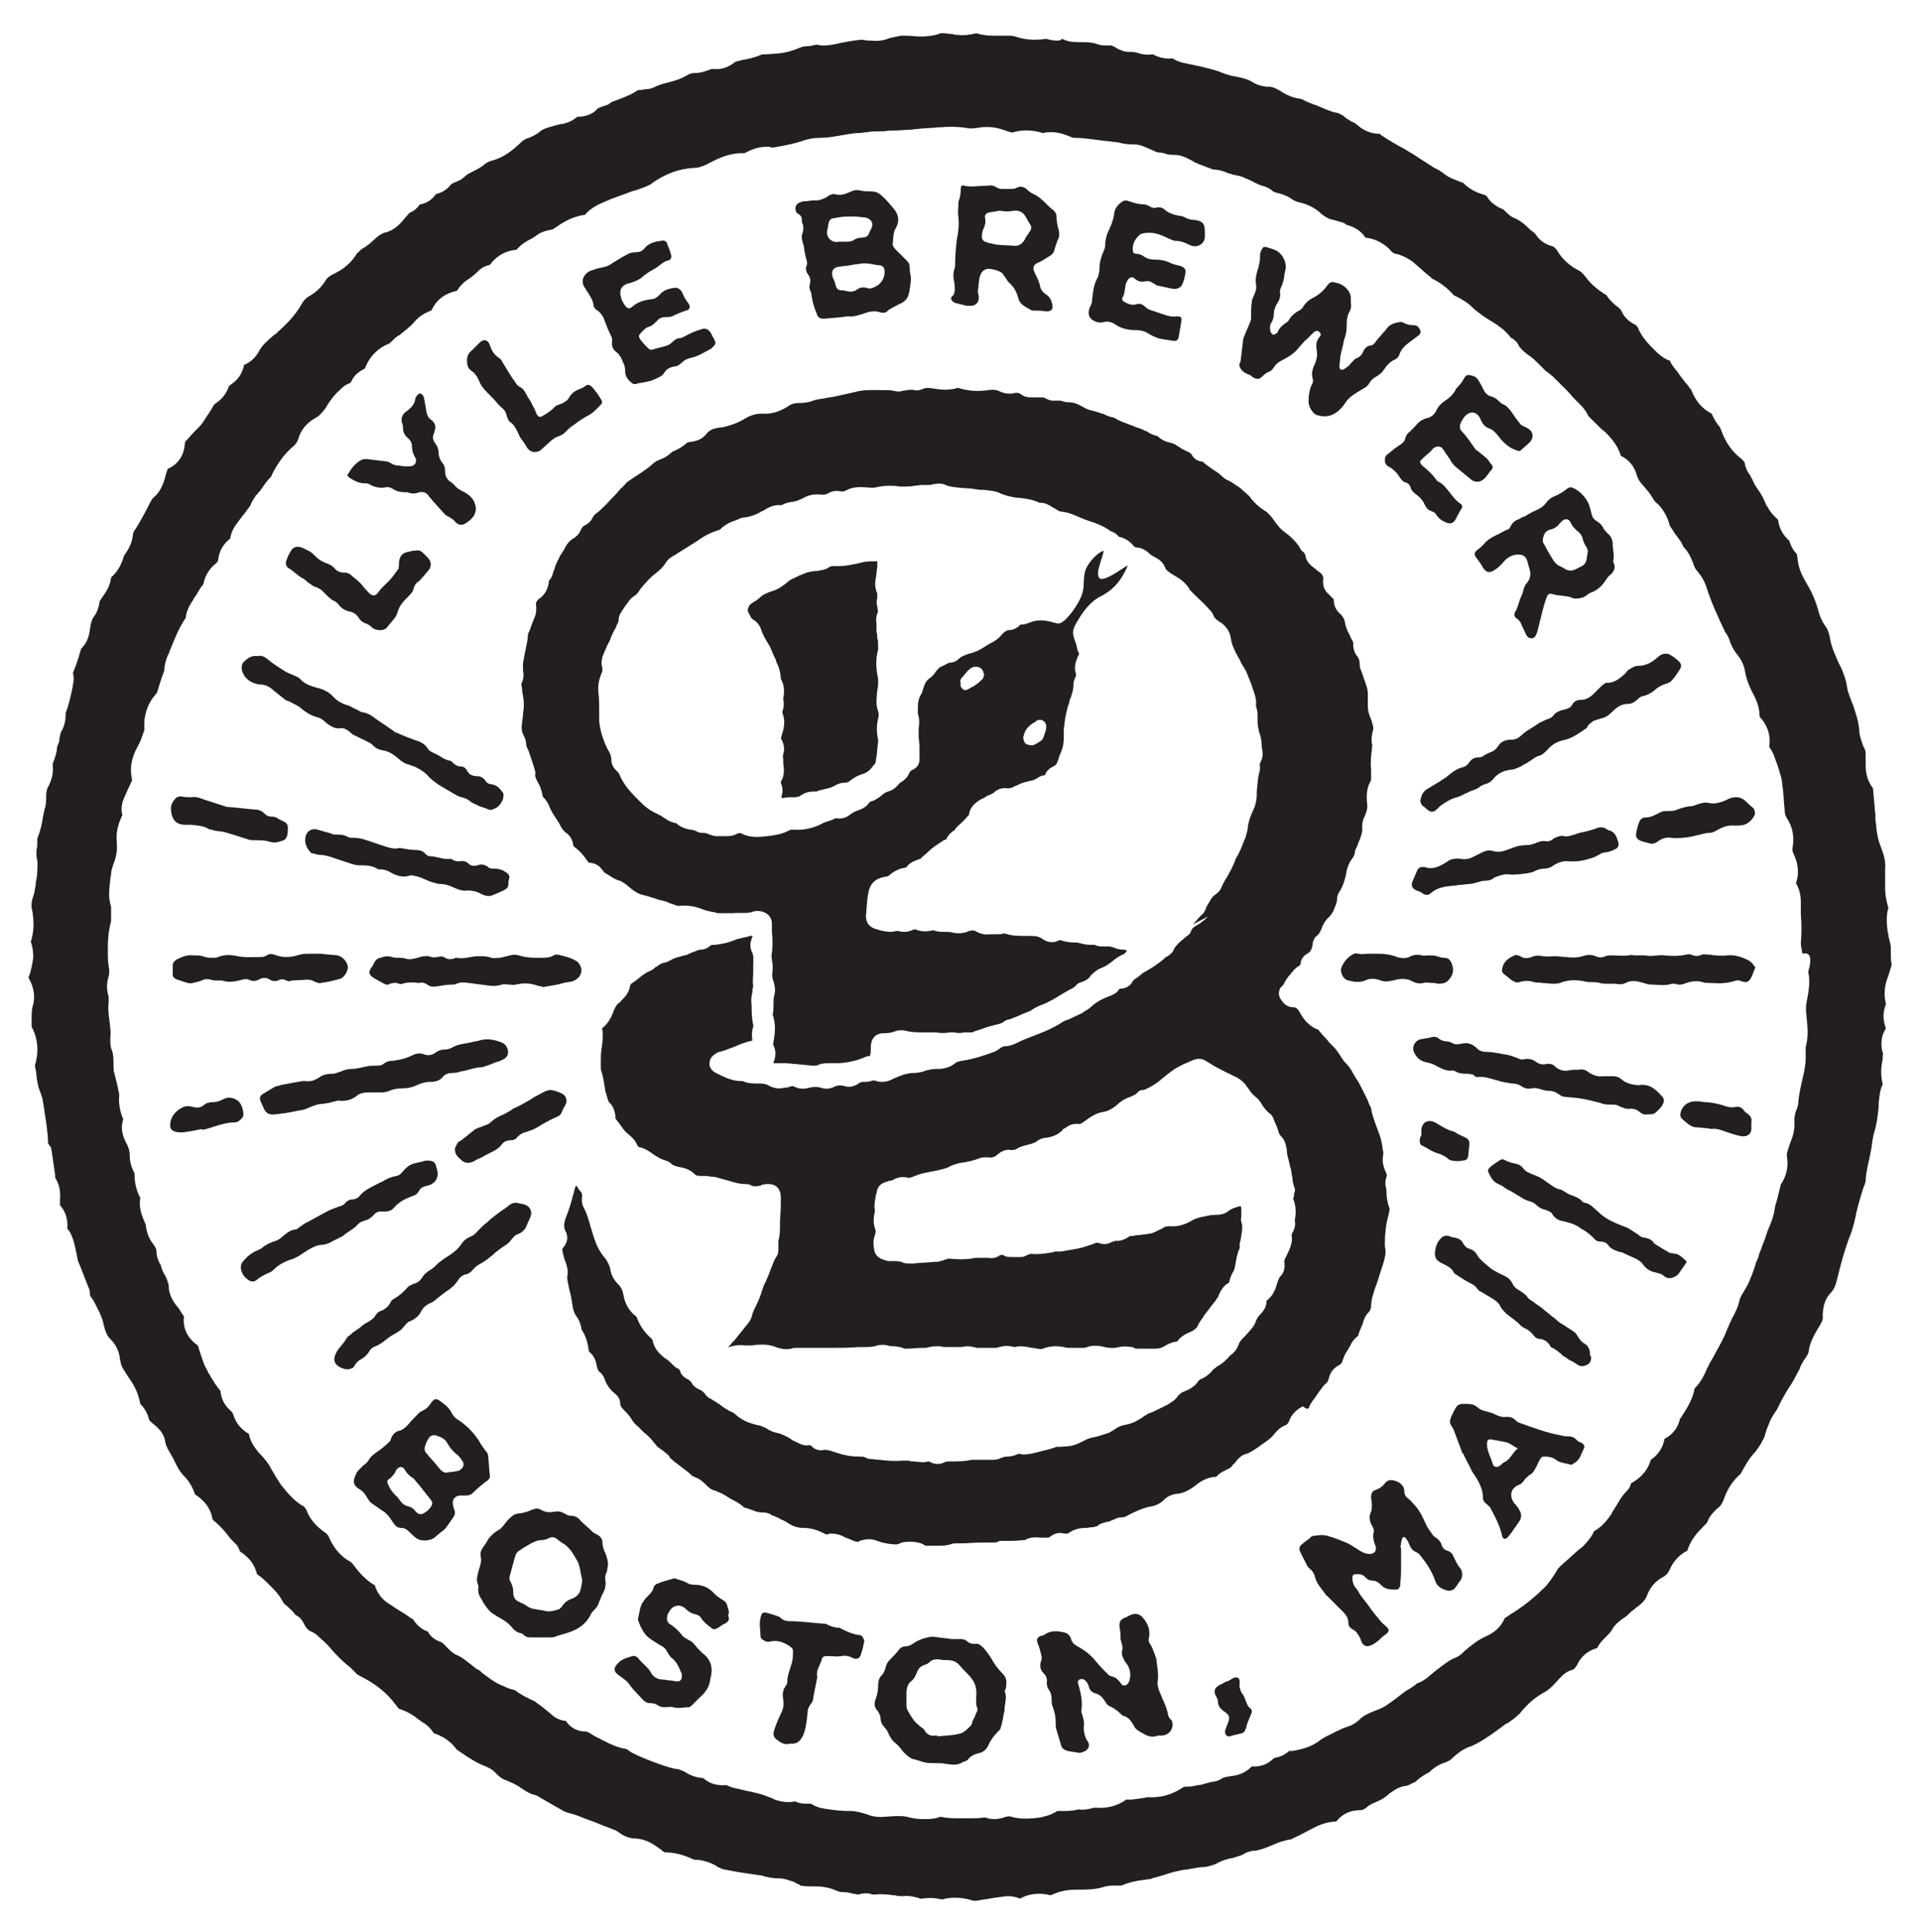<?xml version="1.0" encoding="UTF-8"?> <svg xmlns="http://www.w3.org/2000/svg" xmlns:xlink="http://www.w3.org/1999/xlink" version="1.1" id="Layer_1" x="0px" y="0px" viewBox="0 0 236.8 238.2" style="enable-background:new 0 0 236.8 238.2;" xml:space="preserve"> <style type="text/css"> .st0{fill:#231F20;} </style> <g> <path class="st0" d="M233.3,118.9c-0.1-0.5-0.1-0.9-0.1-1.2c0-0.1,0-0.1,0-0.2c0-0.1,0-0.3,0-0.4c0-0.1,0-0.1,0-0.2 c0-0.4-0.1-0.7-0.2-1.1c-0.1-0.3-0.1-0.7-0.2-1c-0.1-0.9-0.2-1.8,0.1-2.9c-0.3-0.9-0.4-1.7-0.4-2.4c0-0.2,0-0.4,0-0.6 c0-0.6,0-1.2,0-1.8c0.1-0.9-0.2-1.8-0.5-2.6c-0.2-0.5-0.4-1.1-0.5-1.8c-0.1-0.5-0.1-1.1-0.2-1.6l0-0.5c0-0.4-0.1-0.8-0.1-1.2 l-0.2-2.2c-0.6-0.8-0.9-1.7-0.9-2.8l0-0.4c0-0.3,0-0.6,0-0.9c0-0.3,0-0.6-0.2-0.9l-0.1-0.2c-0.2-0.6-0.5-1.3-0.5-2.1 c-0.1-1-0.4-1.9-0.8-3.1l-0.1-0.2c-0.2-0.6-0.5-1.2-0.6-1.9c-0.1-0.8-0.4-1.6-0.7-2.3c-0.1-0.2-0.2-0.4-0.3-0.6 c-0.4-0.9-0.9-1.9-1.1-3.1c-0.1-0.6-0.3-1.1-0.5-1.4c-0.6-0.8-0.8-1.5-1-2.2c-0.3-1.1-0.8-2.2-1.4-3.2c-0.6-1-1-1.9-1.1-3 c0-0.2-0.1-0.5-0.1-0.6c-0.4-0.4-0.7-0.9-0.9-1.6l0.8-1l-0.8,1c-0.8-0.7-1.3-1.6-1.4-2.6c0,0,0,0,0,0c-0.3-0.3-0.9-0.8-1.3-1.6 l-0.1-0.1c-0.3-0.7-0.6-1.4-1-1.9c-0.2-0.3-0.3-0.5-0.4-0.6l-0.3-0.6c-0.1-0.3-0.3-0.5-0.4-0.8c0,0-0.1-0.1-0.1-0.1 c-0.2-0.3-0.4-0.7-0.5-1.2c0-0.2-0.1-0.3-0.4-0.6c-1.2-0.9-2-2.1-2.5-3.5c-0.1-0.3-0.2-0.5-0.4-0.7c-0.4-0.5-0.6-1-0.8-1.4 c-1.2-0.6-2-1.6-2.5-2.9c-0.3-0.4-0.5-0.7-0.8-1c-0.2-0.3-0.4-0.5-0.6-0.8c-0.1-0.1-0.1-0.2-0.2-0.3c-0.3-0.4-0.7-0.8-1-1.4 c0,0,0,0,0-0.1c-0.6-0.2-1.2-0.6-1.7-1.1l-0.3-0.3c-0.7-0.7-1.5-1.5-2-2.7c-0.1-0.1-0.1-0.3-0.4-0.4c-0.4-0.2-1.2-0.7-1.6-1.6 c-0.1-0.3-0.4-0.5-0.8-0.8c-0.3-0.3-0.7-0.6-1-1.1c0-0.1-0.2-0.2-0.4-0.3c-0.9-0.6-1.6-1.2-2.2-2c-0.3-0.4-0.6-0.7-0.8-0.8 c-1.2-0.6-2.2-1.5-2.8-2.6l0,0c-0.1-0.1-0.3-0.3-0.4-0.4c-0.9-0.2-1.7-0.7-2.2-1.5c0,0-0.2-0.2-0.3-0.3c-0.2-0.1-0.4-0.3-0.5-0.4 c-0.5-0.5-1.1-1-1.8-1.3c-0.5-0.2-0.8-0.5-1-0.7c-0.3-0.3-0.5-0.5-0.7-0.5c-0.6-0.3-1.2-0.7-1.6-1.3c-0.1-0.2-0.2-0.3-0.5-0.4 c-1.1-0.3-1.9-0.8-2.6-1.5c0,0-0.1,0-0.1,0c-0.2-0.1-0.3-0.1-0.5-0.2c-0.5-0.2-1.1-0.4-1.6-0.8c-0.4-0.3-0.8-0.6-1.3-0.8 c-0.5-0.3-0.9-0.6-1.4-0.9c-0.9-0.6-1.7-1.1-2.4-1.5c-0.8-0.4-1.8-1-2.7-1.6c-0.1-0.1-0.2-0.1-0.2-0.2c-1.1,0-2-0.4-2.7-1 c-0.2-0.2-0.5-0.4-0.8-0.5c-0.3-0.2-0.7-0.4-1-0.7c-0.5-0.3-0.7-0.4-0.9-0.4c-0.5-0.1-1-0.3-1.2-0.4l-0.1,0 c-0.1-0.1-0.2-0.1-0.4-0.2c-0.3-0.1-0.5-0.2-0.7-0.3c-0.7-0.2-1.3-0.5-1.9-0.8c-1-0.1-1.8-0.5-2.3-0.8c-0.6-0.4-1.2-0.7-1.6-0.7 c-0.8,0-1.5-0.2-2-0.5c-0.6-0.4-1.3-0.6-2.4-0.8c-0.7-0.1-1.4-0.4-1.9-0.6c-0.3-0.1-0.7-0.2-1-0.3c-0.5-0.1-1.1-0.3-1.7-0.4 c-0.5-0.1-0.9-0.2-1.4-0.3c-0.6-0.1-1.1-0.3-1.6-0.6c-0.8,0.1-1.7-0.1-2.4-0.5c-0.7,0.1-1.5,0-1.9-0.2c-0.2,0-0.4-0.1-0.6-0.1 l-0.3,0c-0.3,0-0.7,0-1.1-0.2c-0.3-0.1-0.5-0.2-0.8-0.4c-0.2-0.1-0.4-0.2-0.5-0.2c-0.1,0-0.3,0-0.5,0c-0.4,0-0.8,0-1.3-0.2 c-0.6-0.2-1.2-0.2-1.8-0.2c-0.6,0-1.3,0-1.9-0.2c-0.2-0.1-0.3-0.1-0.5-0.2l-0.1,0C130.9,5,130.6,5,130.3,5c-0.5,0-0.9-0.1-1.2-0.2 c-0.1,0-0.1,0-0.2,0c-1.3,0.2-2.5,0.1-3.7-0.3c-0.3-0.1-0.7-0.1-1.2-0.1c-0.4,0-0.7,0-1.1,0c-0.7,0-1.5,0-2.5-0.3 c-0.8,0.2-1.5,0.3-2.3,0.2c-0.2,0-0.4,0-0.6-0.1c-0.4,0-0.8-0.1-1.1-0.1c-0.1,0-0.3,0-0.4,0c-0.7,0.3-1.6,0.4-2.5,0.4 c-0.6,0-1.2-0.1-1.9-0.1c-0.1,0-0.2,0-0.3,0c-0.1,0-0.2,0-0.2,0c-0.5,0.1-0.9,0.2-1.4,0.3C109,5,108.2,5.1,107.4,5l-0.3,0 c-0.3,0-0.6-0.1-0.9-0.1c-1.1,0.1-2.1,0.3-3,0.5c-0.9,0.2-1.8,0.3-2.5,0.1c-0.4,0.1-0.8,0.2-1.2,0.2c-0.3,0-0.7,0.1-0.9,0.2 c-0.7,0.3-1.6,0.6-2.7,0.7c-0.5,0-1,0.1-1.6,0.1l-0.1,0c-0.1,0-0.2,0-0.2,0c-0.9,0.4-1.8,0.6-2.5,0.7c-0.2,0.1-0.5,0.1-0.7,0.2 c-0.2,0-0.2,0.1-0.2,0.1C89.8,8.3,89,8.6,88,8.5c-0.2,0-0.3,0-0.5,0.1C86.9,8.8,86.4,9,85.8,9c-0.5,0-0.8,0.1-1.1,0.3 c-0.8,0.5-1.7,0.7-2.4,0.9c-0.5,0.1-1,0.3-1.3,0.4c-0.5,0.3-1,0.4-1.3,0.4c-0.1,0-0.1,0-0.2,0c-0.2,0.1-0.5,0.1-0.7,0.1 c-0.1,0-0.3,0.1-0.4,0.2c-1,0.6-2,0.9-3,1.3L75,12.9c-0.6,0.2-1,0.3-1.3,0.5c-0.6,0.7-1.5,1-2.5,1c-0.7,0.6-1.4,0.8-1.9,0.9l-0.2,0 c-0.2,0.1-0.5,0.1-0.7,0.2c-0.8,0.2-1.5,0.4-1.9,0.8c-0.5,0.4-1.2,0.7-1.6,0.8c-0.2,0.1-0.5,0.3-0.8,0.6l-0.1,0.1 c-0.8,0.7-1.8,1.6-3.3,2c-0.4,0.1-0.8,0.3-1.1,0.6c-0.4,0.3-0.8,0.5-1.2,0.7c-0.4,0.2-0.8,0.4-1,0.6c-0.4,0.4-0.8,0.6-1.1,0.7 c-0.5,0.2-0.7,0.3-0.8,0.5c-0.5,0.6-1.2,0.9-1.6,1l-0.1,0c-0.5,0.7-1.2,1.2-2,1.3c-0.3,0.4-0.7,0.8-1.2,1c-0.1,0-0.3,0.3-0.4,0.4 l-0.1,0.1c-0.5,0.6-1.3,1.7-2.7,2c-0.3,0.1-0.5,0.2-1.1,0.7c-0.5,0.5-1,0.9-1.5,1.2c-0.2,0.1-0.3,0.2-0.5,0.4l-0.1,0.1 c-0.1,0.1-0.2,0.1-0.2,0.2c-0.7,1.1-1.6,1.9-2.9,2.5c-0.4,0.2-0.7,0.4-0.9,0.7c-0.5,0.9-1.3,1.6-2.2,2.1c-0.3,0.2-0.6,0.5-0.8,0.9 c-0.8,1.4-1.8,2.4-2.8,3.3c-0.2,0.2-0.4,0.4-0.6,0.5c-0.8,0.7-1.4,1.2-1.8,1.9c-0.4,0.8-1,1.4-1.9,1.8c-0.2,1-0.7,1.8-1.6,2.4 c-0.3,0.2-0.3,0.3-0.3,0.3c-0.3,0.9-0.9,1.6-1.7,2.1c0,0,0,0.1-0.1,0.1c-0.4,0.7-0.8,1.3-1.2,1.9l-0.2,0.3 c-0.2,0.3-0.4,0.5-0.5,0.6l-0.5,0.5c-0.4,0.4-0.7,0.8-1.1,1.2c-0.1,0.1-0.1,0.2-0.1,0.3c-0.1,1.5-0.9,2.6-2.1,3.1 c-0.2,0.5-0.3,0.9-0.4,1.3c-0.2,0.6-0.5,1.5-1.3,2.2c-0.2,0.1-0.4,0.5-0.6,0.9c-0.5,1-1,1.9-1.6,2.9c-0.3,0.4-0.4,0.6-0.4,0.8 c-0.1,1-0.5,1.8-1.1,2.6c-0.3,1.1-0.8,2-1.6,2.7c-0.1,1.1-0.7,1.9-1.2,2.6c-0.1,0.2-0.2,0.3-0.2,0.3c-0.1,0.7-0.3,1.4-0.7,1.9 c-0.3,0.4-0.4,0.9-0.5,1.5c-0.1,1-0.4,1.8-1.1,2.5c-0.2,0.7-0.4,1.4-0.6,1.9c-0.1,0.4-0.3,0.7-0.4,1.1C9.2,83.8,9,84.3,8.9,85 c-0.2,0.9-0.4,1.9-0.8,2.9l0,0c0,0,0,0.1,0,0.2c0,0.6-0.1,1.4-0.6,2.2c-0.1,0.4-0.2,0.8-0.2,1.2C7.1,91.8,7,92.2,7,92.6 c-0.1,0.4-0.2,0.8-0.4,1.3c-0.1,0.2-0.1,0.4-0.1,0.5c0.1,0.9-0.1,1.7-0.5,2.5c-0.2,0.3-0.3,0.7-0.3,1.2c0,0.5,0,1.1-0.2,1.7 c-0.1,0.3-0.1,0.6-0.2,0.9c-0.1,0.8-0.3,1.7-0.7,2.7c0,0,0,0,0,0l0,0.2c0,0.1,0,0.2,0,0.3c0,0.3,0,0.6-0.1,0.9c0,0.2,0,0.5,0,0.8 c0.2,0.7,0.1,1.3,0.1,1.7c0,0.6-0.1,1.1-0.2,1.6l0,0.2c-0.1,0.4-0.1,0.9-0.3,1.4c-0.2,0.6-0.3,1.2-0.1,1.9c0.2,1.3,0.2,2.5-0.2,3.7 c0.2,0.6,0.3,1.2,0.3,1.8l0,0.2c-0.1,0.6-0.2,1.4-0.5,2.2c-0.1,0.2-0.1,0.2,0,0.4c0.6,1.1,0.8,2.3,0.4,3.5c-0.1,0.4-0.1,1-0.1,1.6 l0,0.5c0,0.3,0,0.4,0.1,0.5c0.7,1.4,0.8,3,0.3,4.6l0,0c0.1,0.5,0.2,0.9,0.2,1.3c0.1,0.7,0.2,1.3,0.4,1.8c0.2,0.4,0.2,0.7,0.3,0.8 l0.2,1.1c0.1,0.9,0.3,1.9,0.4,2.8c0,0.4,0.1,0.7,0.1,1c0,0.3,0,0.8,0.1,0.9l0.3,0.4l0.2,1.3c0.1,0.7,0.2,1.4,0.3,2.1l0,0.2 c0,0,0,0.1,0,0.1c0.5,0.8,0.7,1.7,0.6,2.7c0,0.1,0,0.3,0,0.5c0,0.1,0,0.1,0,0.2c0.7,0.8,1,1.8,0.9,2.9c0.4,0.4,0.6,1,0.8,1.6 c0.1,0.4,0.2,0.8,0.3,1.3c0.1,0.3,0.1,0.7,0.2,1c0,0.1,0.1,0.3,0.2,0.5l1.1,2.8c0.2,0.4,0.2,0.8,0.2,1c0,0.1,0.2,0.3,0.3,0.5 l0.1,0.1c0.5,1,1.1,2,1.3,3.1c0.2,0.8,0.4,1.3,0.8,1.7c0.7,0.7,1.1,1.5,1.2,2.5c0,0.2,0.1,0.3,0.1,0.5l0.1,0.3 c0.1,0.3,0.4,0.7,0.7,1.2l0.2,0.3c0.8,1.1,1.2,2.1,1.4,3.2c0.7,0.7,1,1.5,1.1,2c0,0,0,0,0.2,0.2c0,0,0.1,0.1,0.1,0.1 c0.2,0.2,0.4,0.3,0.6,0.5l0.1,0.1c0.3,0.3,0.9,0.9,1,1.9c0.1,0.4,0.3,0.8,0.6,1.3l0.4,0.7c0.4,0.9,0.8,1.6,1.3,2.1 c0.6,0.6,1,1.3,1.3,2.1c0,0.1,0,0.1,0.1,0.2c1.1,0.7,1.9,1.7,2.1,3c0,0,0,0.1,0.4,0.4c0.7,0.6,1.3,1.3,1.8,2l0.1,0.1 c0.2,0.2,0.4,0.4,0.6,0.6c0.3,0.3,0.4,0.7,0.5,0.9c0,0,0,0,0,0c1.1,0.7,1.8,1.6,2.1,2.8c0.6,0.4,1.1,0.9,1.5,1.3l0.1,0.1 c0.1,0.1,0.3,0.3,0.4,0.4c0.6,0.6,1,1.2,1.3,1.8c0.5,0.4,0.9,0.8,1.2,1.1c0.1,0.2,0.3,0.4,0.4,0.4c0.7,0.4,0.9,1.1,1.1,1.4 c0.1,0.1,0.2,0.3,0.5,0.5c0.3,0.1,0.7,0.3,1.1,0.7l0.2,0.2c0.5,0.4,1,0.9,1.4,1.4c0.7,0.8,1.4,1.5,2.3,2.2c0.3,0.3,0.6,0.6,0.9,0.9 c0,0,0.1,0,0.2,0.1c2,1,3.4,2.1,4.5,3.6c0.3,0.4,0.4,0.5,0.4,0.5c1,0.3,1.8,0.8,2.4,1.3c0.2,0.1,0.3,0.2,0.4,0.3 c0.6,0.3,1.1,0.8,1.5,1.4c0.5,0.2,1.8,0.6,2.8,2c1,0.7,2,1.4,3.1,1.9c0.8,0.3,1.4,0.6,1.8,1.1c0.4,0.4,0.8,0.7,1.2,0.8 c0.7,0.3,1.4,0.6,1.9,1c0.6,0.4,1.1,0.7,1.6,0.8c0.4,0.1,0.6,0.3,0.8,0.4l0.7,0.4c0.7,0.4,1.4,0.8,2.1,1.2c0.1,0,0.1,0.1,0.2,0.1 c0.3,0.1,0.6,0.2,1,0.3c0.7,0.2,1.3,0.5,1.9,0.7c0.9,0.3,1.7,0.7,2.6,1l0.5,0.2c0.3,0.1,0.6,0.3,0.7,0.4c0.7,0.5,1.4,0.7,2.1,0.7 c1.3,0.1,2.2,0.8,2.5,1c0.3,0.2,0.6,0.4,0.8,0.6c0.1,0,0.1,0.1,0.2,0.1c1.2,0,2.3,0.3,3.6,0.9c1.1,0,2.1,0.4,2.8,0.8l0.1,0.1 c0.3,0.1,0.6,0.3,0.8,0.3c1.4,0.3,2.8,0.5,4.2,0.7c0.3,0,0.6,0.1,0.9,0.2c0.5,0.1,1,0.2,1.4,0.2l0.2,0h0c0.8,0,1.4,0.3,1.8,0.4 c0.1,0,0.2,0.1,0.2,0.1c0.2,0.1,0.4,0.2,0.6,0.3c0,0,0.1,0,0.1,0.1c0.6,0.1,1.2,0.1,1.8,0.1l0.2,0h0c0.6,0,1.5,0.1,2.4,0.5 c0.2,0.1,0.5,0.2,0.8,0.2c0.5,0,1,0.1,1.3,0.2c0.2,0,0.5,0.1,0.7,0.1c0.6-0.2,1.2-0.2,1.7,0c0.1,0,0.3,0,0.5,0c0.5-0.1,1,0,1.3,0 l0.1,0c0.3,0,0.5,0.1,0.8,0.1l0.1,0c0.3,0.1,0.7,0.1,0.9,0.1c0.8-0.1,1.5,0.1,1.9,0.2c0.1,0,0.1,0,0.2,0.1c0.1,0,0.2,0,0.3,0 c0.8-0.1,1.4-0.1,1.9,0c0.4,0.1,0.7,0.1,0.7,0.1c0.5-0.2,1.1-0.2,1.6-0.2c0.6,0,1.3,0.1,1.9,0.3c0.3,0.1,0.6,0.1,1,0 c0.8-0.1,1.7-0.3,2.6-0.4c0.2,0,0.6-0.1,0.9-0.1c0.5,0,1,0.1,1.5,0.3c1.1-0.6,2.2-0.7,3.4-0.5c0.2,0.1,0.4,0.1,0.6,0 c1.1-0.5,2.1-0.6,3-0.6c1.1,0,2.2,0,3.2-0.3c0.6-0.2,1.1-0.2,1.5-0.2c0.1,0,0.2,0,0.3,0c0.1,0,0.2,0,0.3,0l0.2,0 c0.9-0.4,1.9-0.6,2.7-0.7c0.3,0,0.5-0.1,0.8-0.1l0.1,0c0.2-0.1,0.4-0.2,0.6-0.2c0.3-0.1,0.7-0.2,1-0.3c0.9-0.3,1.9-0.6,3-0.7 c0.1,0,0.3-0.1,0.6-0.1c0.4-0.1,1-0.2,1.6-0.2c0.1,0,0.3-0.1,0.4-0.1c0.4-0.1,0.7-0.2,0.9-0.3c0.7-0.4,1.4-0.6,2-0.7 c0.6-0.2,1.1-0.3,1.4-0.5c0.5-0.3,1-0.4,1.3-0.4l0.1,0c0.6-0.1,1.2-0.3,1.9-0.6c0.9-0.4,1.7-0.7,2.5-0.8c0,0,0.1,0,0.2-0.1 c0.7-0.3,1.4-0.7,2-1c0.9-0.5,2.1-1.1,3.4-1.1c0.7-0.9,1.7-1.4,2.9-1.4c0.2,0,0.4,0,0.8-0.3c0.3-0.3,0.7-0.5,1.2-0.7 c0.7-0.3,1.2-0.6,1.6-1c0.3-0.2,1.1-0.9,2.1-1c0.2,0,0.6-0.2,0.9-0.4l0.1,0c0.2-0.1,0.3-0.2,0.5-0.4c0.4-0.3,0.8-0.6,1.4-0.9 c0.6-0.6,1.3-1,2-1.2c0.1-0.1,0.3-0.1,0.4-0.2c0.2-0.1,0.3-0.2,0.4-0.3c0.3-0.3,0.7-0.6,1.1-0.9c0.5-0.3,0.9-0.5,1.3-0.6 c0.2-0.1,0.4-0.2,0.6-0.3c1.3-0.7,2.5-1.6,3.7-2.5l0.1,0c0.4-0.3,0.9-0.6,1.3-1c0.2-0.2,0.3-0.2,0.3-0.3c0.9-1.1,1.8-1.9,2.9-2.5 c0.6-0.3,1.2-0.9,1.8-1.6l0.1-0.1c0.3-0.3,0.8-0.9,1.6-1.1c0.1,0,0.3-0.1,0.6-0.6c0.5-1.1,1.4-1.8,2.5-2.1c0.2-0.5,0.6-0.9,0.8-1.1 l0.2-0.2c0.4-0.4,0.7-0.7,0.9-1.1c0.3-0.5,0.7-0.8,1.2-1.2c0.4-0.2,0.7-0.5,1.1-0.9c0.3-0.2,0.6-0.5,0.9-0.7c0.5-0.4,0.8-0.7,1-1.2 c0.4-1.1,1.1-1.9,2.1-2.4c0.3-0.2,0.5-0.4,0.7-0.8c0.4-1,1.2-1.9,2.2-2.4c0.4-1.3,1.2-2.2,1.9-2.9c0.3-0.3,0.6-0.6,0.6-0.7 c0.3-0.8,0.9-1.3,1.2-1.6c0.3-0.2,0.6-0.5,0.9-1.4c0.4-1.1,1.1-2.1,1.9-2.8c0.1-0.1,0.1-0.1,0.2-0.3c0.5-0.9,1-1.8,1.7-2.5 c0.3-0.4,0.6-0.8,0.9-1.4c0.2-0.3,0.3-0.7,0.4-1.1c0.3-0.8,0.6-1.7,1.3-2.6c0-0.1,0.1-0.1,0.1-0.2c0.1-0.2,0.2-0.4,0.3-0.6l0.2-0.4 c0.3-0.5,0.6-1.1,1-1.7c0.5-0.7,0.9-1.6,1.3-2.3l0-0.1c0.2-0.4,0.4-0.8,0.7-1.2c0.2-0.3,0.4-0.6,0.4-1c0.2-1,0.6-1.7,1-2.4 c0.5-0.8,0.8-1.3,0.7-1.7c0-1.2,0.3-2.2,1-2.9c0.5-0.5,0.7-1.3,0.9-2.2c0.4-1.6,0.8-3,1.3-4.4l0.2-0.5c0.3-0.8,0.5-1.6,0.7-2.5 l0-0.1c0.1-0.4,0.2-0.8,0.3-1.2c0.2-0.7,0.4-1.4,0.6-2l0.2-0.5c0-0.1,0.1-0.3,0.1-0.4c0-0.8,0.2-1.5,0.3-2.1l0.1-0.4 c0.1-0.5,0.2-1,0.3-1.5c0.1-0.8,0.2-1.6,0.5-2.5c0.2-0.8,0.3-1.7,0.4-2.6l0-0.5c0.1-0.7,0.1-1.5,0.5-2.3c-0.3-1.2-0.2-2.2,0-3.1 l0-0.3c0-0.2,0.1-0.4,0-0.5c-0.3-1-0.2-2.1,0.4-3c-0.4-1-0.4-2,0-3c-0.3-1.1-0.2-2.3,0.3-3.5C233.3,119,233.3,119,233.3,118.9z M223.1,119.5c-0.1,0.2-0.1,0.4,0,0.8c0.1,0.9,0,1.8-0.2,2.8c-0.2,0.9-0.2,1.5-0.1,2.1l0,0.1c0.1,1.1,0.3,2.4-0.1,3.8 c0,0.1,0,0.2,0,0.3c0,0.2,0,0.4,0,0.7c0,0.1,0,0.3,0,0.4c0,0.5-0.1,1.1-0.2,1.7c-0.3,1.3-0.6,2.5-0.7,3.6c0,0.4-0.1,0.8-0.3,1.2 c-0.1,0.3-0.2,0.7-0.2,1.2c0.1,1.1-0.2,2-0.5,2.7c-0.3,0.9-0.5,1.4-0.4,1.8c0.2,1.2-0.1,2.4-0.8,3.4c0,0,0,0.1,0,0.1 c-0.1,0.4-0.2,0.8-0.3,1.2c-0.1,0.5-0.3,1-0.4,1.5c-0.1,0.9-0.4,1.7-0.7,2.4c-0.1,0.2-0.1,0.3-0.2,0.5c-0.2,0.5-0.3,1-0.5,1.4 c-0.2,0.5-0.3,0.9-0.5,1.3c-0.1,0.4-0.2,0.8-0.4,1.1c-0.2,0.7-0.4,1.3-0.7,2c-0.2,0.6-0.5,1.1-0.8,1.6c-0.1,0.2-0.2,0.3-0.3,0.5 c-0.1,0.1-0.1,0.3-0.2,0.4c-0.2,1-0.6,1.8-1,2.5c-0.1,0.3-0.3,0.6-0.4,0.9c0,0.1-0.1,0.2-0.1,0.2c-0.4,1.1-0.9,2-1.4,2.9 c-0.2,0.4-0.4,0.7-0.6,1.1l-0.2,0.3c-0.1,0.2-0.2,0.5-0.3,0.6c-0.3,0.7-0.7,1.7-1.6,2.6c-0.2,1.2-0.8,2.2-1.3,3l-0.2,0.3 c-0.1,0.2-0.2,0.4-0.3,0.4c-0.2,1.1-0.9,2-1.9,2.5c-0.2,1.1-0.8,2-1.7,2.6c-0.3,1.1-1,2-2.1,2.7c-0.4,0.2-0.4,0.3-0.4,0.4 c-0.1,0.4-0.4,0.7-0.7,1c-0.3,0.3-0.6,0.8-0.9,1.3c-0.2,0.3-0.4,0.7-0.7,1.1l0,0.1c-0.5,0.7-1.1,1.6-2.2,2.2 c-0.3,0.7-0.8,1.3-1.4,1.9l-0.5,0.4c-0.6,0.5-1.2,1.1-1.8,1.6c-0.3,0.3-0.6,0.5-0.8,0.8c-0.2,0.4-0.5,0.8-0.9,1.4l-0.1,0.1 c-0.2,0.3-0.5,0.7-0.9,1l-0.5,0.5c-0.7,0.6-1.5,1.3-2.4,1.9l-0.6,0.4c-0.4,0.2-0.7,0.5-1.1,0.7c-0.4,0.9-1,1.6-2,2.1 c-0.1,0.1-0.3,0.1-0.4,0.2c-0.9,0.4-1.8,1.1-2.6,1.8l-0.1,0.1c-0.2,0.2-0.5,0.5-1,0.7c-0.8,0.3-1.5,0.9-2.3,1.5 c-0.4,0.3-0.7,0.6-1.1,0.9l-0.1,0.1c-0.3,0.2-0.7,0.5-1.3,0.7c0,0-0.1,0.1-0.2,0.2c-0.2,0.1-0.4,0.3-0.6,0.4 c-0.4,0.2-0.8,0.5-1.3,0.9c-0.4,0.3-0.9,0.7-1.5,1.1c-0.4,0.3-0.9,0.5-1.4,0.7c-0.8,0.3-1.5,0.6-2,1.1c-0.5,0.5-1.1,0.8-1.5,0.9 c-0.9,0.3-1.8,0.8-2.8,1.3l-0.5,0.3c0,0,0,0,0,0c-1.2,1-2.5,1.2-3.5,1.4l-0.2,0c-0.2,0-0.3,0-0.3,0.1c-0.3,0.2-0.8,0.6-1.5,0.7 c-0.1,0-0.2,0.1-0.3,0.1c-0.7,0.7-1.6,1.1-2.7,1l0,0c-0.7,0.7-1.5,1.1-2.6,1.2c-0.5,0.1-0.8,0.1-1.1,0.3c-0.5,0.3-0.9,0.4-1.2,0.4 l-0.4,0.1c-0.4,0.1-0.7,0.2-1.1,0.3l-0.2,0c-0.4,0.1-0.9,0.2-1.4,0.2l-0.1,0c-0.2,0-0.3,0-0.4,0.1c-1.4,0.9-2.7,1.3-4.4,1.2 c-0.3,0.1-0.7,0.1-1.1,0.2l-0.2,0c-0.4,0.1-0.8,0.1-1.3,0.1c-1.1,0.8-2.4,1.1-3.8,1c-0.1,0-0.1,0-0.2,0c-0.7,0.2-1.3,0.3-1.9,0.2 c-0.7,0.2-1.4,0.2-2,0.2l-0.3,0c-0.1,0-0.1,0-0.2,0c0,0,0,0-0.1,0c-0.9,0.6-1.8,0.7-2.1,0.8c-1.5,0.2-2.6,0.2-3.6-0.1 c-0.2-0.1-0.4,0-0.6,0c-0.5,0.2-1,0.3-1.5,0.3c-0.4,0-0.8-0.1-1.1-0.2l-0.1,0l0,0c-0.6,0.1-1.3,0.1-2.1,0.1c-0.4,0-0.7,0-1.1,0 c-0.5,0-1,0-1.7-0.1c-0.4-0.1-0.6-0.1-0.8,0c-0.5,0.2-1.2,0.2-1.9,0.2c-0.6,0-1.3-0.1-2-0.3c-0.5-0.1-1.3-0.1-2.5,0 c-0.9,0.1-1.7,0-2.4-0.3c-0.7-0.2-1.3-0.4-2-0.4l-0.2,0c-0.9,0-1.9-0.1-3.1-0.3c-0.6-0.1-1.1-0.3-1.4-0.5c-0.1,0-0.1-0.1-0.2-0.1 l-0.1,0c-0.1,0-0.2,0-0.4,0c-0.2,0-0.9,0-1.5-0.3c-0.2,0.1-0.5,0.1-0.8,0.1c-0.5,0-1.1-0.1-1.6-0.3c-0.1,0-0.1,0-0.2-0.1 c-0.2-0.1-0.5-0.2-0.8-0.3c-0.7-0.3-1.6-0.5-2.6-0.7c-0.3-0.1-0.5-0.1-0.8-0.2c-0.5-0.1-1-0.2-1.4-0.4c-0.1,0-0.2-0.1-0.2-0.1 c-1,0.1-2-0.1-2.8-0.8c0,0-0.1-0.1-0.5-0.1c-0.6-0.1-1.2-0.3-1.8-0.7c-0.4-0.2-0.8-0.4-1.2-0.4c-0.9-0.1-4.9-1.6-5.7-2.2 c-0.2-0.2-0.4-0.3-0.7-0.3c-1.3-0.3-2.3-0.9-3.1-1.3l-0.4-0.2c-0.5-0.3-0.9-0.6-1.2-0.6c-1,0-1.9-0.5-2.4-1.3 c-1-0.1-1.6-0.6-1.9-0.9c-0.6-0.5-1.2-1-1.8-1.4c0,0,0,0-0.1-0.1c-0.9-0.4-1.7-0.8-2.5-1.4c0,0,0,0,0,0c-0.1,0-0.3-0.1-0.4-0.1 l-0.3-0.1c-0.3-0.1-0.5-0.2-0.7-0.3c-1.1-0.4-1.9-1.1-2.6-1.6c-0.2-0.2-0.4-0.4-0.7-0.5c-0.3-0.2-0.6-0.5-0.9-0.7 c-0.5-0.4-1-0.8-1.5-1c-0.5-0.2-0.8-0.5-1.1-0.8c-0.4-0.4-0.7-0.8-1.1-0.9c-0.8-0.3-1.3-0.9-1.4-1.2c0,0,0,0,0,0 c-0.8-0.3-1.4-0.8-1.9-1.6c0,0,0,0-0.1,0c-0.1-0.1-0.2-0.1-0.3-0.2c-0.5-0.4-1.1-0.7-1.7-1.1c-0.3-0.2-0.6-0.4-0.9-0.6 c-0.8-0.5-1.4-1.3-1.7-2.3c0,0,0,0-0.1,0c-1-0.6-1.8-1.5-2.4-2.3c-0.3-0.4-0.4-0.5-0.6-0.6c-1.4-0.8-2.1-2-2.5-2.9 c-0.1-0.3-0.3-0.5-0.6-0.7c-1-0.7-1.8-1.6-2.2-2.7c-0.1-0.2-0.3-0.5-0.6-0.6c-1.1-0.7-1.9-1.7-2.6-2.6c-0.4-0.6-0.8-1.3-1.1-1.8 c-0.1-0.2-0.3-0.5-0.4-0.7l-0.1-0.1c-0.1-0.2-0.2-0.3-0.3-0.4c-0.2-0.3-0.5-0.6-0.8-0.9c-0.2-0.3-1-1.1-1.2-2.3c0,0,0,0,0,0 c-0.9-0.5-1.6-1.3-1.9-2.3c-0.1-0.3-0.2-0.4-0.3-0.5c-0.7-0.6-1.2-1.4-1.3-2.4c0,0,0,0,0-0.1c-0.3-0.3-0.5-0.7-0.7-0.9l-0.1-0.2 c-0.2-0.3-0.4-0.6-0.6-1l-0.1-0.1c-0.1-0.3-0.3-0.6-0.5-1c-0.2-0.6-0.5-1.4-0.7-2.1c0-0.1-0.1-0.2-0.1-0.3 c-1.3-0.9-1.9-2.2-1.7-3.6l-0.1-0.1c-0.2-0.3-0.4-0.6-0.5-0.8c-0.5-0.6-1.3-1.5-1.3-3c0-0.1-0.1-0.2-0.1-0.3 c-0.1-0.4-0.3-0.8-0.5-1.1c-0.2-0.4-0.3-0.7-0.4-1.1l-0.1-0.1c-0.2-0.4-0.4-0.9-0.4-1.5c0-0.2-0.1-0.5-0.4-0.9 c-0.5-0.6-0.8-1.4-0.9-2.2c0-0.2-0.1-0.4-0.2-0.6c-0.3-0.7-0.7-1.7-0.5-2.9c-0.6-1.1-0.7-2.2-0.7-2.8c0-0.3-0.1-0.4-0.1-0.4 c-0.3-0.6-0.5-1.3-0.5-2c0-0.5-0.1-1-0.5-1.7c-0.5-1-0.6-1.9-0.3-2.8c0,0,0,0,0,0c-0.3-0.7-0.6-1.7-0.5-2.9c0,0,0-0.1,0-0.1l0-0.1 c-0.1-0.5-0.2-0.9-0.3-1.4l-0.3-1.2c-0.1-0.2-0.1-0.6-0.1-1c0-0.7,0-1.3-0.2-1.8c-0.2-0.4-0.2-1-0.2-1.5c0.1-0.6,0-1.4-0.1-2.1 c0-0.3-0.1-0.6-0.1-0.9c0-0.3-0.1-0.8,0-1.3c0-0.3,0-0.6,0-0.8c-0.4-1.2-0.1-2.2,0-2.5c0.1-0.4,0.1-0.8,0-1.3 c-0.1-0.6-0.1-1.1-0.1-1.6c0-0.3,0-0.5,0-0.8c0-0.9,0.1-2,0.4-3.1c0,0,0,0,0-0.1l0-0.2c0-0.3,0-0.6,0-0.9l0-0.4c0-0.1,0-0.1,0-0.2 c-0.4-1.2-0.2-2.4-0.1-3.3c0-0.3,0.1-0.5,0.1-0.7c0-0.5,0.2-0.9,0.3-1.3c0.3-0.7,0.5-1.6,0.4-2.7c-0.1-1,0.1-2,0.6-3.1 c0.1-0.2,0.1-0.2,0.1-0.2c-0.2-0.7-0.1-1.4,0.2-2.1c0.4-0.9,0.7-1.6,1-2.2c0,0,0,0,0,0c-0.5-2.1,0.4-3.6,0.7-4.2 c0.3-0.5,0.5-1.1,0.7-1.7l0.1-0.2c0-0.1,0-0.2,0-0.2c-0.1-1.7,0.4-3.2,1.5-4.4c0,0,0,0,0.1-0.2c0.2-0.7,0.4-1.3,0.6-1.9 c0.2-0.5,0.3-0.8,0.3-1.2c0.1-0.7,0.3-1.2,0.5-1.6c0.1-0.1,0.1-0.2,0.1-0.3l0.1-0.2c0.5-1.2,1-2.6,1.9-3.9c0.1-0.9,0.5-1.6,0.9-2.2 c0.1-0.2,0.2-0.4,0.4-0.6c0.2-0.4,0.5-0.9,0.9-1.4c0.2-1.3,1.1-2.2,1.5-2.5c0,0,0.1-0.1,0.1-0.1c0.1-0.1,0.2-0.2,0.2-0.3 c0.1-1.1,0.6-2,1.5-2.7c0,0,0,0,0,0c0.1-0.7,0.4-1.3,0.7-1.7c0.5-0.7,0.9-1.2,1.3-1.7c0.1-0.2,0.4-0.5,0.5-0.7 c0.2-0.6,0.5-0.9,0.6-1.1l0,0c0-0.1,0.1-0.2,0.2-0.2c0.1-0.2,0.2-0.3,0.4-0.5c0.4-0.6,0.8-1.2,1.4-1.8c0,0,0-0.1,0-0.1 c0.5-1,1.3-2.4,2.6-3.5c0.4-0.3,0.6-0.7,0.7-1c0.3-1.1,1-1.9,2-2.5c0.6-0.3,0.9-0.7,1.3-1.2c0.4-0.7,1-1.6,1.8-2.3l0.1-0.1 c0.2-0.2,0.5-0.5,1-0.7c0.3-0.1,0.3-0.2,0.3-0.2c0.3-0.7,0.8-1.2,1.6-1.6c0,0,0.1,0,0.2-0.3c0.6-1.4,1.6-2.3,2.8-2.8 c0.1,0,0.3-0.2,0.4-0.3c0.1-0.1,0.2-0.2,0.3-0.3c0.2-0.2,0.5-0.4,0.7-0.5c0.7-0.6,1.3-1,1.8-1.6c0.5-0.6,1.1-1,1.8-1.3 c0.4-0.1,0.4-0.3,0.4-0.3c0.6-1.2,1.6-1.9,2.9-2.2c0.1,0,0.2-0.1,0.2-0.1c0.3-0.5,0.7-0.9,1.1-1.2c0.5-0.3,1-0.7,1.4-1.1 c0.3-0.3,0.8-0.7,1.4-0.8c0.1,0,0.3-0.2,0.4-0.4c0.8-0.9,1.8-1.4,3-1.5c0.6-0.7,1.3-1.1,1.9-1.4c0.2-0.1,0.5-0.3,0.6-0.4 c0.7-0.5,1.4-0.6,1.9-0.7c0,0,0,0,0.2-0.1c1-0.7,2.2-1.5,3.8-1.7c0,0,0.1,0,0.2-0.2c0.7-0.7,1.5-1.1,2-1.3c1.3-0.6,2.6-1,3.9-1.5 l0.1,0c0.6-0.2,1.2-0.4,1.8-0.7c0.1,0,0.2-0.1,0.3-0.2c1.7-1.2,3.4-1.8,5.2-1.9c0.6,0,1.1-0.2,1.7-0.5c1.3-0.7,2.8-1.4,4.5-1.3l0,0 c0.6-0.3,1.5-0.8,2.7-0.8c0.2,0,0.5,0,0.7,0.1c0,0,0,0,0.1,0l0.6-0.1c1.1-0.2,2.1-0.4,3-0.7c0.8-0.3,1.6-0.4,2.2-0.4 c0.7,0,1.4-0.1,2-0.2l0.6-0.1c0.7-0.1,1.5-0.3,2.3-0.3c0.3,0,0.6-0.1,1-0.1c0.4-0.1,0.8-0.1,1.3-0.1c0.5,0,0.9,0,1.4-0.1l0.6,0 c0.6,0,1.3-0.1,1.9-0.1c0.3,0,0.7-0.1,1-0.1c0.8-0.1,1.7-0.1,2.5-0.2c0.1,0,0.2,0,0.2,0l0.1,0c1-0.1,2.1-0.1,3.3,0.1 c0.5,0.1,1.1,0,1.7-0.1c1-0.1,1.8,0,2.7,0.3c0.3,0.1,0.6,0.2,0.9,0.3c0.2,0,0.3,0.1,0.4,0c1.1-0.3,2.3-0.3,3.6,0.1 c0.1,0,0.1,0,0.1,0c0.3-0.1,0.6-0.1,1-0.1c0.7,0,1.4,0.2,1.6,0.3c0.4,0.1,0.7,0.3,1.1,0.4l0.1,0c0,0,0.1,0,0.1,0 c1.1,0,2.1,0.2,3.1,0.3c0.6,0.1,1.1,0.1,1.6,0.2c0.4,0,0.8,0.1,1.2,0.2c0.5,0.1,0.9,0.1,1.3,0.1c1,0,1.7,0.5,2.3,0.7 c0.4,0.2,0.6,0.3,0.8,0.3c0.4,0,0.7,0.1,1,0.2c0.3,0.1,0.6,0.1,0.8,0.1l0.1,0c0.8,0,1.4,0.3,1.8,0.5c0.1,0,0.1,0.1,0.2,0.1 c0.2,0.1,0.4,0.2,0.5,0.3c0.3,0.1,0.5,0.2,0.7,0.3c0.4,0.1,0.7,0.3,1.1,0.4l0.5,0.2c0.4,0,1,0.1,1.5,0.3c0.2,0.1,0.4,0.2,0.6,0.2 c0.1,0,0.2,0.1,0.2,0.1c0.5,0.1,1,0.2,1.3,0.3c0.1,0,0.2,0.1,0.2,0.1c0.5,0.2,1,0.4,1.3,0.6c0.4,0.2,0.7,0.3,0.9,0.4 c0.2,0,0.8,0.2,1.3,0.6c0.1,0.1,0.2,0.2,0.7,0.3c0.8,0.2,1.4,0.5,1.8,0.8c0.2,0.1,0.3,0.2,0.4,0.2c0,0,0.1,0,0.2,0.1 c1.1,0.2,2.2,0.7,3,1.5c0.4,0.3,0.8,0.6,1.4,0.7c0.4,0.1,0.7,0.2,1,0.3l0.1,0c0.2,0.1,0.3,0.1,0.4,0.2c0,0,0.1,0,0.1,0.1 c1.1,0.3,1.9,0.8,2.4,1.6c1.8,0.2,2.9,1.3,3.2,1.7c0.2,0.2,0.4,0.3,0.6,0.3c1.2,0.3,2.1,1,2.4,1.3c0.5,0.4,1,0.9,1.5,1.3l0.5,0.4 c0,0,0,0-0.1,0c1.1,0.5,2,1.2,2.8,2.1c0.1,0.1,0.3,0.1,0.4,0.2c0.6,0.3,1.3,0.7,2,1.4c0.1,0.1,0.3,0.3,0.5,0.4l0.1,0.1 c0.4,0.3,0.8,0.6,1.3,0.9l0.8,0.5c0.6,0.4,1.3,0.9,1.9,1.7c0.1,0.1,0.1,0.1,0.2,0.1c0.2,0.2,0.6,0.4,0.8,0.9 c0.3,0.5,0.8,0.9,1.5,1.4c0.3,0.2,0.6,0.5,0.9,0.8c0.2,0.2,0.4,0.4,0.6,0.6c0.1,0.1,0.2,0.2,0.3,0.3c0.1,0.1,0.3,0.2,0.4,0.3 c0.2,0.2,0.4,0.3,0.6,0.5c0.4,0.4,0.7,0.7,1.1,1.1c0.2,0.2,0.4,0.4,0.6,0.6c0.3,0.3,0.6,0.7,0.9,1c0.6,0.6,1.3,1.2,1.7,2.1 c0,0,0.1,0.1,0.3,0.3c0.3,0.3,0.7,0.7,1,1c0.2,0.2,0.4,0.4,0.7,0.6c0.6,0.6,1.6,1.6,2,3c1,0.5,1.7,1.3,2,2.5 c0.1,0.2,0.2,0.6,0.7,1.1c0.4,0.5,0.8,0.9,1.1,1.4c0.1,0.2,0.2,0.3,0.3,0.5l0.1,0.1c0.1,0.1,0.1,0.2,0.2,0.2 c0.9,0.8,1.4,1.9,1.6,2.7c0.1,0.3,0.4,0.6,0.6,1l0.3,0.4c0.2,0.3,0.6,0.7,0.8,1.3c0.7,0.7,1,1.5,1.2,2c0,0.1,0.1,0.2,0.1,0.3 c0.1,0.3,0.3,0.6,0.5,0.8c0.5,0.6,0.8,1.2,1,1.7c0.6,2,1.5,3.9,2.4,5.8l0.1,0.1c0.1,0.2,0.3,0.5,0.4,0.8c0.2,0.7,0.6,1.4,1.1,2 c0.4,0.5,0.7,1.2,0.8,1.8c0.2,1.2,0.7,2.3,1.3,3.4c0.3,0.7,0.5,1.4,0.5,2c0,0.2,0,0.3,0.3,0.6c0.8,1,1.1,2.2,0.9,3.4 c0.3,0.4,0.5,0.8,0.6,1.1c0.3,0.8,0.6,1.6,0.8,2.4c0.1,0.3,0.2,0.7,0.2,1.1l0.1,0.7c0.1,0.8,0.1,1.6,0.2,2.4c0,0.6,0.2,1,0.3,1.1 c0.7,1.1,0.9,2.3,0.7,3.5c-0.1,0.4,0,0.7,0.2,1.1c0.5,1.1,0.6,2.3,0.2,3.4c0.6,1,0.6,2,0.6,2.4c0,0.2,0,0.4,0,0.7 c0,0.3,0,0.6,0,0.8c0.1,1.1,0.1,2.3,0,3.5c0,0.3,0.1,0.8,0.2,1.3C223.4,117.3,223.4,118.4,223.1,119.5z"></path> <path class="st0" d="M161.5,173.4c0.1-0.3,0.3-0.5,0.4-0.7l0.1-0.1c0.3-0.4,0.6-0.9,0.9-1.3l0.1-0.1c0.1-0.2,0.3-0.4,0.5-0.6 c0.2-0.1,0.3-0.3,0.4-0.7c0.2-0.8,0.7-1.3,1.3-1.6c0.2-0.1,0.2-0.2,0.3-0.3c0.2-0.6,0.4-1.1,0.7-1.5c0.1-0.2,0.2-0.4,0.3-0.5 c0.2-0.5,0.5-0.9,0.9-1.2c0.1-0.1,0.1-0.1,0.1-0.1c0.1-0.4,0.3-0.8,0.4-1.1c0.1-0.2,0.2-0.4,0.2-0.5c0.1-0.4,0.3-0.9,0.7-1.3 c0.2-0.2,0.3-0.5,0.3-0.7c0-0.9,0.3-1.6,0.5-2.3c0.1-0.2,0.1-0.3,0.2-0.5c0.2-0.6,0.4-1.3,0.6-1.9l0.2-0.6c0.2-0.7,0.4-1.4,0.2-2.1 c0-0.2,0-0.3,0-0.4c0-1,0.1-2.2,0.4-3.3c0.1-0.5,0.3-0.9,0.1-1.2c-0.2-0.6-0.3-1.2-0.3-1.8c0-0.2,0-0.4-0.1-0.7 c-0.1-0.5,0-0.9,0.1-1.2c0.1-0.2,0-0.4-0.1-0.6c-0.2-0.5-0.5-1.2-0.3-2.1c0-0.1,0-0.2,0-0.3c0-0.2-0.1-0.4-0.1-0.7 c-0.1-0.6-0.2-1.1-0.4-1.6c-0.4-1.1-0.8-2-1-3.1c0-0.2-0.2-0.4-0.3-0.7c0-0.1-0.1-0.2-0.1-0.3c-0.1-0.2-0.2-0.4-0.3-0.6 c-0.2-0.4-0.4-0.8-0.6-1.2c-0.1-0.2-0.2-0.4-0.4-0.7c-0.2-0.3-0.4-0.6-0.6-1c-0.2-0.4-0.5-0.8-0.9-1.2c-0.3-0.3-0.5-0.7-0.7-1 c-0.1-0.1-0.2-0.3-0.3-0.4c-0.1-0.2-0.3-0.4-0.5-0.6c-0.2-0.2-0.3-0.3-0.5-0.5c-0.2-0.3-0.5-0.6-0.7-0.8c-0.2-0.2-0.4-0.5-0.6-0.7 c0-0.1-0.1-0.1-0.2-0.1c-0.9-0.4-1.6-1.1-2.1-2.1c-0.3-0.5-0.5-0.6-0.8-0.6c-0.7,0-1.2-0.4-1.6-1.1c-0.3-0.5-0.2-1.1,0.2-1.5 c0.2-0.1,0.3-0.4,0.4-0.6c0.1-0.2,0.3-0.4,0.4-0.6c0.1-0.1,0.1-0.1,0.2-0.2c0.3-0.4,0.6-0.8,1.1-1.1c0.2-0.1,0.2-0.2,0.2-0.3 c0.1-0.7,0.5-1,0.8-1.2c0.4-0.2,0.6-0.5,0.7-1.2c0-0.3,0.2-0.8,0.5-1c0.3-0.2,0.4-0.5,0.6-0.9l0.1-0.3c0.2-0.4,0.5-0.9,0.9-1.2 c0.2-0.3,0.4-0.5,0.5-0.8c0.1-0.2,0.1-0.3,0.2-0.5c0.1-0.3,0.2-0.5,0.2-0.8c0-0.3,0.1-0.6,0.2-0.8c0.5-0.7,0.8-1.6,1-2.8 c0.1-0.4,0.3-0.9,0.5-1.2c0.3-0.4,0.5-0.7,0.5-1c0-0.2,0.1-0.4,0.2-0.6c0-0.1,0.1-0.1,0.1-0.2l0.1-0.3c0.3-0.7,0.6-1.4,0.5-2.1 c0-0.4,0.1-0.9,0.3-1.2c0.3-0.7,0.4-1.2,0.3-1.7c-0.1-1,0-1.9,0.4-2.6c0,0,0.1-0.1,0.1-0.4c0-0.4,0-0.8,0-1.2 c-0.1-0.8,0-1.6,0.1-2.4c0-0.3,0.1-0.5,0-0.7c-0.1-0.6,0-1.1,0.1-1.5c0.1-0.3,0.1-0.5,0-0.8c0-0.1-0.1-0.3-0.1-0.4 c-0.1-0.3-0.2-0.6-0.3-0.8c-0.1-0.3-0.2-0.7-0.2-1.1c0-0.4,0-0.8,0-1.3c0-0.4,0-0.8-0.2-1.3c-0.1-0.4-0.3-0.8-0.4-1.2l-0.3-0.8 c-0.1-0.2-0.1-0.4-0.1-0.6c0-0.4-0.1-0.8-0.4-1.1c-0.3-0.4-0.4-0.9-0.4-1.3c0-0.2,0-0.4-0.1-0.5c-0.2-0.3-0.3-0.7-0.5-1l-0.1-0.2 c-0.1-0.3-0.3-0.7-0.3-1c-0.1-0.5-0.3-0.8-0.5-1c-0.6-0.5-0.9-1.1-0.9-1.8c0-0.1,0-0.1-0.2-0.3c-0.1-0.1-0.2-0.2-0.3-0.3 c0,0-0.1-0.1-0.1-0.1c-0.6-0.5-0.8-1.2-0.7-1.9c0-0.2,0-0.5-0.4-0.8c-0.3-0.2-0.6-0.5-0.9-0.7c-0.5-0.4-0.8-0.8-0.9-1.4 c0-0.1-0.1-0.2-0.2-0.4c-0.2-0.1-0.4-0.3-0.5-0.6c-0.5-0.8-1.3-1.5-2-2c-0.4-0.3-0.7-0.7-1-1.1c-0.2-0.3-0.5-0.7-0.8-1 c-0.1-0.1-0.2-0.2-0.3-0.3c-0.9-0.5-1.6-1.2-2.1-1.9c-0.3-0.3-0.7-0.6-1.1-1l0,0c-0.3-0.2-0.6-0.4-0.9-0.6l-0.3-0.2 c-0.1,0-0.1-0.1-0.2-0.1c-0.2-0.1-0.5-0.2-0.8-0.5c-0.3-0.3-0.7-0.6-1.2-0.9c-0.4-0.3-0.9-0.6-1.3-1c0,0-0.1,0-0.1,0l-0.1,0 c-0.5-0.1-0.9-0.4-1.1-0.8c-0.1-0.2-0.3-0.3-0.7-0.5c-0.3-0.1-0.6-0.3-0.9-0.5c-0.3-0.2-0.6-0.4-1-0.5c-0.5-0.1-1.1-0.3-1.6-0.8 c0,0-0.2-0.1-0.3-0.1c-0.3-0.1-0.7-0.2-1-0.5l-0.1,0c-0.1-0.1-0.3-0.1-0.4-0.2c-0.4-0.2-0.9-0.3-1.3-0.5c-0.8-0.3-1.5-0.5-2.3-1 c-0.5-0.1-0.8-0.2-1.2-0.4c-0.1-0.1-0.2-0.1-0.3-0.1c-0.3-0.1-0.6-0.2-0.9-0.3c-0.5-0.1-0.9-0.2-1.4-0.5c-0.7-0.4-1.2-0.6-1.8-0.6 c-0.4,0-0.7-0.1-1-0.2c0,0-0.2,0-0.4,0c-0.2,0-0.4,0-0.6,0c-0.4,0-0.6-0.2-0.9-0.3c-0.1-0.1-0.3-0.1-0.3-0.1c-0.3,0-0.6,0-0.8,0 c-0.2,0-0.3,0-0.5,0c-0.4,0-0.9,0-1.4-0.4c-0.3-0.2-0.6-0.2-0.9-0.1c-0.6,0.1-1.2,0-1.6-0.2c-0.4-0.2-0.8-0.3-1.5-0.2 c-1.3,0.2-2.4,0.1-3.5-0.2c-0.2-0.1-0.4-0.1-0.5,0c-0.9,0.2-1.7,0.2-2.8,0c-0.5-0.1-1-0.1-1.4,0.1c-0.2,0.1-0.6,0.2-0.9,0.1 c-0.5-0.1-0.9,0-1.5,0.1c-0.3,0.1-0.7,0.1-1,0c-0.5-0.1-1-0.1-1.5-0.1c-0.2,0-0.3,0-0.5,0l-0.6,0c-0.6,0-1.4,0-2.1,0.2 c-0.4,0.1-0.9,0.2-1.3,0.3c-0.5,0.1-0.9,0.2-1.4,0.3c-0.4,0.1-0.8,0.1-1.1,0.2c-0.5,0.1-1,0.1-1.5,0.3c-0.5,0.2-1.1,0.3-1.9,0.3 c-0.4,0-0.8,0.1-1.2,0.4c-1.1,0.7-2.2,1-3.2,0.9c-0.8,0-1.4,0.2-2.1,0.6c-0.8,0.5-1.6,0.8-2.8,1.1l-0.2,0c-0.2,0-0.4,0.1-0.6,0.1 c-0.5,0.1-0.8,0.3-1.1,0.6c-0.5,0.7-1.2,1-2.1,1.1c-0.2,0-0.4,0.1-0.5,0.2l-0.1,0.1c-0.4,0.3-1,0.7-1.6,0.9c0,0,0,0.1-0.1,0.1 c-0.4,0.4-0.9,0.7-1.5,0.9c-0.2,0.1-0.5,0.2-0.8,0.5c-0.4,0.4-0.9,0.7-1.3,1c-0.4,0.3-0.8,0.5-1.2,0.8c-0.2,0.1-0.4,0.3-0.6,0.4 c0,0-0.1,0.1-0.1,0.1c-0.3,0.3-0.5,0.6-0.8,0.8l-0.5,0.6c-0.2,0.2-0.4,0.4-0.6,0.6c-0.6,0.7-1.3,1.4-2.1,2c0,0-0.1,0.2-0.2,0.3 c-0.2,0.5-0.6,0.8-1,1c-0.2,0.1-0.3,0.2-0.5,0.6c-0.1,0.3-0.4,0.7-0.9,1c-0.5,0.3-0.8,0.7-1.1,1.3c-0.1,0.2-0.2,0.3-0.3,0.5 c-0.1,0.1-0.1,0.2-0.2,0.3c-0.1,0.1-0.1,0.3-0.2,0.4c-0.2,0.4-0.4,0.8-0.5,1.2c0,0.1,0,0.2-0.1,0.2c-0.1,0.4-0.2,0.9-0.6,1.3 c0,0,0,0,0,0.1c-0.1,0.9-0.5,1.7-1.3,2.2c-0.2,0.2-0.3,0.4-0.3,0.6c0.1,0.7,0,1.3-0.2,1.7c-0.2,0.5-0.4,1-0.6,1.6l-0.1,0.2 c-0.1,0.2-0.1,0.3-0.1,0.4c0,0.6-0.2,1.2-0.3,1.8c-0.1,0.5-0.2,1-0.3,1.6c0,0.1,0,0.2,0,0.3c0,0.2,0,0.4,0,0.5 c0.1,0.5,0.1,1-0.1,1.5c-0.1,0.1-0.1,0.2-0.1,0.3c0.1,0.5,0.1,0.9,0.2,1.4c0,0.2,0.1,0.4,0.1,0.7c0,0.2,0,0.4,0,0.6 c0,0.4-0.1,0.7-0.1,1.1l-0.1,0.8c-0.1,0.7-0.1,1.2,0.2,1.7c0.2,0.4,0.3,0.8,0.3,1.1c0,0.2,0.1,0.4,0.2,0.6l0.1,0.2 c0.2,0.6,0.4,1.2,0.6,1.8l0.2,0.7c0.1,0.2,0,0.3,0,0.4c0,0.3,0.1,0.5,0.3,0.9c0.3,0.5,0.5,1,0.6,1.6c0,0.1,0,0.2,0.2,0.4 c0.2,0.2,0.4,0.5,0.6,0.9c0.2,0.6,0.6,1.2,1,1.8l0,0c0.1,0.2,0.3,0.4,0.4,0.7c0.2,0.4,0.4,0.6,0.6,0.8c0.6,0.4,0.9,0.9,1,1.6 c0,0.1,0.1,0.2,0.1,0.2c0.7,0.5,1.2,1.1,1.6,1.7c0.2,0.3,0.3,0.3,0.5,0.3c0.8,0.1,1.2,0.6,1.5,1c0.1,0.2,0.3,0.3,0.5,0.4 c0.3,0.2,0.5,0.3,0.8,0.5c0.2,0.1,0.4,0.2,0.7,0.3l0.1,0c0.3,0.2,0.7,0.4,1,0.7c0.7,0.6,1.3,1,2,1.1c0.4,0.1,0.7,0.2,1,0.3 c0.1,0,0.2,0.1,0.4,0.1l0.2,0.1c0.1,0,0.2,0.1,0.4,0.1c0.1,0,0.3,0.1,0.4,0.1c0.4,0.1,0.7,0.3,1.1,0.4c0.3,0.1,0.5,0.2,0.7,0.2 c0.9-0.1,1.9,0,2.9,0.4c0.5,0.2,1,0.3,1.6,0.4l0.3,0.1c0.1,0,0.2,0,0.3,0l0.5,0c0.3,0,0.7,0,1,0c1-0.1,1.8,0.1,2.6-0.2 c0.3-0.1,0.7-0.1,1.1,0c0.7,0.2,1.2,0.7,1.2,1.5c0,0.1,0,0.3,0,0.4c0,0.2,0,0.4,0,0.6c0.1,1,0.1,1.8,0,2.6c-0.1,0.3,0,0.6,0,0.9 c0.1,0.4,0.1,0.8,0.1,1.2c-0.1,0.5-0.1,0.9,0.1,1.4c0.1,0.4,0.3,1,0.1,1.7c-0.1,0.3-0.1,0.7-0.1,1.1c0,0.4,0,0.8-0.1,1.3 c0.4,1.2,0.3,2.3,0.1,3.3c0,0.2-0.1,0.4,0,0.5c0.4,0.8,0.2,1.6,0,2.1c0,0,0,0.1,0,0.1c0,0,0.1,0,0.2,0c0.1,0,0.1,0,0.2,0 c0.1,0,0.2,0,0.3,0l0.2,0c0.2,0,0.4,0,0.7,0c1.2,0.1,2.2,0.2,3.2,0.3l0.1,0c0.3,0,0.5,0,0.6-0.1c0.5-0.2,1-0.2,1.3-0.2 c0.1,0,0.2,0,0.3,0c0.7,0,1.3,0,1.9-0.1c0.5-0.1,1.1-0.2,1.6-0.4c0.1,0,0.2-0.1,0.3-0.1c0.3-0.1,0.6-0.3,1-0.3 c0.1-0.3,0.1-0.7,0.1-1l0-0.2c0.1-1.5,1.2-1.6,1.6-1.6c0.1,0,0.1,0,0.2,0c0.4,0,0.8-0.1,1.1-0.2c0.5-0.2,1-0.2,1.4-0.1 c0.8,0.2,1.5,0.2,2.2,0.2c0.5,0,1,0,1.5,0c0.6,0.1,1.2,0.1,1.7,0c0.2,0,0.4,0,0.6,0c0.4,0.1,0.8,0.1,1.2,0c0.3,0,0.5,0,0.8,0l0.1,0 c0,0,0,0,0.1,0c0.1,0,0.1-0.1,0.2-0.1l0.6-0.2c0.4-0.1,0.8-0.3,1.2-0.4c0.2-0.1,0.5-0.1,0.7-0.2c0.5-0.1,1-0.2,1.3-0.5 c0.2-0.1,0.4-0.2,0.5-0.2l0.1,0l0.5-0.2c0.6-0.2,1.1-0.5,1.7-0.7c0.2-0.1,0.2-0.1,0.3-0.1c0.4-0.3,0.8-0.5,1.2-0.7 c0.1,0,0.2-0.1,0.3-0.1c1-0.4,1.8-0.9,2.6-1.4c0.2-0.1,0.5-0.3,0.7-0.4c0.4-0.2,0.8-0.4,1-0.7c0.2-0.2,0.5-0.3,0.6-0.3 c0.5-0.2,0.9-0.4,1.1-0.8c0.4-0.4,0.8-0.7,1.2-0.9c0.6-0.2,1.2-0.6,1.9-1.2c0.3-0.2,0.6-0.4,0.9-0.5c0.2-0.1,0.3-0.2,0.5-0.5 c-0.1,0-0.2-0.1-0.4-0.1c-0.5,0-0.9-0.1-1.3-0.3c-0.2,0-0.3-0.1-0.5-0.1c-0.1,0-0.3,0-0.5,0c-0.1,0-0.2,0-0.3,0c-0.2,0-0.6,0-1-0.2 c-0.1,0-0.3,0-0.5,0c-0.5,0-0.9-0.1-1.3-0.2c-0.3-0.1-0.6-0.1-0.9-0.1c-0.5,0-0.9-0.1-1.3-0.2c-0.2-0.1-0.4-0.1-0.5,0 c-0.6,0.3-1.3,0.2-1.9-0.2c-0.4-0.3-0.8-0.4-1.5-0.4c-0.1,0-0.2,0-0.2,0c-0.2,0-0.4,0-0.6,0c-0.7,0-1.5,0-2.4-0.3 c-0.1,0-0.1,0-0.1,0c-0.3,0.1-0.6,0.1-0.9,0.1c-0.1,0-0.2,0-0.4,0c-0.2,0-0.3,0-0.5,0c-0.6,0.1-1.2-0.1-1.7-0.4 c-0.2-0.1-0.5-0.1-0.8,0c-0.2,0.1-0.3,0.1-0.5,0.2l-0.1,0c-0.5,0.1-0.9,0.1-1.4,0c-0.3-0.1-0.6-0.1-1-0.1c-0.4,0-0.9,0-1.4-0.2 c0,0,0,0,0,0c-0.8,0.2-1.5,0.2-2.2-0.1c-0.1,0-0.1,0-0.2,0c-0.6,0.3-1.2,0.4-1.9,0.2c-0.1,0-0.1,0-0.2,0c-0.2,0-0.5,0.1-0.7,0.1 c-0.5,0-1-0.1-1.4-0.2l-0.3-0.1c-1.3-0.3-1.4-1.2-1.4-1.7c0.1-0.9,0.1-1.9,0.3-2.8c0.2-1.2,0.9-1.8,2.1-2c0.3,0,0.4-0.1,0.5-0.2 c0.6-0.5,1.2-0.8,1.9-0.9c0.1,0,0.1,0,0.2-0.1c0.3-0.4,0.8-0.7,1.4-0.9c0.1,0,0.2-0.1,0.3-0.1c0.3-0.3,0.7-0.6,1-0.9 c0.3-0.3,0.7-0.6,1-0.8c0.3-0.2,0.6-0.4,0.9-0.6c0.1,0,0.2-0.1,0.3-0.1c0.2-0.5,0.6-0.9,1.1-1.2c0,0,0,0,0-0.1c0,0,0.1-0.1,0.1-0.1 l0.3-0.3c0.3-0.3,0.7-0.6,1-1l0.1-0.1c0.1-0.1,0.1-0.1,0.2-0.2c0.1-1,0.8-1.5,1.4-1.9c0.2-0.1,0.4-0.2,0.6-0.3 c0.1-0.1,0.2-0.1,0.3-0.2c0.1,0,0.2-0.1,0.3-0.1c0.2-0.1,0.3-0.2,0.4-0.2c0.5-0.5,1.1-0.7,1.7-0.6c0.3,0,0.6,0,1-0.3l0.1,0 c0.4-0.2,0.8-0.4,1.3-0.5c0.1,0,0.2-0.1,0.4-0.1c0.5-0.1,0.7-0.2,1-0.4c0.3-0.2,0.6-0.3,0.8-0.3c0.1,0,0.1,0,0.1-0.1 c0.2-0.5,0.6-0.8,1-1c0.3-0.1,0.5-0.4,0.6-0.8c0.1-0.2,0.1-0.4,0.2-0.6c0.4-0.8,0.5-1.5,0.5-2.3c0-0.2,0-0.5,0-0.7l0-0.3 c0.1-0.5,0.1-0.9,0.2-1.4c0.1-0.5,0.2-0.9,0.3-1.3c0.1-0.2,0.2-0.5,0.2-0.7c0.3-0.7,0.5-1.4,0.5-2.1c0-0.3,0.1-0.5,0.2-0.7 c0-0.1,0-0.1,0.1-0.2c0,0,0-0.1,0-0.2c0,0,0,0,0-0.1c-0.3-0.9,0-1.6,0.3-2.3c0.1-0.1,0.1-0.2,0-0.4c-0.1-0.2-0.2-0.5-0.2-0.7 c-0.3-1.1-0.8-1.6-0.1-2.8c0.8-1.4,1.7-2.7,3.1-3.4c1.6-0.8,2.6-2.1,3.3-3.8c-0.6,0.3-2.9,2.1-3.5,1.6c-0.6-0.6,0.5-2.7,0.5-3.4 c-0.8,0.3-1.7,1.3-2.1,2.1c-0.5,1-0.2,2.1-0.5,3.1c-0.3,1.1-1.3,2.5-2.1,3.3c-0.5,0.4-0.7,0.6-1.3,0.4c-1.1-0.3-2-0.5-3.2,0 c-0.3,0.1-0.5,0.2-0.8,0.2c-0.3,0-0.4,0.1-0.4,0.2c-0.4,0.3-0.8,0.5-1.3,0.5c-0.2,0-0.3,0.1-0.6,0.3c-0.1,0.1-0.2,0.2-0.2,0.2 c-0.3,0.4-0.7,0.7-1.2,1l-0.4,0.2c-0.8,0.5-1.5,1-2.5,1.2c-0.5,0.2-0.9,0.3-1.2,0.6c-0.3,0.3-0.7,0.5-1.1,0.5 c-0.2,0-0.5,0.2-0.7,0.3c-0.1,0.1-0.3,0.1-0.4,0.2c-0.3,0.1-0.4,0.3-0.6,0.5c-0.2,0.3-0.4,0.6-0.8,0.9c-0.3,0.2-0.5,0.4-0.7,0.9 c0,0.1-0.1,0.2-0.1,0.3c-0.1,0.2-0.1,0.5-0.3,0.8c-0.3,0.5-0.4,1-0.4,1.7l0,0.4c0,0.1,0,0.2,0,0.3c0.2,0.6,0.2,1.2,0.1,1.8 c0,0.1,0,0.2,0,0.3c0,0.1,0,0.2,0,0.2l0,0.5c0,0.4,0.1,0.8,0.1,1.2c0,0.2,0,0.4,0,0.6c0,0.2,0,0.5,0,0.7c0.1,1-0.4,1.4-0.8,1.6 c-0.3,0.1-0.4,0.3-0.5,0.5c-0.2,0.5-0.6,0.8-0.9,1c-0.1,0-0.2,0.2-0.3,0.2c-0.4,0.6-1,0.9-1.4,1c-0.3,0.1-0.6,0.3-0.8,0.5 c-0.2,0.2-0.6,0.4-0.9,0.6c-0.4,0.1-0.6,0.2-0.7,0.4c-0.3,0.4-0.7,0.6-1.2,0.8c-0.4,0.1-0.7,0.3-1,0.5c-0.5,0.4-1,0.6-1.7,0.5 c0,0-0.1,0-0.2,0c-0.3,0.2-0.7,0.3-1,0.4c-0.2,0.1-0.4,0.1-0.5,0.2c-1.1,0.6-2.4,0.9-3.6,0.8c-0.2,0-0.4,0-0.6,0.1 c-0.9,0.5-1.9,0.6-2.6,0.7c-0.4,0-0.8,0.1-1.3,0.1c-0.7,0-1.3-0.1-1.9-0.4c-0.2-0.1-0.4-0.1-0.6,0c-0.5,0.3-1,0.3-1.4,0.3 c-0.2,0-0.4,0-0.5,0c-0.2,0-0.4,0-0.6,0l-0.1,0c-0.2,0-0.5-0.1-0.8-0.2c-0.2-0.1-0.4-0.2-0.7-0.2l-0.1,0c-0.2,0-0.5,0-0.8-0.2 c-0.2-0.1-0.5-0.2-0.8-0.2c-0.5-0.1-1.2-0.3-1.7-0.8c-0.8-0.1-1.4-0.6-2-1l-0.1,0c-0.1,0-0.1,0-0.1-0.1c-0.8-0.3-1.5-0.8-2.1-1.4 c-1-1-2.1-2-2.7-3.5c0-0.1-0.2-0.3-0.3-0.4l-0.1-0.1c-0.3-0.3-0.6-0.7-0.6-1.3c0-0.5-0.2-0.9-0.5-1.4l-0.1-0.2 c-0.5-1.1-0.8-2.1-0.9-3.2c0-0.4,0-0.8,0-1.2c0-0.8,0-1.6-0.1-2.3c-0.1-0.9,0.1-1.7,0.4-2.4c0.1-0.2,0.1-0.4,0.1-0.6 c-0.2-0.6-0.1-1.3,0.2-1.9c0.2-0.5,0.4-1,0.7-1.5c0.2-0.6,0.5-1.2,0.8-1.7l0-0.1c0.2-0.3,0.3-0.6,0.3-0.8c0-0.3,0.1-0.6,0.3-0.9 c0.3-0.5,0.6-0.9,0.9-1.3c0.2-0.3,0.4-0.5,0.7-0.7c0.2-0.1,0.4-0.3,0.6-0.6l0.2-0.3c0.5-0.6,1-1.2,1.6-1.7c0.7-0.5,1.2-1,1.5-1.5 c0.3-0.5,0.8-0.8,1.2-1l0.3-0.2c0.8-0.5,1.6-1,2.4-1.5c0.8-0.6,1.6-1,2.5-1.3c0.3-0.1,0.4-0.1,0.4-0.2c0.6-0.6,1.4-0.9,2-1.1 l0.2-0.1c0.2-0.1,0.5-0.2,0.8-0.2c0.7-0.1,1.2-0.3,1.8-0.6c0.1-0.1,0.3-0.2,0.4-0.2c0.6-0.4,1.3-0.8,2.2-0.7c0,0,0,0,0,0 c0.1,0,0.2-0.1,0.3-0.1l0.2-0.1c0.2-0.1,0.4-0.1,0.7-0.2c0.5,0,1-0.2,1.6-0.5c0.7-0.4,1.4-0.5,2.2-0.4c0.3,0,0.6,0,0.9-0.2 c0.5-0.3,1-0.3,1.6-0.2c0.2,0,0.3,0,0.5-0.1c0.7-0.4,1.5-0.5,2.5-0.4c0.4,0,0.9,0.1,1.2,0c0.5-0.1,1-0.2,1.6-0.2 c0.5,0,0.9,0,1.4,0.1l0.2,0c0.6,0,1.1,0,1.6-0.1c0.3,0,0.6-0.1,0.9-0.1l0.3,0c0.1,0,0.3,0,0.4,0c0.3,0,0.5,0,0.7-0.1 c0.7-0.1,1.1-0.1,1.5,0.1c0.7,0.3,1.5,0.3,2.4,0.4c0.6,0,1.2,0.1,1.8,0.2c0.1,0,0.2,0,0.2,0l0.3,0c0.7,0.1,1.5,0.1,2.2,0.5 c0.3,0.1,0.6,0.2,0.9,0.3l0.1,0c0.4,0.1,0.9,0.2,1.3,0.2c0.8,0.1,1.6,0.2,2.4,0.6c0,0,0.1,0,0.1,0c0.7,0,1.1,0.3,1.6,0.6 c0.4,0.2,0.7,0.5,1.1,0.5c0.9,0.1,1.7,0.5,2.4,0.8c0.2,0.1,0.3,0.1,0.5,0.2c0.3,0.1,0.6,0.2,0.9,0.3c0.6,0.2,1.3,0.5,1.9,0.9 c0.1,0.1,0.2,0.1,0.3,0.2c0.3,0.1,0.7,0.3,1,0.7c0,0,0.1,0,0.1,0c0.7,0.2,1.2,0.5,1.7,1.1c0.1,0.1,0.2,0.2,0.3,0.2 c0.7,0,1.3,0.4,1.7,0.8c0.2,0.2,0.5,0.3,0.8,0.5c0.4,0.2,0.9,0.6,1.1,1.2c0.1,0.3,0.3,0.4,0.7,0.7c0.2,0.1,0.3,0.2,0.5,0.3 c0.7,0.4,1.4,0.9,1.9,1.8l0.7,0.7c0.5,0.5,1.1,1,1.6,1.6c0.2,0.2,0.5,0.5,0.6,0.9c0.1,0.2,0.3,0.4,0.6,0.6c0.9,0.5,1.4,1.3,1.5,2.1 c0.1,0.8,0.5,1.6,1,2.5c0.1,0.1,0.1,0.2,0.2,0.4c0.2,0.4,0.5,0.8,0.7,1.2c0.2,0.5,0.4,1,0.6,1.5c0.1,0.2,0.1,0.4,0.2,0.6 c0.2,0.6,0.5,1.3,0.4,2.1c0,0,0,0.1,0,0.1c0,0.1,0.1,0.2,0.1,0.3c0.1,0.4,0.1,0.7,0.1,1c0,0.2,0,0.4,0,0.5c0,0.5,0.1,1,0.2,1.4 c0.2,0.5,0.3,1.1,0.3,1.6c0,0.3,0.1,0.5,0.1,0.8c0.1,0.5-0.1,1-0.2,1.2c-0.1,0.2-0.2,0.4-0.1,0.6c0,0.2,0,0.5-0.1,0.8 c-0.2,0.7-0.2,1.5-0.3,2.3l0,0.4c0,0.5-0.1,1-0.3,1.6c-0.1,0.1-0.1,0.3-0.2,0.4c-0.3,0.7-0.5,1.3-0.6,1.9c0,0.4-0.1,0.7-0.2,1 l0,0.1c-0.1,0.2-0.1,0.4-0.2,0.5c-0.3,0.8-0.6,1.6-1.1,2.4c-0.3,0.9-0.7,1.6-1.1,2.3c-0.3,0.4-0.5,0.9-0.7,1.3 c-0.1,0.3-0.4,0.6-0.7,0.8c-0.5,0.3-0.7,0.9-1.1,1.5l-0.1,0.3c-0.1,0.2-0.2,0.5-0.5,0.7c-0.4,0.4-0.7,0.8-1.1,1.2L149,113 c-0.5,0.5-0.9,0.8-1.4,1.1c-0.4,0.2-0.6,0.4-0.7,0.7c-0.1,0.3-0.3,0.5-0.5,0.6c-0.7,0.6-1.4,1.1-1.7,1.8l-0.1,0.2l-0.1,0.1 c-0.2,0.2-0.4,0.4-0.7,0.5c-0.5,0.5-1.1,0.9-1.7,1.3c-0.2,0.1-0.3,0.2-0.5,0.3c-0.3,0.2-0.6,0.3-0.8,0.5c-0.2,0.2-0.4,0.3-0.5,0.4 c-0.3,0.2-0.5,0.3-0.6,0.5c-0.3,0.6-0.9,0.9-1.5,0.9c-0.1,0-0.1,0-0.2,0.1c-0.2,0.4-0.6,0.6-1.1,0.8c-0.8,0.3-1.7,0.7-2.5,1.5 c-0.3,0.2-0.6,0.4-0.8,0.5l-0.1,0.1c-0.6,0.3-1.1,0.5-1.7,0.8l-0.3,0.1c-0.3,0.1-0.6,0.3-0.9,0.5c-0.7,0.4-1.5,0.8-2.3,1.1 l-0.5,0.2c-0.8,0.3-1.6,0.6-2.4,1c-0.4,0.2-0.9,0.4-1.4,0.4c-0.2,0-0.5,0.1-0.7,0.3c-0.2,0.1-0.4,0.3-0.7,0.4 c-1.1,0.4-2.5,0.9-4,1.1c-0.4,0.1-0.6,0.1-0.8,0.3c-0.5,0.4-1,0.6-1.8,0.7l-0.1,0c-0.1,0-0.2,0-0.3,0l-0.1,0 c-0.5,0-0.9,0.1-1.3,0.2c-0.5,0.2-1,0.3-1.5,0.3c-0.8,0-1.6,0.3-2.5,0.7l-0.2,0.1c-0.4,0.2-0.8,0.3-1.2,0.3c-0.2,0-0.4,0-0.7-0.1 c-0.2-0.1-0.5-0.1-0.7,0c-0.3,0.1-0.6,0.1-0.8,0.1c-0.3,0-0.5,0-0.7,0.2c-0.6,0.4-1.2,0.5-1.8,0.3c-0.4-0.1-0.8-0.1-1.2,0.1 c-0.6,0.3-1.2,0.3-1.7,0.1c-0.4-0.1-0.8-0.1-1.3,0c-0.7,0.2-1.3,0.2-1.9-0.1c-0.2-0.1-0.4-0.1-0.6,0c-0.1,0-0.2,0.1-0.4,0.1 c-0.1,0-0.1,0-0.2,0c-0.7,0.2-1.3,0.1-1.9-0.2c-0.3-0.2-0.7-0.3-1.2-0.3l-0.3,0c-0.5,0-1.2,0-1.8-0.3c0,0-0.1,0-0.2,0 c-1,0-1.9-0.4-2.7-0.8c-0.1-0.1-0.3-0.1-0.4-0.2c-0.2-0.1-0.3-0.2-0.3-0.2c-0.3-0.2-0.5-0.6-0.5-0.9c0-0.3,0.1-0.7,0.3-0.9 c0.3-0.3,0.6-0.5,0.9-0.6c0.6-0.1,1.2-0.4,1.8-0.6c0.7-0.3,1.4-0.6,2.3-0.8l0,0c0,0,0,0,0,0c-0.1-0.6-0.1-1.1,0.1-1.7 c0-0.1,0-0.2,0-0.2c-0.2-0.9-0.2-1.7-0.2-2.5c-0.1-0.6,0-1.2,0.1-1.6l0-0.2c0-0.2,0.1-0.4,0.1-0.5c-0.1-0.6,0-1.2,0-1.8 c0-0.2,0-0.4,0-0.6l0-0.3c0-0.6,0.1-1.1-0.2-1.6c-0.2-0.5-0.2-1,0-1.5l0-0.1c0-0.1,0.1-0.1,0.1-0.2c0,0,0-0.1,0-0.1 c-0.2,0-0.2,0-0.3,0l-0.3,0.1c-0.5,0.1-0.9,0.2-1.3,0.3c-0.9,0.4-1.8,0.6-2.7,0.7c-0.3,0-0.5,0-0.6,0.1c-0.4,0.4-0.9,0.5-1.2,0.5 c-0.1,0-0.2,0-0.4,0.1c-0.2,0.1-0.5,0.2-0.8,0.3c-0.1,0.1-0.3,0.1-0.4,0.2c-0.2,0.1-0.3,0.1-0.4,0.1c-0.7,0.2-1.2,0.3-1.7,0.6 c-0.2,0.1-0.5,0.3-0.8,0.3c-0.3,0.1-0.6,0.2-0.9,0.5l-0.1,0c-0.2,0.2-0.4,0.4-0.7,0.5c-0.5,0.2-0.9,0.5-1.4,0.9 c-0.2,0.2-0.5,0.4-0.8,0.6c-0.2,0.1-0.3,0.3-0.3,0.4c-0.1,0.6-0.4,1.1-0.8,1.5c-0.1,0.1-0.1,0.1-0.2,0.2c-0.1,0.1-0.2,0.3-0.4,0.4 c-0.3,0.2-0.4,0.5-0.6,0.9c-0.3,0.9-0.7,1.5-1.2,2c-0.2,0.1-0.3,0.3-0.2,0.4c0.1,0.8,0,1.6-0.1,2.3c-0.1,0.5-0.1,1.1-0.1,1.6l0,0.4 c0,0.4,0,0.7,0.1,0.9c0.2,0.6,0.3,1.3,0.4,1.9c0,0.3,0.1,0.6,0.2,0.9c0.1,0.4,0.2,0.7,0.3,0.9c0.6,0.5,0.7,1.2,0.8,1.6 c0,0.1,0,0.1,0,0.2c0,0.1,0,0.1,0,0.2c0.2,0.3,0.4,0.5,0.6,0.8c0.2,0.3,0.5,0.7,0.7,0.9c0.6,0.5,1.1,0.9,1.4,1.6 c0.1,0.2,0.2,0.3,0.5,0.3c0.3,0.1,0.7,0.3,1,0.5c0.7,0.5,1.3,0.9,2,1.1c0.3,0.1,0.5,0.2,0.7,0.4c0.2,0.2,0.5,0.3,1,0.4 c0.6,0.1,1.3,0.3,1.9,0.9c0.2,0.2,0.5,0.2,0.9,0.2l0.4,0c0.3,0,0.6,0.1,0.9,0.1c0.3,0,0.6,0.1,0.9,0.2c0.4,0.1,0.7,0.2,1.1,0.3 c0.7,0.2,1.3,0.4,2,0.4l0.1,0c0.3,0,0.6,0.1,0.7,0.2c0.3,0.1,0.6,0.1,1,0c0.1,0,0.2,0,0.2-0.1c0.2,0,0.4-0.1,0.6-0.1 c0.1,0,0.2,0,0.3,0c0.9,0,1.5,0.6,1.5,1.6c0,0.1,0,0.2,0,0.3l0,0.1c0,0.3,0,0.5,0,0.8c0,0.6-0.1,1.3-0.1,1.9c0,0.1,0,0.3,0,0.4 c0,0.6,0,1.2-0.2,1.9c0,0,0,0.2,0,0.3c0,0.1,0,0.3,0,0.4c0,0,0,0.1,0,0.2c0,0.3,0,0.7-0.2,1c-0.3,0.4-0.5,1-0.7,1.5 c-0.1,0.2-0.1,0.3-0.2,0.5c-0.1,0.4-0.3,0.7-0.4,1c-0.2,0.4-0.4,0.8-0.5,1.2c-0.2,0.7-0.5,1.4-0.8,2c-0.2,0.4-0.4,0.8-0.5,1.3 c-0.1,0.3-0.2,0.4-0.3,0.6l-0.4,0.5c-0.4,0.5-0.8,1-1.2,1.5c-0.2,0.3-0.5,0.5-0.7,0.8l-0.2,0.2c0,0-0.1,0.1-0.1,0.1 c0,0,0.1,0,0.1,0c0.6-0.2,1.3-0.3,2-0.2c0.2,0,0.5,0,0.8,0c0.6-0.1,1-0.1,1.4-0.1c0.6,0,1.1,0.1,1.6,0.3c0.8,0.3,1.4,0.3,1.9,0.2 c0.2-0.1,0.4-0.1,0.5-0.1l1.3,0c0.4,0,0.8,0,1.2,0l1.6,0c1.2,0,2.5,0,3.7-0.1c0.2,0,0.4,0,0.6,0c0.6,0,1.2,0,1.7-0.2 c0.4-0.1,0.9-0.1,1.3,0c0.2,0.1,0.5,0.1,0.7,0.1c0.4,0,0.9,0.1,1.4,0.3l0.1,0c0.7,0,1.4-0.1,2.1-0.1l0.1,0c0.1,0,0.3,0,0.3,0 c0.4-0.1,0.8-0.2,1.3-0.2c0.3,0,0.6,0,0.9,0.1c0.1,0,0.2,0,0.3,0l0.5,0c0.1,0,0.2,0,0.3,0c0.3,0,0.6,0,0.9,0c0.3,0,0.6-0.1,0.9-0.1 c0.4,0,0.8,0.1,1.2,0.2c0,0,0,0,0,0c0.1,0,0.1,0,0.2,0l0.1,0l0.6,0c0.3,0,0.6,0,0.9,0l0.2,0c0.1,0,0.1,0,0.2,0c0.1,0,0.2,0,0.2,0 c0.9-0.3,1.5-0.3,2.2-0.1c0.2,0,0.4-0.1,0.7-0.1c0.5,0,1,0.1,1.5,0.2l0.1,0c0.5,0.1,1,0.2,1.2,0.1c0.8-0.3,1.6-0.4,2.6-0.2 c0.3,0.1,0.6,0.1,1,0.1c0.2,0,0.5,0,0.7,0c0.2,0,0.4,0,0.6,0c0.2,0,0.4,0,0.6-0.1c0.5-0.2,1.1-0.2,1.7-0.1c0.8,0.2,1.5,0.3,2.2,0.1 c0.5-0.1,0.9-0.1,1.6,0c0.1,0,0.2,0,0.2,0.1c0.1,0,0.3,0.1,0.4,0.1c0.4,0,0.7,0,1.1,0c0.4,0,0.7,0,1.1,0l0.1,0 c0.4,0,0.8-0.1,1.1-0.3c0.5-0.3,0.9-0.5,1.6-0.6c0.5-0.7,1.2-1,1.7-1.2c0.4-0.2,0.8-0.5,0.9-0.9c0.2-0.4,0.4-0.6,0.6-0.9 c0-0.1,0.1-0.1,0.1-0.2c0.5-0.6,0.9-1.2,1.4-1.8l0.4-0.6l0,0l0-0.1c0.2-0.4,0.5-1.1,1.2-1.5c0.1,0,0.1-0.1,0.1-0.1 c0.1-0.5,0.3-1,0.5-1.3c0.1-0.1,0.1-0.3,0.2-0.5c0-0.2,0.1-0.4,0.1-0.6c0.1-0.5,0.2-1.2,0.5-1.8c0,0,0,0,0,0c0-0.1,0-0.2,0-0.2 l0-0.3c0-0.1,0-0.3,0.1-0.4c0-0.2,0.1-0.5,0.1-0.7c0.1-0.6,0.2-1.1,0-1.6c-0.1-0.3,0-0.6,0-0.8c0,0,0-0.1,0-0.1l0-0.2 c0-0.1,0-0.2,0-0.3c0-0.2,0-0.4-0.1-0.6c-0.1,0-0.2,0.1-0.3,0.1c-0.5,0.1-0.9,0.3-1.3,0.6c-0.4,0.3-0.9,0.4-1.4,0.4 c-0.3,0-0.6,0-1,0.1c-0.2,0-0.3,0.1-0.5,0.1c-0.5,0.1-1,0.2-1.5,0.5c-0.7,0.4-1.6,0.8-2.7,0.7c-0.3,0-0.6,0-1,0.3 c-0.5,0.2-0.9,0.5-1.4,0.6c-0.5,0.1-0.9,0.1-1.4,0.2c-0.2,0-0.5,0-0.7,0.1l-0.1,0c-0.1,0-0.2,0-0.3,0c-0.5,0.3-1.1,0.7-1.9,0.6 c0,0-0.1,0.1-0.2,0.1l-0.1,0c-0.5,0.3-1,0.4-1.6,0.2c-0.2-0.1-0.4-0.1-0.8,0.1l-0.3,0.1c-0.6,0.2-1.2,0.4-1.8,0.5 c-0.2,0-0.4,0.1-0.6,0.1c-0.6,0.1-1.3,0.3-1.9,0.2c-0.1,0-0.2,0.1-0.3,0.1c-0.2,0-0.4,0.1-0.6,0.1c-0.7,0.1-1.5,0.2-2.1,0.1 c-0.1,0-0.2,0-0.3,0.1l-0.1,0c-0.2,0.1-0.5,0.3-0.9,0.3c-0.2,0-0.3,0-0.5,0c-0.2,0-0.4,0-0.6,0c-0.4,0-0.7,0-1-0.2 c-0.2-0.1-0.2-0.1-0.5,0c-0.4,0.3-0.9,0.4-1.4,0.3c-0.4,0-0.8,0-1.2,0c-0.3,0-0.6,0-0.9,0.1c-0.9,0.1-1.8,0.1-2.7,0 c-0.1,0-0.3,0-0.4,0.1c-0.1,0-0.2,0-0.3,0.1c-0.1,0-0.3,0.1-0.4,0.1c-0.3,0.1-0.5,0.1-0.8,0.1c-0.9,0.1-1.8,0.1-2.6,0.2l-0.2,0 c-0.4,0-0.7,0-1-0.1c-0.4-0.2-0.8-0.2-1.3-0.2l-0.2,0c-0.3,0-0.5,0-0.7-0.1c-0.8-0.2-1.3-0.6-1.4-1.4c-0.1-0.6-0.1-1.1,0.1-1.7 c0.1-0.2,0.1-0.5,0.1-0.6c-0.3-0.7-0.3-1.4-0.1-2.3c0-0.1,0-0.2,0-0.2c-0.1-0.6,0-1.1,0.1-1.6c0-0.1,0-0.3,0.1-0.4 c0.1-1,0.6-1.3,1.3-1.5c0.1,0,0.2-0.1,0.3-0.1c0.2,0,0.5-0.1,0.6-0.2c0.6-0.3,1.1-0.3,1.6-0.2c0.2,0.1,0.4,0,0.7-0.1 c0.5-0.2,1-0.4,1.6-0.5c0.5-0.1,1-0.2,1.5-0.3l0.4-0.1c0.4-0.1,0.8-0.2,1.1-0.4c0.4-0.2,0.8-0.3,1.2-0.4c0.9-0.1,1.6-0.3,2.2-0.5 c0.4-0.2,0.8-0.2,1.2-0.2c0.5,0.1,0.9,0,1.3-0.4c0.5-0.4,1-0.6,1.6-0.5c0.3,0,0.5,0,0.8-0.2c0.3-0.2,0.7-0.3,1.1-0.4 c0.4-0.1,0.8-0.2,1.2-0.4l0.1-0.1c0.3-0.2,0.7-0.4,1.1-0.4c0.8-0.1,1.5-0.4,2-0.9c0.1-0.2,0.3-0.3,0.4-0.3c0,0,0.1,0,0.1-0.1 c0.3-0.2,0.8-0.5,1.5-0.4c0.2,0,0.3,0,0.7-0.3c0.8-0.6,1.6-1.1,2.4-1.2c0.6-0.1,1.1-0.4,1.6-0.8c0.3-0.3,0.7-0.6,1.1-0.8 c0.2-0.1,0.4-0.2,0.5-0.2c0.4-0.2,0.8-0.3,1-0.6c0.2-0.2,0.4-0.3,0.6-0.3c0,0,0,0,0.1,0l0.1,0c0.7-0.3,1.4-0.7,2-1.2l0.1-0.1 c0.5-0.4,1.1-0.9,1.7-1.3c0.5-0.3,1.1-0.6,1.6-0.8c0.2-0.1,0.4-0.2,0.7-0.3c0.5-0.2,1-0.2,1.5,0.1l0.5,0.3c0.6,0.4,1.2,0.7,1.8,1 c0.3,0.2,0.7,0.3,1,0.5c0.5,0.2,1.3,0.6,1.8,1.4c0.3,0.4,0.6,0.9,1,1.2c0.4,0.3,0.7,0.7,0.9,1.1c0.3,0.4,0.5,0.7,0.9,1 c0.3,0.2,0.4,0.5,0.5,0.7l0.1,0.3c0.2,0.4,0.4,0.9,0.5,1.3c0.1,0.3,0.2,0.4,0.3,0.5c0.5,0.5,0.6,1.1,0.7,1.6c0,0.4,0.1,0.9,0.2,1.2 c0.1,0.4,0.2,0.9,0.3,1.2c0.1,0.4,0.1,0.8,0.2,1.1c0,0.4,0.1,0.8,0.2,1.1c0.2,0.4,0.1,0.7,0,0.9c0,0.1,0,0.1,0,0.2 c0,0.1,0,0.2-0.1,0.3c0,0,0,0.1,0,0.1c0.3,0.8,0.4,1.6,0.2,2.6l0,0.1c0.1,0.5,0,1-0.3,1.5c-0.1,0.2-0.1,0.3-0.1,0.3 c0.2,1.1-0.4,2-0.7,2.7c-0.2,0.3-0.2,0.5-0.2,0.6c0.1,0.7,0,1.3-0.5,1.8c-0.1,0.1-0.2,0.3-0.3,0.6l-0.1,0.3 c-0.2,0.7-0.5,1.5-1.3,2.1c0,0,0,0,0,0.1c0,0.6-0.3,1.1-0.8,1.6c-0.2,0.2-0.4,0.5-0.5,0.8c-0.1,0.3-0.3,0.7-0.6,1 c-0.3,0.4-0.7,0.8-1,1.1c-0.3,0.3-0.4,0.5-0.5,0.7c-0.2,0.6-0.5,1-0.9,1.3c-0.1,0.1-0.3,0.2-0.4,0.4c-0.4,0.4-0.8,0.8-1.4,1.1 c-0.1,0.1-0.2,0.2-0.4,0.3c-0.4,0.5-0.9,1-1.7,1.3c0,0-0.1,0.1-0.2,0.2c-0.4,0.6-1,1-1.8,1.3c-0.3,0.1-0.5,0.3-0.7,0.5 c-0.3,0.5-0.8,0.8-1.3,1.1c-0.4,0.2-0.8,0.4-1.2,0.6c-0.4,0.2-0.8,0.4-1.2,0.5l-0.1,0.1c-0.2,0.1-0.4,0.2-0.5,0.3 c-0.7,0.5-1.5,0.9-2.3,1c-0.4,0.1-0.7,0.2-1,0.4c-0.3,0.2-0.6,0.4-1,0.6c-0.7,0.2-1.2,0.4-1.7,0.5c-0.5,0.1-0.9,0.2-1.2,0.4 c-1.4,0.7-1.5,0.7-3,0.8l-0.1,0c-0.1,0-0.1,0-0.2,0c0,0,0,0-0.1,0c0,0-0.1,0-0.1,0c-0.7,0.3-1.4,0.4-2.1,0.6 c-0.3,0.1-0.5,0.1-0.8,0.2c-0.5,0.1-1,0.2-1.5,0.1c-0.2-0.1-0.4,0-0.6,0.1c-0.3,0.1-0.7,0.2-1,0.2l-0.1,0c-0.3,0-0.5,0.1-0.8,0.2 c-0.4,0.2-0.8,0.2-1.1,0.2l-0.2,0c-0.3,0-0.7,0-1,0c-0.2,0-0.5,0-0.7,0l-0.3,0c-0.1,0-0.2,0-0.3,0c-0.8,0.2-1.6,0.2-2.4,0.2l-0.2,0 c-0.3,0-0.5,0-0.7,0.1c-0.4,0.2-0.9,0.3-1.5,0.1l-0.2-0.1c-0.1,0-0.2-0.1-0.2-0.1c-0.2,0-0.5,0.1-0.7,0.1c-0.5,0-0.9-0.1-1.3-0.1 c-0.2,0-0.3,0-0.5-0.1c-0.2,0-0.4,0-0.6,0l-0.2,0c-1,0.1-1.9,0-2.8-0.1c-0.4,0-0.8-0.1-1.2-0.1c-0.2,0-0.4-0.1-0.6-0.2 c-0.2-0.1-0.4-0.1-0.7-0.1l-0.1,0c-0.8,0-1.5-0.1-2.5-0.4l-0.3-0.1c-0.6-0.2-1.1-0.4-1.6-0.3c-0.5,0.1-1.1-0.1-1.4-0.5 c-0.1-0.1-0.2-0.1-0.4-0.1c-0.6,0.1-1.1-0.2-1.5-0.4c-0.2-0.1-0.5-0.2-0.7-0.4c-0.5-0.3-1.1-0.6-1.6-0.7c-0.5-0.1-1-0.3-1.4-0.6 c-0.2-0.1-0.5-0.2-0.7-0.3c-1-0.2-2.1-0.5-3.1-1.4c-0.2-0.2-0.4-0.3-0.7-0.4c-0.3-0.2-0.5-0.3-0.8-0.5c-0.5-0.4-1-0.7-1.5-1 l-0.2-0.1c-0.2-0.1-0.4-0.3-0.6-0.6c-0.2-0.2-0.3-0.3-0.5-0.4c-0.5-0.2-0.9-0.5-1.1-0.9c-0.1-0.2-0.3-0.3-0.4-0.4 c-0.5-0.2-0.9-0.6-1-1c0-0.1-0.1-0.3-0.4-0.4c-0.2-0.1-0.4-0.3-0.5-0.4c0,0-0.1-0.1-0.1-0.1l-0.2-0.2c-0.2-0.2-0.3-0.3-0.5-0.4 c-0.7-0.5-1.5-1.2-1.7-2.3c0-0.1-0.1-0.2-0.2-0.3c-0.7-0.6-1.3-1.4-1.7-2.4c-0.1-0.3-0.2-0.4-0.3-0.4c-0.7-0.6-1.2-1.4-1.4-2.5 c-0.1-0.6-0.3-1-0.7-1.4c-0.5-0.5-0.8-1.1-0.9-1.7c-0.1-0.5-0.3-1-0.7-1.5c-0.8-0.9-1.2-2-1.5-3c-0.1-0.3-0.2-0.7-0.3-1 c-0.2-0.7-0.4-1.4-0.7-2c-0.3-0.5-0.4-1-0.3-1.6c0-0.2,0-0.4-0.2-0.6c-0.2-0.2-0.3-0.4-0.5-0.7c-0.1,0.1-0.2,0.2-0.2,0.4 c-0.1,0.2-0.1,0.5-0.2,0.7c-0.2,0.8-0.4,1.5-0.7,2.3c-0.4,1-0.6,1.6-0.2,2.3c0.3,0.6,0.2,1.3-0.3,1.9c-0.1,0.1-0.2,0.2-0.1,0.6 c0.1,0.4,0.2,0.9,0.4,1.3c0.1,0.4,0.3,0.9,0.2,1.5c-0.1,0.4,0,0.7,0.1,1.2l0.1,0.5c0.2,0.7,0.3,1.3,0.4,2c0.1,0.6,0.2,1,0.5,1.4 c0.3,0.4,0.5,0.9,0.6,1.4c0,0.2,0.1,0.4,0.2,0.5c0.4,0.7,0.6,1.4,0.7,2.2c0,0.2,0.1,0.3,0.1,0.3c0.6,0.5,0.8,1.1,0.9,1.7 c0.1,0.4,0.2,0.7,0.4,0.8c0.3,0.2,0.5,0.6,0.6,0.9c0.2,0.6,0.6,1.2,1.2,1.7c0.5,0.4,0.7,0.8,0.7,1.3c0,0.2,0.1,0.4,0.4,0.7 c0.3,0.3,0.7,0.7,1,1.2c0.2,0.3,0.4,0.6,0.8,0.9c0.1,0.1,0.2,0.2,0.3,0.3c0.1,0.1,0.3,0.3,0.4,0.4c0.5,0.4,0.9,0.8,1.2,1.2 c0.2,0.2,0.3,0.4,0.5,0.6c0.1,0.1,0.2,0.1,0.3,0.2c0.1,0.1,0.2,0.2,0.3,0.2c0.2,0.2,0.5,0.4,0.7,0.6c0.1,0.1,0.2,0.2,0.2,0.3 c0,0,0,0.1,0.1,0.1c0.3,0.3,0.7,0.6,1.1,0.9c0.5,0.4,1.1,0.8,1.6,1.3c0,0,0.1,0,0.2,0.1c0.7,0.2,1.2,0.7,1.5,1 c0.3,0.3,0.6,0.6,1.1,0.7c0.4,0.2,0.8,0.3,1.1,0.5c0.3,0.2,0.5,0.3,0.8,0.5c0.6,0.3,1.2,0.6,1.7,1.1c0,0,0.1,0,0.1,0 c0.3,0.1,0.6,0.2,0.9,0.3c0.4,0.2,0.9,0.3,1.3,0.3l0.1,0c0.3,0,0.6,0.1,0.8,0.2c0,0,0.1,0,0.1,0.1c0.4,0.1,0.7,0.3,1,0.4l0.1,0.1 c0.3,0.1,0.7,0.3,1,0.5c0.6,0.4,1.2,0.6,1.9,0.6c1,0,1.8,0.3,2.6,0.7c0.1,0.1,0.2,0.1,0.2,0.1c0.2,0,0.4-0.1,0.6-0.1 c0.7,0,1.3,0.2,1.8,0.5l0.3,0.1c0.2,0.1,0.5,0.2,0.7,0.3c0.2,0.1,0.4,0.1,0.5,0.1c0.1,0,0.2,0,0.2-0.1c0.1,0,0.3-0.1,0.4-0.1 c0.7-0.2,1.3-0.1,1.8,0.1c0.5,0.2,1.1,0.3,1.7,0.4l0.3,0c0.3,0.1,0.6,0,0.8-0.1c0.4-0.2,0.9-0.2,1.3-0.2c0.6,0,1.2,0.1,1.7,0.4 c0.1,0.1,0.2,0.1,0.2,0.1c0.4,0,0.8,0,1.2,0c0.7,0,1.3,0,1.9-0.2c0.2-0.1,0.5-0.1,0.6-0.1l0.6,0c0.8,0,1.7-0.1,2.5-0.1l0.1,0 c0.2,0,0.5,0,0.7,0c0.2,0,0.4,0,0.6,0c0.3,0,0.5,0,0.7-0.1l0.2-0.1l0.9,0c0.6,0,1.3,0,1.9-0.1c0.1,0,0.3,0,0.3,0 c0.5-0.3,1.1-0.4,1.9-0.3c0.1,0,0.3,0,0.5,0c0.1,0,0.2,0,0.3,0l0.1,0c0.2,0,0.3-0.1,0.3-0.1c0.5-0.4,1.1-0.6,1.8-0.4 c0.1,0,0.4,0,0.4,0c0.8-0.6,1.6-0.7,2.2-0.7c0.3,0,0.6-0.1,1-0.1l0.3-0.1c0.1,0,0.2,0,0.2-0.1c0.4-0.3,0.9-0.4,1.4-0.5 c0,0,0.1,0,0.2-0.1c0.1,0,0.2-0.1,0.3-0.1c0.1,0,0.1,0,0.2-0.1c0.2-0.1,0.5-0.2,0.8-0.2c0.3,0,0.6-0.1,0.9-0.3 c0.8-0.4,1.6-0.8,2.5-1c0.8-0.1,1.4-0.4,1.9-0.9c0.4-0.4,0.9-0.6,1.4-0.7c0.8,0,1.6-0.4,2.4-1c0.7-0.6,1.5-1,2.4-1.1l0.1,0 c0,0,0.1,0,0.1,0c0.5-0.6,1.2-0.8,1.7-1.1c0.1,0,0.2-0.2,0.3-0.3c0.1-0.1,0.1-0.2,0.2-0.2c0,0,0.1-0.1,0.1-0.1 c0.1-0.1,0.2-0.3,0.3-0.4l0.1-0.1c0.2-0.2,0.5-0.5,0.9-0.6c0.5-0.1,1-0.5,1.5-0.8l0.4-0.3c0.6-0.4,1.2-0.8,1.6-1.3 c0.4-0.5,0.8-0.9,1.3-1.1c0.3-0.1,0.5-0.3,0.6-0.6c0.3-0.8,0.9-1.4,1.7-1.8C161.3,173.9,161.4,173.7,161.5,173.4z M126.6,89.9 c0.3-0.4,0.7-0.7,1.1-0.9l0.1-0.1c0.3-0.2,0.6-0.2,0.9,0c0.3,0.2,0.4,0.6,0.3,1l0,0.1c-0.1,0.3-0.2,0.6-0.3,0.9 c-0.1,0.2-0.2,0.4-0.4,0.5c-0.2,0.1-0.4,0.3-0.7,0.4c-0.1,0.1-0.2,0.1-0.4,0.1c-0.3,0-0.5-0.1-0.7-0.2c-0.2-0.2-0.3-0.5-0.3-0.8 C126.3,90.5,126.4,90.2,126.6,89.9z M118.6,83.6c0.3-0.3,0.6-0.8,1-1.1c0.2-0.2,0.5-0.3,0.8-0.3c0.3,0,0.7,0.2,0.8,0.5 c0.1,0.1,0.1,0.2,0.1,0.3c0,0,0,0,0,0l0.1,0.2l-0.1,0.2c0,0,0,0,0,0.1c0,0.1-0.1,0.2-0.2,0.3c-0.1,0.1-0.2,0.1-0.2,0.2 c-0.2,0.2-0.5,0.4-0.8,0.6c0,0-0.1,0.1-0.2,0.1c-0.1,0-0.1,0.1-0.2,0.1l0,0c-0.1,0.1-0.2,0.1-0.3,0.2c-0.1,0-0.2,0.1-0.3,0.1 c-0.2,0-0.4-0.1-0.5-0.3c-0.1-0.1-0.2-0.3-0.1-0.5C118.4,84.1,118.4,83.8,118.6,83.6z"></path> <path class="st0" d="M108.2,74.8c-0.1-0.3-0.1-0.7,0-1.1c0-0.2,0-0.4,0-0.5c-0.3-0.7-0.3-1.3-0.2-1.8c0.1-0.5,0.1-1,0.2-1.5l0-0.3 c0-0.1,0-0.3,0-0.4c0,0,0,0,0,0c0,0,0,0,0,0c-0.6,0-1.2,0-1.7,0.1l-0.4,0.1c-0.9,0.2-1.7,0.4-2.7,0.4l-0.3,0c-0.3,0-0.6,0-0.8,0.1 c-0.5,0.4-1.1,0.4-1.5,0.5c-0.4,0-0.9,0.1-1.3,0.2c-0.3,0.1-0.7,0.3-1,0.4c-0.2,0.1-0.4,0.2-0.6,0.3c-0.3,0.1-0.6,0.3-0.8,0.5 c-0.6,0.5-1.2,0.9-1.9,1.1c-0.6,0.2-1.1,0.4-1.5,0.8c-0.3,0.3-0.7,0.5-1,0.7c-0.3,0.2-0.4,0.4-0.5,0.9c0.1,0.1,0.1,0.3,0.2,0.4 c0.2,0.4,0.3,0.6,0.5,0.7c0.5,0.3,0.8,0.7,1,1.3c0.2,0.6,0.5,1.1,0.8,1.6c0.4,0.6,0.6,1.3,0.9,1.9c0.1,0.1,0.1,0.2,0.1,0.3 c0.3,0.6,0.6,1.4,0.6,2.2c0.4,0.7,0.5,1.5,0.3,2.4l0,0.1c0.1,0.5,0.1,1-0.1,1.5c0,0.1,0,0.2,0,0.2c0.4,1,0.2,1.9-0.1,2.8 c-0.1,0.3-0.1,0.4,0,0.5c0.3,0.6,0.4,1.2,0.2,1.8c-0.1,0.2,0,0.4,0,0.8l0,0.3c0.1,0.7,0.2,1.5-0.3,2.3c0,0,0,0.1,0,0.1 c0.2,0.5,0.3,1.1,0.1,1.6c0,0.1,0,0.1,0,0.2c0,0,0,0.1,0,0.1c0,0,0.1,0,0.1,0c0,0,0,0,0,0v0l0.8-0.1l0.5,0c0.1,0,0.2,0,0.3,0 c0.2,0,0.4-0.1,0.5-0.1c0.5-0.4,1.1-0.6,1.7-0.6c0,0,0.1,0,0.1,0c0.1,0,0.1,0,0.2,0c0.1,0,0.2,0,0.3-0.1c0.3-0.1,0.5-0.1,0.8-0.2 c0.5-0.1,0.9-0.2,1.2-0.4c0.5-0.3,0.9-0.4,1.4-0.4c0.2,0,0.4-0.1,0.5-0.2c0.5-0.4,1-0.7,1.7-0.9c0.3-0.1,0.6-0.3,0.8-0.5 c0.2-0.2,0.3-0.4,0.5-0.6c0.1-0.1,0.2-0.2,0.2-0.4l0.1-0.6c0.1-0.6,0.1-1.2,0.2-1.8c0,0,0-0.1,0-0.2l0-0.1c-0.2-0.9-0.2-1.7,0-2.6 c0.1-0.3,0.1-0.6,0-0.9c-0.1-0.3-0.2-0.7-0.2-1.1c0-0.8,0.1-1.5,0.2-2.1c0-0.3,0-0.6,0-0.8c-0.3-1.4-0.3-2.5,0-3.6 c0-0.1,0-0.3,0-0.5l0-0.1c0-0.3,0-0.5-0.1-0.8c0-0.3,0-0.5-0.1-0.8c0-0.2,0-0.3,0-0.5c0-0.2,0-0.4,0-0.5c-0.1-0.6,0-1.1,0.2-1.5 C108.2,75.3,108.3,75.1,108.2,74.8z"></path> <path class="st0" d="M153.8,46.1c0.3,0.1,0.5,0.2,0.7,0.4c0.5,0.3,0.8,0.3,1.2-0.1c0.3-0.3,0.6-0.5,0.9-0.6 c0.2-0.1,0.4-0.3,0.5-0.5c0.2-0.3,0.4-0.5,0.7-0.7c0.7-0.4,1.4-0.7,2-1.3c0.3-0.3,0.5-0.6,0.8-0.9c0.2-0.2,0.3-0.4,0.5-0.5 c0.3-0.3,0.5-0.5,0.8-0.8c0.3-0.3,0.5-0.4,0.8-0.2c0.2,0.2,0.3,0.4,0,0.7c-0.4,0.5-0.4,1-0.3,1.6c0.1,0.6,0,1.1-0.2,1.6 c-0.3,0.6-0.5,1.2-0.3,1.9c0.1,0.3,0,0.6-0.2,0.9c-0.1,0.3-0.2,0.6-0.2,0.8c-0.1,0.3-0.1,0.7-0.1,1c-0.1,0.6,0.5,1.7,1.1,1.8 c0.7,0.2,1.4,0.2,2.1-0.2c0.5-0.3,1-0.8,1.3-1.3c0.5-0.8,1.3-1.2,2.1-1.7c0.4-0.2,0.7-0.4,0.9-0.8c0.2-0.3,0.5-0.6,0.9-0.8 c0.3-0.2,0.6-0.4,0.8-0.7c0.4-0.6,0.8-1.1,1.5-1.4c0.2-0.1,0.4-0.3,0.5-0.6c0.2-0.6,0.6-1,1.1-1.4c0.4-0.3,0.8-0.6,1.2-0.9 c0.3-0.2,0.4-0.5,0.2-0.8c-0.1-0.3-0.4-0.5-0.7-0.5c0,0,0,0-0.1,0c-0.4,0-0.8-0.1-1.2-0.3c-0.1-0.1-0.3-0.1-0.4-0.1 c-0.7,0.1-1.4,0.3-1.8,1c-0.2,0.2-0.4,0.4-0.6,0.7c-0.2,0.2-0.4,0.4-0.6,0.7c-0.2,0.3-0.4,0.5-0.7,0.5c-0.5,0.1-0.7,0.4-0.9,0.8 c-0.1,0.3-0.3,0.5-0.6,0.7c-0.4,0.1-0.6,0.4-0.9,0.7c-0.2,0.3-0.5,0.5-0.8,0.7c-0.3,0.2-0.6,0.1-0.6-0.3c0-0.4,0.1-0.8,0.1-1.2 c0.1-0.5,0.2-0.9,0.3-1.3c0.1-0.3,0.1-0.6,0.2-0.9c0.3-0.7,0.3-1.4,0.3-2.1c0-0.3,0.1-0.7,0.2-1c0.3-0.5,0.4-0.9,0.3-1.4 c0-0.2,0-0.4,0-0.5c0-0.5-0.2-0.9-0.6-1.3c-0.4-0.4-0.9-0.6-1.5-0.7c-0.3-0.1-0.6,0.1-0.8,0.4c-0.5,0.7-1.1,1.2-1.9,1.6 c-0.4,0.2-0.7,0.5-1,0.9c-0.1,0.2-0.3,0.5-0.6,0.6c-0.5,0.3-0.9,0.6-1.2,1.1c-0.1,0.2-0.2,0.3-0.4,0.4c-0.4,0.3-0.8,0.6-1,1.1 c0,0.1-0.1,0.2-0.2,0.2c-0.3,0.3-0.5,0.2-0.7-0.2c-0.1-0.4-0.1-0.8,0.1-1.1c0.2-0.3,0.3-0.7,0.3-1c0-0.5,0.2-1.1,0.5-1.5 c0.2-0.3,0.3-0.7,0.3-1c-0.1-0.4,0-0.7,0.2-1.1c0.1-0.2,0.1-0.4,0.2-0.6c0.1-0.4,0.1-0.8,0.2-1.2c0.3-0.9-0.3-2.1-1.1-2.5 c-0.4-0.2-0.8-0.3-1.1-0.4c-0.4-0.1-0.5-0.1-0.7,0.3c-0.2,0.3-0.2,0.7-0.2,1c0,0.4-0.1,0.8-0.2,1.2c-0.2,0.6-0.4,1.3-0.3,2 c0.1,0.5,0,0.9-0.2,1.3c-0.1,0.3-0.3,0.6-0.3,0.9c-0.1,0.6-0.1,1.2-0.1,1.8c0,0.1,0,0.3,0,0.4c-0.2,0.6-0.5,1.2-0.7,1.7 c-0.1,0.3-0.3,0.6-0.3,1c-0.1,0.8-0.2,1.7-0.3,2.5C152.6,45.1,153.1,45.8,153.8,46.1z"></path> <path class="st0" d="M179.2,191.8c-0.1-0.3-0.4-0.5-0.7-0.6c-0.4-0.1-0.6-0.4-0.7-0.7c-0.1-0.4-0.4-0.7-0.7-0.9 c-0.2-0.1-0.4-0.3-0.5-0.5c-0.3-0.4-0.6-0.8-0.8-1.3c-0.4-0.9-0.8-1.7-1.5-2.4c-0.2-0.2-0.3-0.4-0.6-0.6c-0.3-0.2-0.5-0.5-0.5-0.9 c0-0.7-0.5-1.1-1.1-1.3c-0.6-0.2-1-0.1-1.3,0.3c-0.3,0.4-0.6,0.6-1.1,0.8c-0.4,0.1-0.6,0.4-0.6,0.9c0,0.3,0.1,0.6,0.1,0.9 c0,0.3,0,0.7-0.1,0.9c-0.3,0.6-0.2,1.1,0.1,1.7c0.2,0.3,0.3,0.6,0.2,0.9c-0.1,0.5,0,1,0.2,1.5c0.3,0.7-0.1,1.2-0.9,1.1 c-0.5-0.1-0.9-0.3-1.3-0.6c-0.5-0.3-0.9-0.6-1.4-0.8c-0.7-0.3-1.5-0.6-2.2-0.8c-0.6-0.2-1.3-0.1-1.9,0c-0.1,0-0.2,0.1-0.3,0.2 c-0.3,0.3-0.7,0.5-1,0.8c-0.3,0.2-0.4,0.5-0.3,0.8c0.3,0.7,0.7,1.4,1,2c0.1,0.1,0.2,0.2,0.3,0.3c0.3,0.2,0.5,0.6,0.6,1 c0.2,0.8,0.8,1.4,1.3,2.1c0,0.1,0.1,0.1,0.2,0.2c0.3,0.3,0.7,0.7,1,1c0.3,0.3,0.6,0.6,0.9,0.9c0.4,0.4,0.7,0.8,0.7,1.4 c0,0.4,0.2,0.6,0.5,0.8c0.2,0.1,0.5,0.3,0.6,0.5c0.2,0.3,0.4,0.6,0.5,1c0.2,0.5,0.6,0.7,1.1,0.5c0.4-0.1,0.7-0.4,1-0.6 c0.3-0.3,0.5-0.5,0.8-0.7c0.6-0.4,0.6-0.7,0.1-1.1c-0.2-0.2-0.5-0.4-0.7-0.7c-0.5-0.6-1-1.2-1.4-1.8c-0.3-0.4-0.7-0.9-1-1.3 c-0.2-0.3-0.3-0.6-0.6-0.9c-0.3-0.4-0.4-0.8-0.4-1.2c0-0.4,0.1-0.5,0.5-0.5c0.4,0,0.8,0,1.1,0.4c0.3,0.3,0.6,0.4,0.9,0.4 c0.4,0,0.7,0.2,1,0.5c0.5,0.6,1.2,0.6,1.9,0.6c0.3,0,0.4-0.2,0.5-0.5c0-0.6,0.1-1.2,0.1-1.8c0-1,0-2,0-2.9c0,0,0,0-0.1,0 c0.1-0.3,0.1-0.7,0.2-1c0.1-0.3,0.3-0.4,0.5-0.1c0.2,0.2,0.3,0.5,0.4,0.7c0.2,0.5,0.4,0.8,0.9,1c0.2,0.1,0.3,0.2,0.4,0.3 c0.8,1,1.5,2,1.9,3.2c0.2,0.7,0.8,1,1.4,1.2c0.5,0.1,0.9,0,1.2-0.5c0.2-0.2,0.3-0.5,0.5-0.7c0.3-0.4,0.3-0.9,0.1-1.4 C179.7,192.9,179.5,192.4,179.2,191.8z"></path> <path class="st0" d="M60.4,181.8c-0.1-0.8-0.1-1.6-0.2-2.3c0-0.2-0.1-0.4-0.3-0.6c-0.3-0.4-0.6-0.8-0.8-1.2c-0.7-1.1-1.6-2-2.7-2.7 c-0.3-0.2-0.5-0.4-0.7-0.8c-0.1-0.2-0.3-0.5-0.5-0.7c-0.3-0.3-0.7-0.6-1-0.8c-0.4-0.3-0.6-0.2-0.9,0.1c-0.1,0.1-0.2,0.3-0.3,0.4 c-0.2,0.3-0.4,0.5-0.8,0.7c-0.2,0.1-0.4,0.2-0.5,0.3c-0.5,0.5-1,1-1.4,1.5c-0.3,0.3-0.6,0.6-1,0.7c-0.5,0.1-0.8,0.4-1,0.8 c-0.1,0.2-0.1,0.4-0.2,0.5c-0.5,0.5-1.1,1-1.7,1.4c-0.4,0.3-0.7,0.5-0.9,0.9c-0.2,0.3-0.4,0.5-0.7,0.7c-0.2,0.2-0.4,0.4-0.6,0.6 c-0.2,0.2-0.3,0.5-0.4,0.7c-0.3,0.7-0.2,1.2,0.5,1.6c0.5,0.3,0.8,0.7,1,1.1c0.2,0.3,0.4,0.6,0.6,0.7c0.4,0.3,0.9,0.6,1.3,0.9 c0.2,0.1,0.4,0.3,0.6,0.5c0.3,0.3,0.5,0.7,0.8,1.1c0.2,0.3,0.5,0.5,0.9,0.5c0.4,0,0.7,0.2,1,0.5c0.3,0.3,0.6,0.6,0.9,0.8 c0.6,0.4,1.8,0.3,2.3-0.2c0.2-0.2,0.5-0.4,0.7-0.6c0.2-0.1,0.4-0.3,0.5-0.4c0.4-0.5,0.7-1,1-1.4c0.2-0.3,0.3-0.6,0.1-1 c0-0.1-0.1-0.3-0.1-0.4c-0.2-0.7,0.1-1.2,0.8-1.3c0.3,0,0.6,0,0.8,0c0.3,0,0.6-0.1,0.8-0.3c0.5-0.5,1.1-1,1.6-1.4 C60.3,182.5,60.5,182.2,60.4,181.8z M51.8,186.7c-0.2,0-0.4-0.2-0.5-0.3c-0.3-0.4-0.6-0.6-1.1-0.7c-0.3-0.1-0.6-0.3-0.8-0.6 c-0.2-0.2-0.3-0.5-0.6-0.7c-0.4-0.4-0.7-0.8-0.9-1.3c-0.2-0.4-0.2-0.6,0.2-0.8c0.3-0.3,0.6-0.6,0.7-0.9c0-0.1,0.1-0.2,0.2-0.3 c0.3-0.3,0.7-0.3,0.9,0.1c0.3,0.5,0.6,0.8,1.1,1.1c0.2,0.2,0.4,0.5,0.6,0.7c0.3,0.3,0.5,0.7,0.8,1c0.2,0.3,0.5,0.6,0.7,0.9 c0.1,0.1,0.2,0.3,0.2,0.4C53.4,185.8,52.3,186.8,51.8,186.7z M56.8,181.2c-0.1,0.1-0.3,0.2-0.5,0.2c-0.4,0.1-0.9,0.1-1.4,0.2 c-0.2-0.1-0.4-0.2-0.6-0.4c-0.4-0.5-0.8-1-1.2-1.4c-0.2-0.2-0.3-0.4-0.5-0.6c-0.2-0.2-0.3-0.5-0.2-0.8c0.1-0.4,0.3-0.8,0.5-1.1 c0.2-0.3,0.5-0.4,0.9-0.3c0.6,0.2,1.1,0.4,1.4,1c0.3,0.5,0.6,0.9,1.1,1.3c0.3,0.2,0.5,0.5,0.7,0.8 C57.3,180.5,57.2,180.9,56.8,181.2z"></path> <path class="st0" d="M98.9,27.2c0,0.1,0,0.3,0.1,0.4c0.1,0.4,0.1,0.7,0,1.1c-0.2,0.4-0.1,0.8,0,1.2c0.1,0.3,0.2,0.6,0.2,1 c0.1,0.3,0.1,0.6,0.2,0.9c0.1,0.3,0.2,0.6,0.1,0.9c-0.2,0.4-0.1,0.8,0.2,1.2c0.2,0.3,0.3,0.6,0.2,1c-0.1,0.4-0.1,0.7,0.1,1.1 c0.1,0.2,0.1,0.4,0.1,0.5c0.1,0.7,0.3,1.4,0.6,2.1c0.2,0.6,0.4,0.7,1,0.7c0.7-0.1,1.4-0.1,2.1-0.2c0.3,0,0.6-0.1,0.8-0.1 c0.8,0.1,1.5-0.2,2.1-0.4c0.6-0.2,1.2-0.3,1.8-0.1c0.3,0.1,0.7,0.1,0.9-0.1c0.4-0.4,1-0.6,1.5-0.9c0.5-0.2,0.9-0.5,1.1-1 c0.1-0.3,0.2-0.6,0.2-0.9c0.1-0.6,0.2-1.1,0.1-1.7c-0.1-0.3-0.1-0.6-0.1-0.9c0-0.4-0.1-0.6-0.4-0.9c-0.4-0.4-0.8-0.8-1.3-1.3 c-0.2-0.2-0.4-0.4-0.4-0.7c0.1-0.7,0-1.4,0.4-2c0.5-0.9,0.3-1.7-0.3-2.4c-0.5-0.6-1-1.2-1.6-1.7c-0.4-0.3-0.7-0.4-1.2-0.4 c-0.4,0-0.8,0-1.2-0.1c-0.4-0.1-0.8-0.1-1.2,0.1c-0.7,0.3-1.3,0.6-2.2,0.3c-0.2,0.1-0.5,0.1-0.7,0.3c-0.4,0.3-0.8,0.4-1.2,0.5 c-0.4,0-0.9,0-1.3,0.1c-0.3,0-0.5,0-0.8,0.1c-0.7,0.2-0.9,0.8-0.5,1.4C98.8,26.5,98.9,26.8,98.9,27.2z M109.1,33.5 c0,1-0.6,1.7-1.5,2c-0.2,0.1-0.5,0.1-0.7,0c-0.4-0.1-0.8-0.1-1.2,0.2c-0.4,0.3-0.8,0.3-1.3,0.2c-0.2-0.1-0.4-0.1-0.6-0.1 c-0.4,0-0.6-0.2-0.7-0.5c-0.1-0.4-0.2-0.7-0.4-1.1c-0.2-0.7,0-1.2,0.7-1.3c0.5-0.1,1-0.1,1.5-0.2c0.4-0.1,0.8-0.1,1.3-0.2 c0.7-0.1,1.4,0.1,2.1,0.2C108.9,32.7,109.1,33,109.1,33.5z M102.2,27.5c0.1-0.4,0.3-0.6,0.7-0.6c0.5-0.1,1.1-0.2,1.6-0.2 c0.3,0,0.7,0,0.9,0c0.5,0,0.8,0.1,1.2,0.1c0.7,0.1,1.3,0.6,0.8,1.5c-0.1,0.1-0.1,0.3-0.2,0.4c-0.1,0.4-0.4,0.6-0.9,0.6 c-0.4,0-0.7,0.1-1,0.3c-0.3,0.2-0.6,0.2-0.9,0.2c-0.3,0-0.6,0-0.9,0c-0.8,0.2-1.6-0.4-1.5-1.3C102.1,28.2,102.1,27.9,102.2,27.5z"></path> <path class="st0" d="M144.1,211.6c-0.2-1.2-0.8-2.2-1.2-3.3c-0.1-0.4-0.2-0.7-0.1-1.1c0.1-0.9-0.1-1.8-0.2-2.7 c0-0.1-0.1-0.2-0.1-0.3c-0.1-0.2-0.1-0.4-0.2-0.5c-0.1-0.3-0.2-0.6-0.4-0.9c-0.2-0.3-0.3-0.5-0.2-0.8c0.2-1-0.1-1.8-0.8-2.6 c-0.4-0.4-0.8-0.5-1.4-0.3c-0.2,0.1-0.4,0.2-0.6,0.3c-0.8,0.3-0.9,0.6-0.8,1.4c0.1,0.4,0.1,0.8,0.1,1.2c0,0.2,0.1,0.4,0.1,0.5 c0.1,0.3,0.2,0.7,0.1,1c-0.1,0.4,0,0.7,0.2,1.1c0.1,0.2,0.2,0.4,0.4,0.6c0.4,0.6,0.5,1.3,0.3,2c-0.1,0.3-0.2,0.5-0.5,0.6 c-0.3,0.1-0.5-0.1-0.6-0.3c-0.3-0.4-0.6-0.7-1.1-0.8c-0.1,0-0.3-0.1-0.4-0.2c-0.5-0.5-1-1-1.5-1.6c-0.6-0.8-1.4-1.4-2.3-1.9 c-0.4-0.2-0.7-0.5-0.8-0.9c-0.1-0.4-0.4-0.7-0.8-0.8c-0.8-0.2-1.6-0.3-2.4,0.2c-0.1,0.1-0.3,0.2-0.5,0.2c-0.5,0.2-0.6,0.4-0.4,1 c0.2,0.4,0.3,0.9,0.4,1.3c0.1,0.3,0.1,0.6,0,0.8c-0.2,0.6-0.1,1.1,0.3,1.5c0.3,0.3,0.5,0.7,0.4,1.2c0,0.3,0.1,0.7,0.3,0.9 c0.2,0.3,0.3,0.7,0.3,1.1c0,0.4,0,0.7,0.2,1.1c0.2,0.6,0.3,1.2,0.3,1.8c0,0.3,0,0.6,0.1,0.9c0.2,0.7,0.4,1.3,0.6,2 c0.1,0.3,0.4,0.5,0.8,0.6c0.4,0.1,0.8,0.1,1.2,0.2c0.4,0.1,0.8-0.1,1.1-0.3c0.3-0.3,0.4-0.6,0.2-1c-0.5-0.7-0.6-1.5-0.5-2.3 c0-0.3-0.1-0.6-0.2-1c-0.1-0.3-0.2-0.5-0.1-0.8c0.1-1-0.1-2-0.4-3c-0.1-0.2-0.1-0.4,0.1-0.6c0.2-0.1,0.4-0.1,0.6,0 c0.3,0.2,0.5,0.5,0.6,0.9c0.1,0.4,0.4,0.7,0.8,0.8c0.5,0.1,0.9,0.5,1.2,1c0.1,0.2,0.3,0.5,0.6,0.6c0.5,0.2,1,0.6,1.4,1 c0.1,0.1,0.2,0.2,0.4,0.2c0.5,0.2,0.8,0.6,1.1,1.1c0.1,0.3,0.4,0.6,0.6,0.7c0.7,0.4,1.4,1,2.4,0.6c0.1,0,0.3,0,0.4,0 c1,0,1.7-0.9,1.3-1.9C144.3,212,144.2,211.8,144.1,211.6z"></path> <path class="st0" d="M74.7,191.6c-0.2-0.4-0.4-0.9-0.4-1.4c0-0.5-0.3-0.8-0.7-1c-0.2-0.1-0.4-0.2-0.5-0.3c-0.5-0.5-1-0.9-1.5-1.4 c-0.3-0.4-0.7-0.6-1.2-0.6c-0.3,0-0.5-0.1-0.8-0.3c-0.4-0.2-0.7-0.3-1.2-0.2c-0.5,0.1-1.1,0.1-1.6-0.2c-0.2-0.1-0.4-0.2-0.7-0.2 c-0.2,0.1-0.4,0.1-0.6,0.2c-0.4,0.2-0.8,0.3-1.3,0.4c-0.4,0-0.8,0.1-1.1,0.4c-0.4,0.3-0.7,0.7-1,1.1c-0.2,0.2-0.4,0.5-0.7,0.6 c-0.5,0.3-0.9,0.7-1.2,1.1c-0.2,0.4-0.4,0.7-0.7,1.1c-0.2,0.3-0.3,0.7-0.2,1.1c0.1,0.4,0,0.7-0.1,1.1c-0.2,0.8-0.6,1.6-0.2,2.4 c0,0.1,0,0.1,0,0.2c-0.1,0.6,0.1,1.1,0.4,1.5c0.1,0.1,0.1,0.3,0.2,0.4c0.4,0.6,0.8,1.2,1.4,1.5c0.4,0.3,0.9,0.5,1.3,0.8 c0.3,0.2,0.5,0.4,0.7,0.6c0.3,0.4,0.7,0.8,1.3,0.9c0.1,0,0.2,0.1,0.3,0.2c0.3,0.3,0.6,0.3,1,0.3c0.8,0,1.5,0,2.3,0 c0.2,0,0.4,0,0.6-0.1c0.5-0.2,1-0.3,1.6-0.5c1.2-0.4,2.1-1,2.7-2.1c0.1-0.3,0.3-0.5,0.5-0.7c0.3-0.3,0.5-0.6,0.6-1 c0.2-0.4,0.3-0.8,0.5-1.1c0.2-0.4,0.3-0.8,0.3-1.3c-0.1-0.4-0.1-0.8,0.1-1.2c0.1-0.2,0.1-0.4,0.1-0.5 C75.1,192.8,74.9,192.2,74.7,191.6z M71.6,196c-0.1,0.5-0.5,0.9-1,1.1c-0.6,0.2-1,0.5-1.3,1c-0.1,0.1-0.2,0.2-0.3,0.3 c-0.6,0.2-1.3,0.4-1.9,0.2c-0.4-0.1-0.7-0.1-1.1-0.2c-0.3,0-0.6-0.1-0.9-0.3c-0.3-0.2-0.6-0.4-0.9-0.5c-0.7-0.3-0.9-0.6-0.9-1.3 c0-0.4-0.1-0.8-0.3-1.2c-0.2-0.3-0.2-0.6-0.1-0.9c0.2-0.7,0.4-1.5,0.6-2.2c0.1-0.4,0.3-0.7,0.7-0.9c0.4-0.3,0.8-0.5,1.3-0.8 c0.4-0.2,0.8-0.4,1.3-0.4c0.3,0,0.6-0.1,0.8-0.2c0.4-0.2,0.7-0.2,1,0c0.3,0.2,0.6,0.5,1,0.7c0,0,0,0,0,0c0.7,0.5,1.1,1.2,1.5,1.9 c0.2,0.3,0.3,0.6,0.4,1c0.1,0.5,0.2,1.1,0.3,1.5C71.8,195.2,71.7,195.6,71.6,196z"></path> <path class="st0" d="M124.1,207.7c0.1-0.6-0.1-1-0.5-1.4c-0.4-0.4-0.8-0.9-1.1-1.4c-0.4-0.7-0.8-1.3-1.3-1.8 c-0.3-0.3-0.6-0.5-1-0.4c-0.3,0-0.7-0.1-0.9-0.3c-0.3-0.3-0.7-0.3-1-0.3c-0.3,0-0.6,0-0.9,0c-0.8-0.1-1.6-0.2-2.4-0.3 c-0.9,0.1-1.7,0.4-2.3,0.8c-0.3,0.2-0.6,0.4-1,0.4c-0.4,0-0.7,0.2-0.9,0.5c-0.3,0.4-0.7,0.8-1,1.1c-0.3,0.3-0.5,0.6-0.6,1.1 c-0.1,0.3-0.2,0.6-0.4,0.8c-0.4,0.4-0.5,0.8-0.5,1.4c0,0.5-0.1,1.1-0.3,1.6c-0.2,0.5-0.2,1,0.2,1.4c0.2,0.3,0.4,0.6,0.4,1 c0,0.4,0.2,0.8,0.5,1.1c0.2,0.2,0.4,0.5,0.5,0.8c0.2,0.4,0.4,0.8,0.8,1.1c0.4,0.3,0.7,0.7,1,1.1c0.4,0.4,0.7,0.7,1.2,0.9 c0.5,0.1,1,0.3,1.4,0.4c0.4,0.1,0.8,0.1,1.3,0.1c0.5,0,1,0,1.4,0.1c0.7,0.1,1.4,0.2,2-0.2c0.1-0.1,0.2-0.1,0.3-0.1 c0.2-0.1,0.4-0.2,0.5-0.4c0.3-0.3,0.7-0.5,1.1-0.6c0.6-0.1,1-0.4,1.3-1c0.3-0.7,0.7-1.2,1.2-1.7c0.1-0.1,0.3-0.3,0.3-0.4 c0.2-0.6,0.3-1.2,0.4-1.8c0.1-0.3,0.1-0.5,0.1-0.8c0.1-0.7,0.3-1.3,0-2C124.1,208.2,124.1,207.9,124.1,207.7z M120.4,211.2 c-0.1,0.3-0.2,0.6-0.4,0.9c-0.1,0.2-0.1,0.4-0.2,0.6c-0.5,0.5-0.9,1-1.6,1.1c-0.8,0.2-1.7,0.2-2.6,0.3c0,0,0-0.1,0-0.1 c-0.1,0-0.1,0-0.2,0c-0.6,0.1-1.1-0.1-1.4-0.7c-0.1-0.2-0.4-0.3-0.6-0.5c-0.2-0.2-0.5-0.4-0.7-0.7c-0.3-0.4-0.6-0.9-0.8-1.3 c-0.1-0.2-0.1-0.4-0.1-0.6c0-0.4,0-0.8,0-1.3c0-0.7,0.1-1.3,0.7-1.7c0.2-0.2,0.4-0.5,0.5-0.8c0.2-0.5,0.4-0.9,1-1.1 c0.3-0.1,0.5-0.2,0.7-0.4c0.3-0.3,0.7-0.3,1.1-0.3c0.4,0.1,0.7,0.1,1.1,0.1c0.6,0,1.1,0.2,1.5,0.7c0.4,0.5,0.9,0.9,1.3,1.4 c0.6,0.7,0.8,1.5,0.7,2.4c0,0.3,0,0.7,0,1C120.6,210.7,120.6,211,120.4,211.2z"></path> <path class="st0" d="M118,37.4c0.4,0.1,0.8,0.2,1.2,0.3c0.2,0,0.4,0,0.7,0c0.6-0.1,0.9-0.6,0.8-1.2c0-0.2-0.1-0.4-0.1-0.6 c0.1-0.6,0.1-1.1,0.2-1.6c0.1-0.5,0.3-0.9,0.8-1.1c0.4-0.2,1.9,0.2,2.1,0.6c0.1,0.1,0.1,0.2,0.2,0.3c0.2,0.2,0.3,0.5,0.5,0.7 c0.6,0.5,1,1.2,1.2,2c0.2,0.8,1,1.1,1.7,1.5c0.1,0,0.2,0,0.3,0c0.5,0,0.9,0,1.4,0.1c0.6,0,0.9-0.2,0.8-0.8c-0.1-0.5-0.3-1-0.8-1.3 c-0.3-0.2-0.6-0.5-0.7-0.9c-0.1-0.6-0.4-1.2-0.7-1.8c-0.3-0.6-0.1-1,0.4-1.2c0.5-0.2,0.9-0.5,1.4-0.8c0.4-0.2,0.6-0.5,0.7-1 c0.1-0.3,0.2-0.6,0.3-0.9c0.3-0.5,0.3-1,0.1-1.6c-0.1-0.4-0.2-0.9-0.2-1.4c0-0.4-0.2-0.6-0.4-0.8c-0.3-0.2-0.6-0.5-0.8-0.7 c-0.5-0.5-1-1-1.7-1.3c-0.2-0.1-0.5-0.3-0.7-0.5c-0.4-0.4-0.9-0.5-1.4-0.2c-0.2,0.1-0.5,0.1-0.7,0.1c-0.3,0-0.5,0-0.8,0 c-0.3,0-0.6,0-0.9-0.2c-0.3-0.2-0.7-0.3-1.1-0.2c-1,0-2,0.2-2.9,0c-0.2-0.1-0.4,0-0.4,0.3c0,0.6-0.1,1.2-0.3,1.7c0,0.1,0,0.2,0,0.3 c0,0.5-0.1,1,0,1.5c0.1,1,0,1.9-0.2,2.9c-0.1,0.9-0.2,1.9-0.2,2.9c0,0.2,0,0.5-0.1,0.7c-0.2,0.6-0.1,1.1,0,1.7 c0.1,0.5,0.1,1-0.1,1.5C117,36.7,117.4,37.3,118,37.4z M121.3,28.2c0.2-0.4,0.3-0.9,0.2-1.3c-0.1-0.4,0.1-0.6,0.5-0.7 c0.4-0.1,0.8-0.1,1.1-0.2c0.2,0,0.3,0,0.4,0c0.5,0.1,0.9,0.1,1.4,0c0.8-0.1,1.3,0.1,1.7,0.9c0.1,0.2,0.3,0.5,0.4,0.7 c0.3,0.4,0.2,0.7-0.1,1.1c-0.1,0.2-0.3,0.4-0.4,0.6c-0.3,0.7-0.8,1.1-1.5,1c-0.9-0.1-1.9,0-2.8-0.3c-0.1,0-0.3,0-0.4-0.1 c-0.4-0.1-0.6-0.2-0.7-0.6C121.1,28.9,121.1,28.6,121.3,28.2z"></path> <path class="st0" d="M187.1,64.1c-0.4,0.2-0.6,0.4-0.8,0.8c-0.1,0.2-0.2,0.4-0.4,0.4c-0.5,0.2-0.9,0.5-1.4,0.7 c-0.6,0.3-1.1,0.6-1.5,1.1c-0.1,0.1-0.2,0.2-0.3,0.3c-0.2,0.2-0.4,0.3-0.6,0.5c-0.3,0.3-0.3,0.5,0,0.9c0.3,0.4,0.6,0.8,0.8,1.2 c0.4,0.6,0.8,0.7,1.4,0.3c0.5-0.3,0.9-0.7,1.3-1.2c0.4-0.4,0.8-0.6,1.3-0.7c0.8-0.1,1.3,0.1,1.5,0.9c0.1,0.4,0.2,0.7,0.3,1.1 c0.1,0.6,0,1-0.4,1.5c-0.2,0.2-0.3,0.5-0.4,0.8c-0.1,0.4-0.2,0.7-0.4,1.1c-0.1,0.2-0.1,0.4-0.2,0.6c-0.1,0.3-0.2,0.7-0.4,1 c-0.2,0.4-0.2,0.6,0.2,0.9c0.2,0.1,0.3,0.3,0.4,0.4c0.2,0.4,0.4,0.9,0.6,1.3c0.2,0.5,0.4,0.7,0.8,0.7c0.4,0,0.5-0.3,0.7-0.8 c0.1-0.4,0.2-0.8,0.3-1.2c0-0.1,0.1-0.3,0.1-0.4c0.2-0.8,0.4-1.7,0.7-2.5c0.2-0.6,0.4-0.7,0.9-0.5c0.8,0.2,1.7,0.1,2.5,0.5 c0.1,0,0.2,0,0.2,0c0.6,0,1-0.1,1.4-0.4c0.2-0.2,0.4-0.3,0.7-0.4c0.7-0.3,1.2-0.8,1.6-1.4c0.2-0.3,0.4-0.6,0.7-0.8 c0.4-0.4,0.5-0.8,0.4-1.2c-0.1-0.2-0.2-0.4-0.1-0.6c0.1-0.6-0.1-1.3-0.1-1.9c0-0.5-0.2-1-0.6-1.3c-0.2-0.2-0.5-0.5-0.6-0.8 c-0.2-0.3-0.4-0.5-0.7-0.7c-0.4-0.2-0.6-0.5-0.7-0.9c-0.1-0.4-0.2-0.8-0.3-1.1c-0.3-0.8-0.9-1.5-1.7-2c-0.6-0.3-0.7-0.3-1.2,0.1 c-0.4,0.3-0.9,0.6-1.4,0.8c-0.5,0.2-0.8,0.5-1.1,0.9c-0.3,0.4-0.7,0.6-1.1,0.8c-0.5,0.2-1,0.5-1.5,0.8 C187.7,63.7,187.5,64,187.1,64.1z M190.3,66.4c0.1-0.6,0.4-1,0.9-1.1c0.5-0.1,0.9-0.4,1.2-0.8c0.1-0.1,0.2-0.2,0.3-0.3 c0.4-0.3,0.8-0.2,1,0.2c0.2,0.5,0.6,0.9,1,1.2c0.3,0.3,0.5,0.6,0.5,0.9c0.1,0.3,0.2,0.5,0.3,0.7c0.2,0.3,0.4,0.6,0.3,1 c0,0.2-0.1,0.4-0.1,0.7c-0.1,0.5-0.3,0.8-0.8,1c-0.2,0.1-0.4,0.2-0.6,0.3c-0.4,0.2-0.8,0.2-1.2,0c-0.2-0.1-0.3-0.2-0.5-0.3 c-0.6-0.2-0.9-0.6-1.2-1.1c-0.3-0.5-0.6-1-0.9-1.6C190.4,67.1,190.2,66.8,190.3,66.4z"></path> <path class="st0" d="M174.5,52.6c-0.2,0.2-0.4,0.4-0.6,0.6c-0.3,0.2-0.5,0.5-0.6,0.9c-0.1,0.4-0.4,0.6-0.7,0.8 c-0.2,0.1-0.4,0.3-0.6,0.4c-0.2,0.2-0.5,0.4-0.7,0.6c-0.4,0.2-0.5,0.5-0.5,0.9c0,0.4,0.3,0.7,0.6,0.8c0.5,0.3,0.9,0.7,1.2,1.2 c0.2,0.3,0.4,0.6,0.8,0.7c0.3,0.1,0.5,0.3,0.6,0.7c0.1,0.3,0.4,0.6,0.7,0.8c0.4,0.3,0.8,0.7,1,1.2c0.2,0.4,0.4,0.7,0.8,0.8 c0.2,0.1,0.5,0.2,0.6,0.4c0.3,0.5,0.7,0.8,1.2,1c0.6,0.3,1,0.1,1.3-0.5c0.2-0.4,0.4-0.8,0.6-1.1c0.2-0.3,0.2-0.5-0.1-0.7 c-0.6-0.4-1-1-1.4-1.5c-0.4-0.5-0.8-1-1.3-1.2c-0.1-0.1-0.3-0.2-0.3-0.3c-0.5-0.7-1.1-1.2-1.7-1.7c-0.2-0.2-0.3-0.4-0.2-0.6 c0.1-0.1,0.2-0.2,0.3-0.3c0.3-0.3,0.7-0.6,1-0.9c0.1-0.1,0.2-0.3,0.4-0.4c0.3-0.2,0.8-0.2,1,0.1c0.3,0.4,0.6,0.9,0.9,1.3 c0.2,0.4,0.5,0.8,0.9,1.1c0.6,0.5,1.1,0.9,1.7,1.4c0.2,0.2,0.5,0.3,0.8,0.3c0.4,0,0.7-0.2,1-0.5c0.2-0.3,0.4-0.5,0.6-0.8 c0.4-0.4,0.4-0.6,0-1c-0.2-0.3-0.4-0.6-0.7-0.8c-0.2-0.2-0.4-0.3-0.6-0.5c-0.2-0.2-0.5-0.3-0.6-0.5c-0.5-0.7-1-1.5-1.6-2.1 c-0.1-0.1-0.2-0.2-0.2-0.3c0-0.2-0.1-0.4,0-0.6c0.1-0.3,0.3-0.6,0.5-0.9c0.7-0.8,1.6-0.7,2,0.3c0.2,0.5,0.5,0.9,1,1.1 c0.6,0.2,0.9,0.6,1.3,1.1c0.3,0.4,0.7,0.8,1.1,1.1c0.3,0.2,0.6,0.4,1,0.5c0.2,0.1,0.4,0.2,0.6,0c0.3-0.3,0.7-0.6,1-0.9 c0.7-0.7,0.5-1.5-0.4-1.9c-0.2-0.1-0.4-0.2-0.6-0.3c-0.4-0.5-0.8-1-1.1-1.5c-0.3-0.4-0.6-0.8-1-1c-0.3-0.1-0.5-0.3-0.7-0.5 c-0.2-0.2-0.5-0.4-0.8-0.5c-0.5-0.1-0.8-0.4-1-0.8c-0.2-0.4-0.4-0.8-0.6-1.1c-0.2-0.4-0.5-0.6-0.9-0.7c-0.4-0.1-0.7-0.1-0.9,0.3 c-0.2,0.4-0.5,0.8-0.8,1.1c-0.1,0.1-0.3,0.3-0.3,0.4c-0.3,0.6-0.8,1-1.4,1.4c-0.4,0.3-0.7,0.6-0.9,1c-0.2,0.5-0.5,0.8-1,1 C175.3,51.7,174.9,52.1,174.5,52.6z"></path> <path class="st0" d="M72.4,35.9c0.3,0.5,0.7,1,0.8,1.7c0,0.3,0.3,0.6,0.5,0.7c0.3,0.2,0.5,0.5,0.7,0.8c0.3,0.8,0.6,1.6,1,2.4 c0.1,0.2,0.1,0.4,0.1,0.6c-0.1,0.6,0.1,1,0.5,1.3c0.3,0.2,0.4,0.4,0.6,0.7c0.1,0.2,0.1,0.3,0.2,0.5c0.2,0.3,0.3,0.7,0.3,1.1 c0,0.7,0.3,1.1,0.8,1.5c0.2,0.2,0.5,0.2,0.7,0.1c0.3-0.1,0.7-0.1,1-0.2c0.2,0,0.3-0.1,0.5-0.1c0.4-0.1,0.8-0.3,1.2-0.5 c0.2-0.1,0.5-0.3,0.6-0.5c0.3-0.5,0.7-0.7,1.2-0.8c0.4,0,0.7-0.2,1-0.5c0.3-0.3,0.7-0.5,1.2-0.6c0.9-0.2,1.6-0.7,2.4-1.1 c0.1-0.1,0.2-0.2,0.3-0.3c0.3-0.3,0.3-0.5,0.1-0.8c-0.1-0.3-0.3-0.5-0.4-0.8c-0.3-0.5-0.7-0.7-1.2-0.5c-0.7,0.2-1.4,0.5-2.1,0.9 c-0.2,0.1-0.4,0.2-0.6,0.2c-0.3,0-0.6,0.2-0.9,0.5c-0.2,0.2-0.4,0.3-0.6,0.4c-0.6,0.2-1.2,0.3-1.8,0.5c-0.2,0.1-0.4,0-0.6-0.2 c-0.3-0.3-0.6-0.6-0.9-1c-0.2-0.3-0.3-0.5,0-0.8c0.3-0.3,0.6-0.7,1-0.8c0.4-0.1,0.7-0.4,1-0.7c0.3-0.4,0.7-0.5,1.1-0.5 c0.3,0,0.5,0,0.8-0.1c0.6-0.3,1.1-0.5,1.7-0.7c0.5-0.1,0.6-0.5,0.3-0.9c-0.3-0.4-0.5-0.7-0.7-1.2c-0.2-0.5-0.6-0.8-1.1-0.7 c-0.7,0.1-1.3,0.3-1.8,0.9c-0.3,0.3-0.6,0.5-1,0.5c-0.8,0.1-1.6,0.3-2.3,0.9c-0.3,0.3-0.6,0.3-0.9-0.1c-0.2-0.3-0.4-0.6-0.5-1 c-0.3-1,0.1-1.6,1.1-1.8c0.6-0.2,1.2-0.4,1.7-0.9c0.1-0.1,0.3-0.2,0.4-0.3c0.4-0.3,0.9-0.5,1.3-0.8c0.4-0.3,0.8-0.7,1.4-0.8 c0.2-0.1,0.3-0.3,0.3-0.5c-0.1-0.5-0.3-1-0.5-1.5c-0.1-0.4-0.4-0.5-0.8-0.4c-0.8,0.1-1.5,0.3-2,0.9c-0.3,0.4-0.7,0.5-1.1,0.5 c-0.4,0-0.8,0.1-1.1,0.3c-0.6,0.3-1.2,0.7-1.7,1c-0.3,0.2-0.6,0.4-1,0.5c-0.5,0.1-1,0.2-1.5,0.4c-0.9,0.2-1.8,1.3-0.8,2.4 C72.3,35.8,72.3,35.9,72.4,35.9z"></path> <path class="st0" d="M135,39.6c0.4,0.2,0.8,0.2,1.2,0.1c0.4-0.1,0.8,0,1.2,0.2c0.8,0.6,1.7,0.8,2.6,0.8c0.6,0,1.1,0.1,1.6,0.4 c0.3,0.2,0.7,0.4,1,0.5c0.2,0.1,0.5,0.2,0.7,0.2c0.4,0.1,0.8,0.1,1.2,0.2c0.6,0.1,0.8,0,0.9-0.6c0.1-0.6,0.2-1.2,0.3-1.8 c0.1-0.5-0.1-0.6-0.6-0.6c-0.4,0.1-0.8,0-1.2-0.1c-0.6-0.2-1.2-0.4-1.8-0.6c-0.4-0.1-0.7-0.3-0.9-0.5c-0.3-0.3-0.6-0.4-1-0.3 c-0.5,0.2-1,0-1.4-0.2c-0.4-0.2-0.5-0.4-0.3-0.7c0.2-0.4,0.2-0.8,0.3-1.3c0-0.3,0.2-0.6,0.3-0.8c0.3-0.4,0.6-0.4,0.9-0.1 c0.4,0.3,0.7,0.4,1.2,0.3c0.4-0.1,0.7,0,1,0.2c0.2,0.1,0.3,0.2,0.5,0.3c0.6,0.1,1.3,0.3,1.9,0.4c0.5,0.1,1-0.1,1.2-0.5 c0.2-0.4,0.3-0.9,0.4-1.4c0.1-0.5-0.1-0.7-0.6-0.9c-0.4-0.1-0.9-0.2-1.3-0.4c-0.6-0.3-1.3-0.4-2-0.4c-0.4,0-0.8-0.1-1.1-0.3 c-0.3-0.2-0.6-0.4-1-0.4c-0.4,0-0.5-0.2-0.5-0.6c0-0.7,0.3-1.2,0.8-1.7c0.1-0.1,0.3-0.2,0.4-0.2c1.2-0.3,2.2,0.1,3.2,0.6 c0.3,0.1,0.6,0.3,0.9,0.3c0.6,0,1.1,0.2,1.7,0.5c1,0.5,2-0.2,1.9-1.2c0-0.1,0-0.2,0-0.3h0c0,0,0-0.1,0-0.1c0-1.1-0.3-1.4-1.5-1.5 c-0.3,0-0.5-0.1-0.8-0.2c-0.3-0.2-0.6-0.3-0.9-0.3c-0.6-0.1-1.2-0.3-1.7-0.7c-0.3-0.3-0.7-0.4-1.1-0.3c-0.3,0.1-0.6,0-0.9-0.2 c-0.2-0.1-0.4-0.2-0.6-0.2c-0.7,0-1.3-0.2-1.9-0.4c-0.2-0.1-0.5-0.1-0.7,0c-0.6,0.4-1,0.8-1.1,1.6c0,0.4-0.2,0.8-0.3,1.2 c-0.1,0.2-0.2,0.5-0.3,0.7c-0.3,0.6-0.5,1.3-0.5,2c0,0.2-0.1,0.5-0.2,0.7c-0.3,0.7-0.5,1.4-0.5,2.2c0,0.3-0.1,0.7-0.2,1 c-0.5,0.8-0.6,1.8-0.7,2.7c0,0.4-0.1,0.7-0.3,1C134.1,38.7,134.3,39.3,135,39.6z"></path> <path class="st0" d="M197.4,84.7c-0.3,0.3-0.5,0.5-0.8,0.8c-0.5,0.5-1,0.8-1.7,0.8c-0.4,0-0.8,0.2-1,0.6c-0.2,0.4-0.6,0.5-1,0.6 c-0.5,0.1-1,0.3-1.3,0.7c-0.2,0.3-0.5,0.4-0.8,0.5c-0.3,0.1-0.6,0.3-0.9,0.4c-0.3,0.2-0.6,0.4-0.9,0.6c-0.5,0.3-1,0.6-1.4,1 c-0.3,0.3-0.7,0.5-1.1,0.5c-0.8,0-1.4,0.2-1.8,0.9c-0.2,0.3-0.6,0.6-1,0.7c-0.2,0.1-0.4,0.2-0.6,0.3c-0.2,0.2-0.5,0.3-0.8,0.3 c-0.5,0-0.8,0.2-1.1,0.6c-0.2,0.3-0.4,0.5-0.8,0.6c-0.8,0.2-1.4,0.7-2,1.2c-0.3,0.2-0.6,0.4-0.9,0.6c-0.5,0.3-1,0.6-1.5,0.9 c-0.5,0.3-0.7,0.8-0.8,1.3c-0.1,0.3,0.1,0.6,0.3,0.8c0.2,0.1,0.4,0.3,0.5,0.4c0.5,0.4,0.8,0.4,1.3-0.1c0.1-0.1,0.2-0.2,0.3-0.3 c0.7-0.5,1.3-0.9,2.1-1.1c0.3-0.1,0.6-0.2,0.9-0.4c0.3-0.1,0.6-0.3,0.9-0.4c0.3-0.1,0.6-0.2,0.9-0.4c0.2-0.2,0.5-0.3,0.7-0.4 c0.5-0.1,0.9-0.4,1.1-0.7c0.6-0.7,1.3-1,2.2-1.1c0.2,0,0.5-0.1,0.7-0.2c0.3-0.1,0.5-0.2,0.8-0.4c0.4-0.2,0.7-0.4,1-0.6 c0.3-0.2,0.5-0.4,0.9-0.5c0.4-0.1,0.7-0.4,1-0.7c0.5-0.6,1.1-1,1.9-1.2c1.1-0.2,1.9-0.8,2.8-1.4c0.2-0.1,0.3-0.3,0.4-0.5 c0.2-0.2,0.4-0.3,0.6-0.5c0.3-0.1,0.6-0.2,0.9-0.3c0.6-0.1,1-0.4,1.4-0.8c0.5-0.5,1.1-1,1.9-1c0.5,0,0.9-0.2,1.3-0.6 c0.2-0.2,0.5-0.4,0.8-0.4c0.6-0.2,1.1-0.5,1.5-0.9c0.3-0.2,0.6-0.4,0.9-0.5c0.3-0.1,0.7-0.2,0.9-0.4c0.4-0.4,0.8-1,1.1-1.5 c0.2-0.3,0.2-0.7-0.2-1c-0.3-0.3-0.7-0.6-1.1-0.8c-0.1-0.1-0.3-0.1-0.4-0.1c-0.5,0-0.8,0.2-1,0.4c-0.7,0.6-1.4,1.1-2.5,1.1 c-0.3,0-0.7,0.2-1,0.4c-0.2,0.1-0.4,0.3-0.5,0.5c-0.7,0.6-1.3,1.2-2.3,1.2C198.1,84.1,197.7,84.4,197.4,84.7z"></path> <path class="st0" d="M32.1,84.4c0.6,0,1.2,0.3,1.6,0.7c0.5,0.4,1,0.8,1.5,1.2c0.1,0.1,0.3,0.1,0.5,0.2c0.5,0.3,1.1,0.5,1.5,0.9 c0.5,0.4,1.1,0.8,1.8,1c0.5,0.1,0.9,0.4,1.2,0.7c0.5,0.4,1.1,0.8,1.8,0.7c0.4-0.1,0.8,0.2,1.1,0.4c0.2,0.2,0.4,0.4,0.7,0.5 c0.5,0.3,1.1,0.5,1.6,0.8c0.3,0.1,0.5,0.3,0.7,0.5c0.3,0.3,0.6,0.4,1,0.5c0.8,0.1,1.4,0.5,2,1c0.4,0.4,0.9,0.7,1.4,0.8 c0.3,0.1,0.5,0.2,0.8,0.3c0.6,0.3,1.2,0.7,1.6,1.2c0.3,0.3,0.7,0.6,1.1,0.9c0.3,0.2,0.7,0.4,1,0.6c0.6,0.3,1.2,0.8,1.9,1 c0.5,0.1,0.9,0.3,1.2,0.6c0.3,0.2,0.7,0.3,1,0.5c0.3,0.1,0.6,0.2,0.9,0.3c0.3,0.2,0.7,0.2,1,0c0.6-0.2,1.1-1,1.1-1.6 c0-0.1,0-0.3-0.1-0.4c-0.4-0.5-0.7-0.9-1.4-1c-0.3,0-0.6-0.2-0.7-0.4c-0.3-0.4-0.6-0.6-1.1-0.6c-0.5,0-1-0.2-1.2-0.7 c-0.2-0.3-0.4-0.5-0.8-0.5c-0.4,0-0.7-0.2-1-0.5c-0.1-0.1-0.2-0.2-0.3-0.2c-0.7-0.1-1.2-0.6-1.9-0.9c-0.4-0.2-0.7-0.3-0.9-0.7 c-0.3-0.4-0.6-0.6-1.1-0.8c-0.9-0.3-1.9-0.7-2.8-1.1c-0.1,0-0.2-0.1-0.3-0.2c-0.7-0.5-1.5-1-2.2-1.5c-0.5-0.4-1-0.7-1.7-0.8 c-0.3-0.1-0.5-0.3-0.8-0.4c-0.3-0.1-0.5-0.3-0.8-0.4c-0.8-0.2-1.5-0.6-2-1.2c-0.5-0.5-1.1-0.8-1.9-1c-0.8-0.2-1.6-0.5-2.1-1.1 c-0.2-0.2-0.5-0.3-0.7-0.4c-0.4-0.2-0.8-0.3-1.1-0.5c-0.8-0.5-1.6-1-2.3-1.6c-0.4-0.3-0.7-0.4-1.2-0.3c-0.6-0.1-1.1,0.2-1.5,0.6 c-0.3,0.2-0.4,0.5-0.4,0.9C29.9,83.4,30.8,84.3,32.1,84.4z"></path> <path class="st0" d="M194.4,177.5c-0.3-0.3-0.6-0.4-1-0.4c-0.3,0-0.5,0-0.8-0.1c-1.8-0.3-3.6-1-5.3-1.6c-0.2-0.1-0.3-0.2-0.4-0.3 c-0.3-0.3-0.6-0.4-1.1-0.4c-0.5,0.1-1-0.1-1.4-0.3c-0.4-0.2-0.8-0.3-1.2-0.4c-0.4-0.1-0.7-0.2-1-0.5c-0.1-0.1-0.3-0.2-0.5-0.3 c-0.4-0.1-0.8-0.1-1.3-0.1c-0.3,0-0.6,0.1-0.8,0.4c-0.3,0.5-0.5,0.9-0.7,1.4c-0.1,0.3-0.1,0.6,0.1,0.9c0.2,0.3,0.3,0.5,0.4,0.8 c0.3,0.8,0.6,1.6,0.9,2.4c0,0.1,0.1,0.2,0.2,0.3c0.2,0.5,0.5,1,0.7,1.4c0.2,0.4,0.3,0.7,0.6,1.1c0.6,0.9,1.1,1.8,1.1,2.9 c0,0.3,0.2,0.6,0.5,0.8c0.2,0.2,0.4,0.3,0.5,0.6c0.5,0.9,1,1.9,1.3,3c0,0.1,0.1,0.3,0.1,0.4c0.1,0.3,0.4,0.3,0.6,0.1 c0.2-0.2,0.3-0.4,0.5-0.6c0.3-0.4,0.6-0.9,0.9-1.3c0.3-0.4,0.4-0.8,0.2-1.3c-0.2-0.4-0.4-0.7-0.7-1c-0.7-0.9-0.5-1.9,0.5-2.3 c0.3-0.1,0.5-0.3,0.7-0.6c0.1-0.2,0.4-0.4,0.6-0.6c0.4-0.2,0.6-0.5,0.8-0.9c0.2-0.3,0.3-0.7,0.5-1c0.1-0.2,0.3-0.4,0.4-0.4 c0.5,0,1.1,0,1.6,0.4c0.5,0.4,1.2,0.4,1.8,0.6c0.1,0,0.2,0,0.3-0.1c0.4-0.2,0.7-0.5,0.9-0.9c0.1-0.3,0.3-0.6,0.4-0.9 c0.2-0.4,0.1-0.5-0.2-0.8C194.9,177.9,194.6,177.7,194.4,177.5z M185.5,180.3c-0.2,0.1-0.3,0.3-0.5,0.4c-0.3,0.3-0.8,0.2-0.9-0.2 c-0.2-0.8-0.7-1.5-0.7-2.4c0-0.5,0.1-0.7,0.6-0.6c0.5,0.1,1.1,0.2,1.6,0.3c0.6,0.1,1,0.5,1.6,0.8 C186.5,179.1,186.3,180,185.5,180.3z"></path> <path class="st0" d="M89.7,198c-0.1-0.4-0.3-0.6-0.7-0.8c-0.3-0.2-0.6-0.4-0.9-0.7c-0.7-0.8-1.5-1.1-2.5-1.1c-0.4,0-0.7-0.1-1-0.3 c-0.4-0.2-0.9-0.3-1.4-0.5c-0.7,0.2-1.5,0.4-2.2,0.7c-0.2,0.1-0.4,0.3-0.4,0.5c-0.1,0.4-0.4,0.7-0.7,1c-0.2,0.2-0.4,0.4-0.5,0.6 c-0.5,0.6-0.5,1.4-0.7,2.1c0,0.1,0,0.2,0,0.3c0.3,0.8,0.7,1.7,1.4,2.2c0.4,0.3,0.9,0.6,1.4,0.9c0.4,0.2,0.6,0.4,0.8,0.8 c0.1,0.2,0.3,0.5,0.5,0.7c0.6,0.4,0.9,1.1,1.2,1.8c0.1,0.1,0.1,0.3,0.1,0.4c0,0.5-0.2,0.8-0.7,0.7c-0.3,0-0.5-0.1-0.8-0.1 c-0.3,0-0.5-0.1-0.8-0.1c-0.8,0-1.3-0.4-1.6-1c-0.1-0.2-0.3-0.4-0.4-0.5c-0.3-0.3-0.6-0.6-0.9-0.9c-0.2-0.3-0.5-0.6-0.9-0.5 c-0.6,0.2-1.2,0.3-1.7,0.8c-0.7,0.7-0.7,1.1,0.2,1.7c0.4,0.3,0.9,0.6,1.2,1.1c0.5,0.7,1.1,1.2,1.6,1.8c0.3,0.3,0.6,0.4,0.9,0.4 c0.4,0,0.7,0.1,1,0.3c0.3,0.2,0.6,0.2,0.9,0.2c0.3,0,0.6-0.1,0.9,0c0.7,0.2,1.3,0,2,0c0.1,0,0.3-0.2,0.4-0.3 c0.3-0.3,0.6-0.6,0.9-0.9c0.7-0.6,1.2-1.3,1.3-2.2c0,0,0-0.1,0-0.1c0.4-1.3,0.1-2.4-1-3.2c-0.2-0.2-0.4-0.4-0.6-0.6 c-0.3-0.4-0.6-0.8-1.1-1c-0.3-0.2-0.6-0.3-0.8-0.6c-0.4-0.5-0.8-0.9-1.4-1.3c-0.4-0.2-0.5-0.6-0.4-1c0-0.2,0.1-0.4,0.2-0.5 c0.4-0.9,1.4-1.1,2.1-0.4c0.3,0.3,0.6,0.5,1,0.6c0.5,0.1,0.8,0.3,1,0.7c0.3,0.4,0.7,0.7,1.1,1c0.3,0.3,0.5,0.2,0.9,0 c0.3-0.2,0.5-0.4,0.8-0.5c0.5-0.3,0.6-0.5,0.4-1C90,198.8,89.8,198.4,89.7,198z"></path> <path class="st0" d="M182.3,132.8c0.8-0.1,1.5,0.2,2.3,0.4c0.6,0.2,1.2,0.3,1.9,0.4c0.4,0,0.8,0.1,1.1,0.3c0.4,0.3,0.8,0.4,1.3,0.3 c0.4-0.1,0.7,0,1.1,0.1c0.3,0.1,0.6,0.2,1,0.2c0.4,0,0.8,0.1,1.2,0.4c0.2,0.1,0.3,0.2,0.5,0.3c0.6,0.1,1.2,0.1,1.9,0.2 c0.2,0,0.5,0.1,0.7,0.1c0.3,0.1,0.6,0.1,0.9,0.2c0.4,0.1,0.8,0.2,1.2,0.3c0.4,0.2,0.9,0.2,1.4,0.2c0.3,0,0.6,0,0.9,0.2 c0.5,0.2,0.9,0.4,1.4,0.3c0.4,0,0.7,0.1,1,0.3c0.3,0.3,0.7,0.5,1.1,0.4c0.7,0,0.8,0,1.3-0.5c0.2-0.2,0.4-0.4,0.5-0.6 c0.3-0.5,0.3-0.8-0.1-1.2c-0.7-0.8-1.5-1.5-2.7-1.3c-0.1,0-0.2,0-0.3,0c-0.7-0.1-1.3-0.2-1.9-0.7c-0.3-0.3-0.7-0.4-1.1-0.4 c-0.4,0-0.7,0-1.1,0c-0.7,0.1-1.3-0.1-1.9-0.5c-0.3-0.3-0.8-0.4-1.2-0.3c-0.4,0-0.9,0-1.3,0.1c-0.6,0.1-1.2-0.1-1.6-0.5 c-0.3-0.3-0.7-0.4-1.1-0.3c-0.5,0.1-0.9,0-1.3-0.3c-0.4-0.3-0.9-0.4-1.4-0.3c-0.3,0.1-0.6,0-1-0.2c-0.3-0.1-0.6-0.2-0.9-0.3 c-0.4-0.1-0.7-0.1-1.1-0.2c-0.6-0.1-1.1-0.2-1.7-0.2c-0.4,0-0.8-0.1-1.1-0.4c-0.6-0.6-1.2-0.8-2-0.6c-0.4,0.1-0.8,0.1-1.1-0.1 c-0.2-0.1-0.5-0.2-0.7-0.2c-0.3,0-0.6-0.1-0.9-0.3c-0.3-0.3-0.7-0.3-1-0.2c-0.3,0.1-0.6,0.1-1,0.2c-0.5,0-0.9,0.3-1.1,0.7 c-0.2,0.4-0.1,0.9,0.2,1.3c0.3,0.5,0.8,0.8,1.4,0.9c0.4,0.1,0.8,0.2,1.1,0.4c0.6,0.3,1.2,0.7,2,0.6c0.1,0,0.3,0,0.4,0.1 c0.5,0.3,1,0.3,1.5,0.3c0.2,0,0.5,0.1,0.7,0.1C181.9,132.8,182.1,132.8,182.3,132.8z"></path> <path class="st0" d="M32.5,136.6c0.3,0.7,0.7,0.9,1.5,0.8c0.8-0.1,1.7-0.2,2.5-0.4c0.4-0.1,0.9-0.1,1.3-0.3 c0.7-0.3,1.4-0.6,2.1-0.6c0.2,0,0.4-0.1,0.6-0.1c0.4-0.1,0.8-0.2,1.2-0.3c0.8,0.1,1.5,0,2.2-0.5c0.4-0.4,1-0.5,1.6-0.5 c0.6,0,1.1,0,1.7,0c0.2,0,0.4-0.1,0.6-0.1c0.6-0.3,1.2-0.4,1.8-0.4c0.6,0,1.2-0.1,1.8-0.4c0.5-0.2,1-0.4,1.6-0.4 c0.6,0,1.2-0.1,1.6-0.6c0.3-0.4,0.8-0.5,1.2-0.5c0.4,0,0.8-0.1,1.1-0.2c0.8-0.1,1.6-0.5,2.5-0.5c0.2,0,0.5-0.2,0.7-0.2 c0.3-0.1,0.7-0.3,1-0.4c0.3-0.1,0.7-0.2,1-0.4c0.6-0.3,0.7-0.9,0.4-1.5c-0.1-0.2-0.3-0.4-0.5-0.5c-0.9-0.4-1.9-0.6-2.9-0.3 c-0.3,0.1-0.6,0.1-0.9,0.2c-0.8,0.2-1.7,0.2-2.5,0.7c-0.2,0.1-0.5,0.2-0.7,0.2c-0.5,0-0.9,0.1-1.3,0.4c-0.4,0.3-0.9,0.4-1.4,0.2 c-0.5-0.2-1-0.1-1.4,0.1c-0.8,0.4-1.6,0.6-2.5,0.7c-0.4,0-0.7,0.1-1,0.3c-0.3,0.3-0.7,0.3-1.1,0.3c-0.4,0-0.8,0-1.1,0.1 c-0.6,0.1-1.2,0.3-1.8,0.3c-0.4,0-0.9,0.1-1.3,0.3c-0.4,0.1-0.7,0.3-1.1,0.3c-0.6,0-1.2,0.1-1.7,0.5c-0.5,0.3-1,0.5-1.6,0.4 c-0.1,0-0.3,0-0.4,0c-0.6,0.1-1.2,0.2-1.7,0.3c-0.3,0.1-0.7,0.1-1,0.2c-0.2,0.1-0.5,0.1-0.7,0.2c-0.5,0.3-1,0.6-1.5,0.9 c-0.3,0.2-0.4,0.4-0.3,0.8C32.3,136.1,32.4,136.4,32.5,136.6z"></path> <path class="st0" d="M215.8,118.5c-0.9-0.5-1.8-0.8-2.8-0.7c-0.7,0.1-1.5,0-2.3-0.1c-0.4,0-0.7-0.1-1,0.1c-0.3,0.1-0.6,0.1-0.9,0 c-0.2-0.1-0.5-0.2-0.8-0.1c-0.9,0.2-1.8,0.2-2.7,0.1c-0.8-0.1-1.6,0.2-2.4,0c-0.1,0-0.2,0-0.3,0c-0.3,0-0.7,0-1,0 c-0.2,0-0.4-0.1-0.7,0c-0.7,0.1-1.4,0-2.1,0c-0.3,0-0.5,0-0.8,0.1c-0.4,0.2-0.8,0.2-1.2,0c-0.5-0.2-1.1-0.2-1.6,0 c-0.7,0.2-1.4,0.2-2.1,0.1c-0.4,0-0.9-0.1-1.3-0.1c-0.5,0-1,0.1-1.5,0c-0.5-0.1-1-0.1-1.4,0.1c-0.5,0.2-1,0.2-1.4-0.1 c-0.2-0.1-0.5-0.2-0.7-0.1c-0.7,0.3-1.3,0.7-1.5,1.5c-0.1,0.4-0.1,0.6,0.3,0.9c0.3,0.2,0.6,0.5,0.9,0.7c0.3,0.2,0.6,0.3,0.9,0.2 c0.6-0.2,1.2-0.2,1.8,0c0.3,0.1,0.6,0,0.9,0.1c0.5,0,1,0.1,1.4,0.1c0.3,0,0.6,0,0.9-0.1c1-0.4,2-0.4,3-0.2c0.3,0.1,0.6,0.1,0.9,0.1 c0.3,0,0.7,0,1,0.1c0.3,0.1,0.6,0.1,0.9,0.1c0.3,0,0.7,0,1,0c0.5,0.1,0.9,0.1,1.3-0.1c0.7-0.4,1.5-0.2,2.2,0 c0.3,0.1,0.6,0.2,0.9,0.2c0.9,0,1.7,0.2,2.6-0.1c0,0,0,0,0.1,0c0.1,0,0.2,0,0.3,0c0.5,0.2,0.9,0.1,1.4-0.1c0.6-0.2,1.3-0.3,2-0.1 c0.2,0.1,0.5,0.1,0.7,0.1c0.7,0,1.3,0.1,2,0c0.4,0,0.7-0.1,1.1-0.2c0.3-0.1,0.6-0.2,1,0c0.6,0.2,0.9,0.1,1.2-0.5 c0.2-0.4,0.3-0.8,0.5-1.2C216.2,118.9,216.1,118.7,215.8,118.5z"></path> <path class="st0" d="M44.7,167.5c0.3-0.2,0.6-0.5,0.8-0.8c0.2-0.4,0.5-0.6,0.8-0.7c0.3-0.1,0.6-0.3,0.9-0.5c0.5-0.4,1-0.8,1.6-1.1 c0.3-0.2,0.7-0.4,0.9-0.7c0.3-0.3,0.5-0.7,0.9-0.8c0.7-0.3,1.1-0.7,1.4-1.3c0.2-0.4,0.6-0.7,1-0.9c0.3-0.1,0.6-0.3,0.8-0.5 c0.5-0.4,1.1-0.9,1.6-1.2c0.4-0.3,0.7-0.6,1-1c0.3-0.5,0.6-0.8,1.2-0.9c0.3-0.1,0.5-0.3,0.7-0.5c0.2-0.3,0.5-0.5,0.8-0.7 c0.6-0.3,1.1-0.7,1.6-1.1c0.5-0.5,1.1-0.9,1.7-1.3c0.3-0.2,0.5-0.4,0.7-0.7c0.2-0.2,0.4-0.5,0.7-0.6c0.6-0.2,1-0.6,1.2-1.2 c0.1-0.3,0.3-0.6,0.4-0.9c0.3-0.7,0-1.4-0.8-1.6c-0.3-0.1-0.6-0.1-0.9-0.2c-0.4,0-0.6,0.1-0.9,0.3c-0.3,0.3-0.7,0.5-1.1,0.8 c-0.1,0.1-0.3,0.2-0.4,0.3c-0.4,0.3-0.8,0.6-1.2,1c-0.4,0.3-0.7,0.6-1,0.9c-0.3,0.3-0.5,0.6-0.9,0.8c-0.5,0.2-1,0.5-1.3,1 c-0.4,0.6-0.9,1-1.5,1.4c-0.5,0.3-0.9,0.6-1.3,0.9c-0.3,0.3-0.6,0.6-0.9,0.8c-0.5,0.3-0.9,0.6-1.1,1c-0.3,0.4-0.6,0.7-1.1,0.8 c-0.2,0.1-0.5,0.2-0.7,0.4c-0.5,0.6-1.1,1.1-1.8,1.5c-0.2,0.1-0.3,0.3-0.4,0.5c-0.2,0.4-0.6,0.7-1,0.9c-0.4,0.1-0.6,0.3-0.8,0.6 c-0.2,0.4-0.6,0.6-0.9,0.8c-0.4,0.2-0.7,0.4-1,0.7c-0.4,0.3-0.8,0.5-1.1,0.8c-0.2,0.2-0.5,0.3-0.6,0.6c-0.3,0.5-0.7,0.9-1,1.3 c-0.6,0.9-0.8,1.8,0.5,2.3c0.5,0.2,0.9,0.2,1.4-0.1C43.9,168,44.3,167.7,44.7,167.5z"></path> <path class="st0" d="M206.7,154.6c-0.2,0-0.4-0.1-0.7-0.1c-0.1,0-1.9-1.1-2-1.2c-0.3-0.5-0.7-0.6-1.2-0.7c-0.3,0-0.6-0.2-0.8-0.4 c-0.5-0.3-1-0.7-1.5-0.9c-0.8-0.3-1.6-0.6-2.4-1.1c-0.3-0.2-0.6-0.4-0.8-0.6c-0.6-0.5-1.1-1.2-1.9-1.3c-0.1,0-0.1-0.1-0.2-0.1 c-0.4-0.5-1-0.7-1.6-0.9c-0.2-0.1-0.4-0.2-0.5-0.3c-0.2-0.1-0.4-0.2-0.5-0.3c-0.8-0.1-1.3-0.6-1.9-1c-0.5-0.4-1.1-0.7-1.7-0.9 c-0.4-0.2-0.8-0.3-1.1-0.7c-0.2-0.3-0.5-0.5-0.9-0.6c-0.5-0.1-0.9-0.2-1.3-0.4c-0.3-0.2-0.5-0.2-0.8,0c-0.4,0.3-0.8,0.5-1.1,0.8 c-0.2,0.2-0.4,0.4-0.2,0.7c0.3,0.6,0.5,1.1,1.2,1.4c0.2,0.1,0.5,0.2,0.7,0.4c0.2,0.1,0.4,0.3,0.7,0.4c0.4,0.2,0.8,0.5,1.2,0.7 c0.4,0.3,0.8,0.5,1.2,0.6c0.3,0.1,0.6,0.2,0.8,0.4c0.4,0.4,0.8,0.6,1.3,0.7c0.2,0.1,0.5,0.2,0.7,0.4c0.3,0.6,0.8,0.9,1.5,1 c0.8,0.2,1.5,0.4,2.1,0.9c0.6,0.3,1.1,0.7,1.6,1.2c0.2,0.3,0.5,0.4,0.9,0.4c0.4,0,0.7,0.2,0.9,0.5c0.2,0.3,0.6,0.5,0.9,0.6 c0.2,0.1,0.5,0.2,0.7,0.2c0.4,0.2,0.9,0.4,1.3,0.6c0.5,0.2,1.1,0.5,1.4,1c0.4,0.5,0.9,0.8,1.5,0.9c0.4,0.1,0.8,0.2,1.1,0.5 c0.1,0.1,0.4,0.2,0.6,0.2c0.4,0,0.8-0.2,1.1-0.5c0.3-0.4,0.6-0.9,0.9-1.3c0.1-0.1,0.1-0.2,0.1-0.3 C207.6,155.2,207.2,154.7,206.7,154.6z"></path> <path class="st0" d="M44.2,150.9c0.2-0.2,0.5-0.3,0.8-0.4c0.4-0.1,0.7-0.3,1-0.6c0.3-0.4,0.7-0.6,1.3-0.5c0.5,0,1-0.1,1.3-0.5 c0.6-0.7,1.4-1.1,2.2-1.4c0.4-0.1,0.7-0.3,0.9-0.7c0.2-0.4,0.6-0.5,1-0.6c1-0.2,1.5-1.1,1.2-2c0-0.1-0.1-0.2-0.1-0.4 c-0.2-0.6-0.4-0.7-1.3-0.7c-0.3,0.1-0.7,0.2-1.2,0.3c-0.6,0.1-1,0.4-1.4,0.8c-0.3,0.3-0.5,0.7-1,0.8c-0.6,0.1-1.1,0.3-1.6,0.6 c-0.1,0.1-0.2,0.1-0.4,0.2c-0.9,0.5-1.8,0.8-2.5,1.6c-0.2,0.3-0.6,0.5-1,0.5c-0.3,0-0.6,0.2-0.8,0.4c-0.2,0.3-0.5,0.4-0.9,0.5 c-0.5,0.2-1.1,0.4-1.6,0.7c-0.7,0.4-1.5,0.8-2.2,1.2c-0.3,0.1-0.5,0.3-0.8,0.5c-0.2,0.1-0.4,0.4-0.7,0.4c-0.7,0.1-1.1,0.5-1.6,0.9 c-0.2,0.2-0.5,0.4-0.8,0.5c-0.6,0.2-1.1,0.4-1.6,0.8c-0.2,0.2-0.5,0.3-0.7,0.4c-0.7,0.3-1.2,0.7-1.7,1.3c-0.2,0.2-0.3,0.5-0.3,0.7 c0,0.6,0.3,1.2,0.9,1.6c0.4,0.3,0.8,0.3,1.2-0.1c0.4-0.3,0.8-0.5,1.2-0.7c0.3-0.1,0.5-0.2,0.7-0.4c0.7-0.7,1.5-1.1,2.5-1.4 c0.2-0.1,0.4-0.2,0.6-0.3c0.5-0.3,1-0.7,1.6-1c0.4-0.2,0.8-0.4,1.2-0.4c0.5,0,1-0.2,1.5-0.5c0.4-0.2,0.8-0.4,1.2-0.6 C42.8,151.9,43.6,151.6,44.2,150.9z"></path> <path class="st0" d="M43.1,58.9c0.6,0.4,1.2,0.7,1.9,0.7c0.2,0,0.5,0,0.7,0.2c0.6,0.3,1.2,0.4,1.8,0.3c0.3-0.1,0.6,0,0.8,0.1 c0.6,0.4,1.1,0.5,1.8,0.5c0.1,0,0.1,0,0.2,0c0.4,0.2,0.9,0.2,1.4,0c0.5-0.1,0.9,0,1.2,0.5c0.2,0.2,0.4,0.5,0.6,0.7 c0.3,0.3,0.6,0.7,0.9,1c0.2,0.2,0.4,0.5,0.7,0.7c0.4,0.2,0.8,0.4,1.1,0.8c0.3,0.3,0.7,0.4,1.1,0.2c0.5-0.3,0.9-0.6,1.2-1.1 c0.1-0.2,0.1-0.4,0.2-0.6c0-1-0.5-1.7-1.4-2.2c-0.4-0.2-0.8-0.4-1.1-0.7c-0.2-0.3-0.5-0.5-0.8-0.7c-0.3-0.3-0.5-0.6-0.5-1.1 c0-0.5-0.1-0.9-0.4-1.2c-0.2-0.3-0.4-0.7-0.4-1.1c0-0.4-0.1-0.8-0.4-1.2c-0.3-0.4-0.4-0.8-0.2-1.2c0.1-0.2,0.1-0.5,0.2-0.7 c0-0.5-0.2-0.8-0.6-1.1c-0.3-0.2-0.4-0.5-0.5-0.9c-0.1-0.6-0.2-1.2-0.3-1.7c0-0.1-0.1-0.2-0.1-0.3c-0.2-0.3-0.5-0.4-0.7-0.1 c-0.2,0.2-0.3,0.4-0.3,0.6c-0.1,0.5-0.4,0.9-0.8,1.2c-0.1,0.1-0.2,0.2-0.4,0.3c-0.4,0.4-0.6,0.8-0.4,1.4c0.1,0.2,0.1,0.4,0.1,0.5 c0,0.6,0.2,1,0.7,1.4c0.2,0.2,0.4,0.5,0.4,0.8c0,0.5,0.1,1,0.4,1.5c0.3,0.5,0,1.1-0.7,1.1c-0.2,0-0.4,0-0.6,0 c-0.3,0-0.5-0.1-0.8-0.1c-0.3,0-0.6-0.1-0.9-0.3c-0.2-0.1-0.4-0.2-0.5-0.2c-0.8-0.1-1.7-0.2-2.5-0.3c-0.2,0-0.4,0-0.6,0.1 c-0.8,0.4-1.3,1.1-1.7,1.8C42.7,58.5,42.9,58.7,43.1,58.9z"></path> <path class="st0" d="M185.9,107.8c0.8,0.1,1.6,0,2.3-0.1c0,0,0.1,0,0.1,0c0.3-0.1,0.7-0.1,1-0.3c0.4-0.2,0.8-0.3,1.3-0.3 c0.2,0,0.5-0.1,0.7-0.2c0.7-0.5,1.5-0.8,2.1-0.7c1.4,0.1,2.3-0.2,3.2-0.5c0.2-0.1,0.4-0.2,0.6-0.3c0.3-0.2,0.5-0.3,0.9-0.3 c0.4-0.1,0.8-0.2,1.1-0.4c0.3-0.1,0.5-0.4,0.4-0.8c-0.2-0.7-0.4-1.3-1.1-1.5c-0.1,0-0.3-0.1-0.4-0.2c-0.5-0.3-0.9-0.2-1.4,0 c-0.3,0.1-0.6,0.2-1,0.3c-0.5,0.1-1,0.2-1.5,0.4c-0.4,0.1-0.8,0.3-1.3,0.2c-0.5-0.1-0.9,0.1-1.3,0.3c-0.3,0.3-0.7,0.4-1.1,0.3 c-0.4,0-0.8,0.1-1.2,0.3c-0.3,0.1-0.6,0.2-0.9,0.2c-0.7,0-1.3,0.1-2,0.4c-0.8,0.3-1.5,0.6-2.4,0.3c-0.4-0.1-0.8,0-1.2,0.2 c-0.4,0.2-0.8,0.4-1.2,0.6c-0.4,0.2-0.9,0.3-1.4,0.2c-0.7-0.1-1.3,0-1.8,0.4c-0.8,0.5-1.7,1-2.7,0.6c-0.1,0-0.2,0-0.3,0 c-0.3,0-0.5,0.2-0.6,0.4c-0.2,0.5-0.4,0.9-0.6,1.4c-0.2,0.5,0,0.9,0.5,1.1c0.3,0.1,0.6,0.2,0.8,0.4c0.4,0.2,0.7,0.2,1-0.1 c0.8-0.7,1.8-0.8,2.8-0.9c0.3,0,0.6-0.1,0.9-0.1c0.3,0,0.7-0.1,1-0.1c0.3,0,0.6-0.1,1-0.2c0.3-0.1,0.6-0.2,0.9-0.2 c0.5,0,0.9-0.1,1.2-0.4C184.8,108,185.4,107.8,185.9,107.8z"></path> <path class="st0" d="M105.9,201.6c-0.7-0.1-1.4-0.4-2-0.7c-0.2-0.1-0.3-0.2-0.5-0.2c-0.5,0-1-0.2-1.4-0.4c-0.1-0.1-0.3-0.1-0.5-0.1 c-1.4-0.1-2.7-0.3-4.1-0.3c-0.4,0-0.8-0.1-1.1-0.4c-0.2-0.2-0.4-0.2-0.6-0.3c-0.3-0.1-0.7-0.2-1-0.3c-0.6-0.2-0.8,0-0.9,0.6 c-0.2,0.8,0,1.5,0,2.3c0,0.1,0.1,0.3,0.3,0.4c0.3,0.2,0.6,0.3,0.9,0.2c0.9-0.2,1.7,0.1,2.4,0.6c0.2,0.1,0.4,0.3,0.4,0.5 c0,0.5,0,0.9-0.1,1.4c-0.2,0.8-0.6,1.6-0.6,2.5c0,0.2-0.1,0.3-0.2,0.5c-0.4,0.5-0.4,1.1-0.3,1.7c0.1,0.6,0,1.2-0.3,1.7 c-0.3,0.7-0.6,1.3-0.8,2c-0.2,0.5-0.1,0.9,0.3,1.2c0.5,0.4,1,0.7,1.6,0.5c0.1,0,0.2,0,0.3,0c0.7,0,1-0.4,1.3-0.9 c0.4-0.9,0.5-1.9,0.6-2.9c0-0.4,0.1-0.7,0.4-1.1c0.2-0.2,0.3-0.5,0.3-0.8c0.1-0.5,0.2-1,0.3-1.5c0.1-0.4,0.1-0.7,0.2-0.9 c-0.1-0.6,0-1,0.2-1.4c0.1-0.2,0.2-0.5,0.3-0.7c0.1-0.5,0.2-0.6,0.8-0.6c0.6,0,1.1,0.1,1.7,0c0.5-0.1,0.9,0,1.3,0.2 c0.5,0.3,1,0.1,1.1-0.5c0.2-0.5,0.3-1.1,0.4-1.6C106.4,201.8,106.3,201.6,105.9,201.6z"></path> <path class="st0" d="M39.4,105.4c0.4,0,0.8,0.1,1.2,0.2c0.9,0.3,1.8,0.6,2.7,0.9c0.3,0.1,0.7,0.2,1.1,0.2c0.7,0,1.4,0,2.1,0.4 c0.1,0.1,0.2,0.1,0.4,0.1c0.6,0,1,0.2,1.5,0.5c0.6,0.3,1.3,0.5,2,0.3c0.2-0.1,0.5-0.1,0.7,0c0.8,0.1,1.5,0.6,2.3,0.8 c0.3,0.1,0.6,0.2,0.9,0.2c0.6,0,1.2,0.2,1.8,0.5c0.5,0.2,1,0.4,1.5,0.3c0.6,0,1.2,0.1,1.7,0.4c0.4,0.2,0.9,0.4,1.4,0.2 c0.5-0.2,1-0.4,1.4-0.6c0.4-0.2,0.6-0.4,0.6-0.8c0-0.2,0-0.4,0.1-0.7c0.1-0.3-0.1-0.6-0.5-0.8c-0.4-0.3-0.9-0.4-1.4-0.4 c-0.2,0-0.6,0-0.7-0.2c-0.4-0.3-0.9-0.4-1.3-0.2c-0.4,0.1-0.8,0.1-1.1-0.2c-0.3-0.3-0.7-0.4-1.1-0.3c-0.3,0-0.6,0-0.9-0.2 c-0.1-0.1-0.2-0.1-0.3-0.1c-0.7,0.1-1.4-0.2-2.1-0.3c0,0,0,0-0.1,0c-0.4,0-0.7-0.1-0.9-0.4c-0.3-0.3-0.7-0.4-1.2-0.4 c-0.5,0-1.1-0.1-1.6-0.2c-0.2,0-0.4-0.1-0.5,0c-0.6,0.1-1.2-0.1-1.8-0.3c-0.7-0.2-1.4-0.5-2.1-0.7c-0.5-0.2-1.1-0.3-1.7-0.3 c-0.2,0-0.4,0-0.6-0.1c-0.5-0.3-1-0.3-1.6-0.3c-0.1,0-0.3,0-0.4-0.1c-0.6-0.2-1.1-0.3-1.7-0.5c-0.7-0.2-1.3,0.1-1.5,0.8 c-0.2,0.8,0.1,1.5,0.7,2.1C38.7,105.2,39,105.4,39.4,105.4z"></path> <path class="st0" d="M71.4,118.8c-0.1-0.2-0.3-0.3-0.5-0.4c-0.7-0.4-1.4-0.5-2.1-0.7c-0.1,0-0.4,0-0.5,0.1 c-0.5,0.3-1.1,0.3-1.6,0.3c-0.9,0-1.8,0-2.7-0.3c-0.4-0.1-0.7-0.1-1.1,0c-0.4,0.1-0.8,0.2-1.2,0.3c-0.4,0-0.8,0.1-1.1,0 c-0.5-0.2-1-0.2-1.6-0.2c-0.9,0-1.8,0.4-2.7,0.2c-0.1,0-0.2,0-0.3,0.1c-0.4,0.1-0.8,0.1-1.1-0.1c-0.3-0.2-0.6-0.2-0.9-0.1 c-0.2,0-0.5,0.1-0.8,0c-0.5-0.2-0.9-0.1-1.4,0c-0.3,0.1-0.6,0.2-0.8,0.2c-0.3,0.1-0.6,0.1-1,0c-0.2-0.1-0.5-0.1-0.8-0.1 c-0.3,0-0.6,0-0.9-0.1c-0.6-0.2-1.1,0-1.7,0.2c-0.2,0.1-0.3,0.3-0.4,0.4c-0.1,0.2-0.2,0.5-0.4,0.7c-0.4,0.6-0.3,0.9,0.3,1.3 c0.4,0.2,0.7,0.4,1.1,0.6c0.3,0.2,0.6,0.3,0.9,0.1c0.4-0.1,0.7-0.2,1.1,0c0.1,0,0.3,0.1,0.4,0c0.7-0.2,1.3-0.2,2-0.1c0,0,0,0,0.1,0 c0.4-0.1,0.7,0,1,0.2c0.4,0.3,0.8,0.3,1.3,0.2c0.6-0.1,1.2-0.2,1.8-0.2c0.2,0,0.3,0,0.5-0.1c0.5-0.2,1-0.2,1.5-0.1 c0.8,0.1,1.5,0.2,2.3,0.3c0.6,0.1,1.2,0.1,1.8-0.1c0.3-0.1,0.6,0,0.9,0c0.3,0,0.5,0.1,0.8,0c0.9-0.2,1.7-0.2,2.6,0.1 c0.3,0.1,0.5,0.1,0.8,0.2c0.2,0,0.4-0.1,0.6-0.1c0.6-0.1,1.3-0.2,1.9-0.4c0.4-0.1,0.7-0.1,1.1-0.2C71.7,120.6,72,119.6,71.4,118.8z "></path> <path class="st0" d="M37.3,71.3c0.3,0.1,0.5,0.4,0.8,0.6c0.2,0.1,0.4,0.3,0.6,0.4c0.4,0.1,0.8,0.3,1.1,0.6c0.2,0.2,0.5,0.5,0.7,0.7 c0.2,0.1,0.3,0.3,0.5,0.4c0.3,0.1,0.6,0.3,0.8,0.6c0.3,0.4,0.8,0.7,1.3,0.8c0.5,0.1,0.8,0.3,1.1,0.7c0.2,0.4,0.6,0.7,1,0.8 c0.2,0.1,0.4,0.2,0.6,0.4c0.3,0.3,0.7,0.4,1.1,0.4c0.3,0,0.6-0.1,0.8-0.3c0.3-0.4,0.6-0.7,0.9-1.1c0.2-0.2,0.3-0.5,0.4-0.7 c0.2-0.9,0.8-1.5,1.4-2.1c0.3-0.3,0.5-0.5,0.6-0.9c0.1-0.4,0.3-0.7,0.6-0.9c0.2-0.1,0.3-0.3,0.5-0.5c0.2-0.2,0.4-0.5,0.6-0.7 c0.5-0.5,0.6-1.1,0.1-1.7c-0.2-0.2-0.4-0.4-0.6-0.6c-0.3-0.3-0.6-0.4-1-0.3c-0.2,0-0.4,0-0.6,0.1c-1,0.1-1.4,0.6-1.4,1.6 c0,0.2,0,0.4-0.1,0.6c-0.4,0.5-0.7,1-1.1,1.4c-0.5,0.5-1,0.9-1.4,1.5c-0.3,0.4-0.6,0.4-1,0.1c-0.3-0.3-0.6-0.6-0.9-1 c-0.2-0.3-0.5-0.5-0.7-0.7c-0.2-0.2-0.4-0.3-0.6-0.5c-0.3-0.3-0.6-0.4-1-0.4c-0.5,0-0.9-0.2-1.2-0.6c-0.2-0.2-0.5-0.4-0.8-0.5 c-0.6-0.2-1.1-0.5-1.6-1c-0.4-0.5-1-0.7-1.6-1c-0.6-0.2-1.1,0-1.3,0.4c-0.2,0.3-0.4,0.7-0.5,1c-0.2,0.4-0.2,0.8,0.1,1.1 C36.1,70.3,36.6,70.9,37.3,71.3z"></path> <path class="st0" d="M196.1,167c0-0.6-0.2-1.1-0.8-1.4c-0.3-0.2-0.5-0.5-0.7-0.8c-0.1-0.2-0.3-0.5-0.5-0.6 c-0.4-0.3-0.8-0.5-1.2-0.8c-0.4-0.2-0.8-0.5-1.1-0.8c-0.1-0.1-0.2-0.2-0.3-0.2c-0.4-0.4-0.9-0.7-1.3-1.1c-0.3-0.2-0.7-0.5-1-0.7 c-0.2-0.2-0.5-0.3-0.7-0.5c-0.3-0.5-0.8-0.8-1.3-1.1c-0.2-0.1-0.5-0.4-0.6-0.6c-0.2-0.5-0.6-0.9-1.1-1.1c-0.8-0.4-1.5-0.7-2.1-1.3 c-0.5-0.4-1-0.8-1.3-1.4c-0.2-0.3-0.5-0.5-0.8-0.6c-0.4-0.1-0.6-0.3-0.8-0.6c-0.2-0.5-0.6-0.7-1.1-0.8c-0.2,0-0.5-0.1-0.7-0.2 c-0.4-0.1-0.7,0-1,0.3c-0.4,0.4-0.6,0.9-0.7,1.5c-0.1,0.9,0.1,1.2,0.9,1.6c0.6,0.3,1.1,0.5,1.4,1.1c0,0.1,0.1,0.1,0.2,0.2 c0.6,0.4,1.2,0.8,1.8,1.1c0.4,0.2,0.7,0.4,0.9,0.7c0.1,0.2,0.3,0.3,0.5,0.4c0.5,0.3,1,0.6,1.5,0.9c0.3,0.2,0.5,0.4,0.7,0.6 c0.2,0.5,0.5,0.8,0.9,1.2c0.6,0.5,1.3,0.9,1.8,1.5c0.1,0.1,0.2,0.1,0.3,0.2c0.5,0.2,0.9,0.5,1.2,0.9c0.2,0.3,0.5,0.5,0.9,0.5 c0.5,0.1,0.8,0.3,1.1,0.7c0.1,0.2,0.2,0.4,0.4,0.4c0.5,0.3,0.9,0.6,1.3,1c0.2,0.1,0.4,0.2,0.6,0.4c0.4,0.2,0.8,0.4,1.2,0.7 c0.4,0.2,0.7,0.2,1.1,0c0.5-0.2,0.6-0.7,0.5-1.1C196.1,167.2,196.1,167.1,196.1,167z"></path> <path class="st0" d="M58.1,45.7c0.5,0.3,0.8,0.8,1,1.3c0.2,0.5,0.5,0.9,0.9,1.3c0.5,0.5,1,1,1.4,1.5c0.1,0.1,0.3,0.3,0.4,0.4 c0.4,0.3,0.6,0.6,0.7,1.1c0.1,0.3,0.2,0.6,0.5,0.8c0.3,0.2,0.5,0.5,0.7,0.9c0.2,0.3,0.3,0.7,0.5,1c0.3,0.4,0.6,0.8,0.8,1.2 c0.4,0.6,1.1,0.7,1.7,0.3c0.4-0.4,0.9-0.8,1.3-1.2c0.3-0.2,0.5-0.4,0.9-0.5c0.2-0.1,0.5-0.2,0.7-0.4c0.4-0.4,0.8-0.8,1.3-1.1 c0.5-0.4,1-0.7,1.5-1c0.7-0.3,1.2-0.9,1.7-1.4c0.2-0.2,0.2-0.4,0-0.7c-0.2-0.3-0.4-0.7-0.7-1c-0.1-0.2-0.3-0.4-0.5-0.6 c-0.3-0.2-0.4-0.2-0.7,0c-0.3,0.2-0.5,0.3-0.8,0.4c-0.5,0.2-0.9,0.5-1.2,1c-0.2,0.4-0.6,0.6-1,0.8c-0.3,0.1-0.7,0.2-0.9,0.5 c-0.4,0.4-0.9,0.7-1.4,1c-0.3,0.2-0.5,0.1-0.7-0.2c-0.1-0.2-0.1-0.3-0.2-0.5c-0.1-0.3-0.3-0.5-0.4-0.8c-0.2-0.4-0.5-0.8-0.7-1.2 c-0.2-0.4-0.4-0.7-0.8-0.9c-0.2-0.1-0.4-0.3-0.5-0.5c-0.6-0.8-1.1-1.7-1.6-2.5c-0.1-0.2-0.3-0.5-0.5-0.6c-0.5-0.3-0.8-0.8-1-1.3 c0-0.1-0.1-0.2-0.1-0.3c-0.3-0.7-0.8-0.7-1.3-0.2c-0.3,0.3-0.6,0.6-0.9,0.9c-0.4,0.3-0.6,0.7-0.6,1.2C57.6,45,57.7,45.4,58.1,45.7z "></path> <path class="st0" d="M33.8,117.7c-0.3-0.1-0.6-0.1-0.9,0.1c-0.2,0.1-0.4,0.2-0.6,0.2c-1,0-2,0.1-3-0.1c-0.9-0.2-1.6-0.2-2.4,0.1 c-0.2,0.1-0.4,0.1-0.6,0.1c-0.3,0-0.7,0-1-0.1c-0.5-0.2-0.9-0.2-1.5-0.2c-0.7-0.1-1.4,0.2-2,0.5c-0.3,0.2-0.5,0.4-0.5,0.8 c0,0.3,0,0.6,0,0.9c0,0.5,0.1,0.6,0.6,0.8c0.3,0.1,0.6,0.2,0.9,0.3c0.3,0.1,0.6,0.2,1,0.1c0.4-0.1,0.9-0.2,1.3-0.4 c0.3-0.1,0.6-0.1,0.9,0c0.3,0.1,0.5,0.1,0.8,0.1c0.2,0,0.4,0,0.6,0c0.8,0.3,1.7,0.1,2.5-0.1c0.3-0.1,0.5-0.1,0.8,0 c0.4,0.2,0.8,0.2,1.2,0c0.5-0.3,0.9-0.3,1.4,0c0.3,0.2,0.6,0.2,1,0.1c0.3-0.2,0.7-0.2,1,0c0.1,0,0.2,0.1,0.3,0.1 c0.7-0.2,1.4-0.1,2.1-0.2c0.4,0,0.7,0,1,0.2c0.3,0.1,0.6,0.3,0.9,0.2c0.8-0.1,1.6-0.3,2.3-0.5c0.5-0.1,1-0.9,1-1.4 c0-0.7-0.7-1.4-1.3-1.5c-0.7-0.1-1.4-0.1-2-0.2c-0.5,0-0.9,0-1.4,0c-0.4,0-0.8,0-1.2,0.1C35.8,118.1,34.8,118.1,33.8,117.7z"></path> <path class="st0" d="M57.1,143.2c0.5,0.3,1,0.2,1.5-0.1c0.3-0.2,0.7-0.3,1-0.5c0.8-0.5,1.7-0.7,2.3-1.5c0.3-0.4,0.7-0.5,1.1-0.5 c0.3,0,0.6-0.1,0.8-0.4c0.3-0.3,0.6-0.5,1-0.6c0.4-0.1,0.9-0.3,1.3-0.5c0.8-0.5,1.7-1,2.6-1.4c0.3-0.1,0.5-0.3,0.6-0.6 c0.1-0.3,0.3-0.6,0.4-0.8c0.3-0.5,0.2-1.1-0.3-1.4c-0.5-0.3-1-0.4-1.4-0.5c-0.6,0-1,0.3-1.4,0.5c-0.4,0.2-0.8,0.4-1.2,0.7 c-0.7,0.4-1.4,0.8-2.1,1.1c0,0-0.1,0-0.1,0.1c-0.4,0.2-0.8,0.5-1.3,0.7c-0.5,0.2-1,0.5-1.4,0.9c-0.2,0.2-0.5,0.3-0.8,0.4 c-0.4,0.2-1,0.3-1.3,0.6c-0.5,0.4-1,0.8-1.5,1.2c-0.2,0.1-0.4,0.2-0.5,0.4c-0.1,0.2-0.3,0.5-0.3,0.7 C56.1,142.4,56.6,142.8,57.1,143.2z"></path> <path class="st0" d="M215.2,98.7c-0.6-0.5-1.3-0.5-2-0.2c-0.8,0.4-1.6,0.7-2.5,0.5c-0.4-0.1-0.7,0-1.1,0.1 c-0.3,0.1-0.6,0.2-0.9,0.3c-0.6,0-1.2,0.2-1.8,0.4c-0.4,0.2-0.7,0.2-1.1,0.2c-0.4,0-0.8,0-1.1,0.2c-0.6,0.3-1.1,0.6-1.8,0.6 c-0.3,0-0.6,0.2-0.7,0.5c-0.2,0.4-0.3,0.9-0.4,1.4c-0.1,0.5,0.1,0.8,0.6,1c0.3,0.1,0.7,0.2,1.1,0.3c0.3,0.1,0.6,0,0.9-0.2 c0.5-0.4,1.1-0.6,1.7-0.5c0.8,0.1,1.5,0,2.3-0.1c0.4-0.1,0.9-0.2,1.3-0.3c0.4-0.1,0.7-0.2,1.1-0.2c0.3,0,0.6-0.1,0.9-0.3 c0.7-0.4,1.4-0.7,2.3-0.6c0.3,0,0.7,0,1.1-0.1c0.6-0.2,1-0.6,1.3-1.2c0.1-0.3,0-0.7-0.2-0.9C215.7,99.2,215.5,99,215.2,98.7z"></path> <path class="st0" d="M22.9,101.7c0.2,0,0.4,0,0.7,0c0.7,0.1,1.5,0.1,2.1,0.5c0.2,0.1,0.5,0.1,0.7,0.2c0.4,0.1,0.9,0.1,1.3,0.2 c1,0.3,2,0.6,2.9,0.9c0.2,0.1,0.5,0.1,0.8,0.1c0.6,0,1.3,0,1.9,0.2c0.6,0.2,1.1,0,1.7-0.2c0.2-0.1,0.3-0.3,0.4-0.5 c0.1-0.3,0.1-0.7,0.1-1c0-0.4-0.1-0.6-0.5-0.8c-0.2-0.1-0.4-0.2-0.6-0.3c-0.3-0.2-0.5-0.3-0.8-0.3c-0.4,0-0.7-0.1-1-0.4 c-0.4-0.4-0.8-0.5-1.4-0.5c-1-0.1-2-0.2-3-0.3c-0.1,0-0.1,0-0.2,0c-0.9-0.3-1.9-0.6-2.8-0.9c-0.5-0.2-1-0.4-1.6-0.3 c-0.4,0-0.8,0-1.2-0.1c-0.2,0-0.5,0-0.7,0.2c-0.4,0.4-0.7,0.9-0.6,1.5c0,0.1,0,0.2,0,0.2C21.3,101.3,21.9,101.7,22.9,101.7z"></path> <path class="st0" d="M175.6,121.2c0.3-0.1,0.7,0,1,0c0.2,0,0.5,0,0.7,0.1c0.7,0,1-0.1,1.3-0.4c0.6-0.6,0.8-1.3,0.4-2.2 c-0.2-0.4-0.4-0.6-0.9-0.6c-0.3,0-0.6-0.1-0.9-0.2c-0.3-0.1-0.6-0.1-1-0.1c-0.3,0-0.6,0.1-0.8,0c-0.5-0.1-1-0.1-1.4,0.1 c-0.5,0.3-1.1,0.3-1.7,0.1c-0.8-0.3-1.5-0.4-2.3-0.4c-0.4,0-0.8,0-1.3,0c-0.4,0-0.7,0.1-1.1,0c-0.2,0-0.5-0.1-0.6,0 c-0.8,0.4-1.3,1-1.6,1.8c-0.1,0.6,0.3,1.4,0.9,1.5c0.8,0.2,1.5,0.3,2.3-0.1c0.2-0.1,0.5-0.1,0.8-0.1c0.3,0,0.6,0.1,0.9,0.2 c0.5,0.2,1,0.1,1.5,0c0.7-0.2,1.5-0.3,2.2,0C174.7,121.3,175.1,121.3,175.6,121.2z"></path> <path class="st0" d="M215.5,137.3c-0.2-0.1-0.4-0.3-0.5-0.5c-0.3-0.3-0.6-0.4-1-0.3c-0.4,0.1-0.8,0-1.2-0.1c-0.5-0.2-1-0.3-1.5-0.4 c-0.6-0.1-1.2-0.1-1.8-0.2c-1-0.1-1.9,0.3-2.2,1.3c-0.1,0.4-0.1,0.6,0.2,0.9c0.2,0.2,0.5,0.4,0.7,0.6c0.3,0.2,0.6,0.4,1,0.4 c0.4,0,0.8,0.1,1.2,0.1c0.2,0,0.4,0.1,0.7,0.1c0.7-0.1,1.3,0.2,1.9,0.4c0.6,0.2,1.2,0.4,1.8,0.5c0.7,0.1,1.2-0.3,1.2-0.9 c0-0.2,0-0.4,0-0.6c0,0,0,0,0,0c0-0.1,0-0.1,0-0.2C216.1,137.9,215.9,137.6,215.5,137.3z"></path> <path class="st0" d="M29.3,135.7c-0.6-0.4-1.2-0.5-1.9-0.1c-0.4,0.2-0.7,0.3-1.2,0.3c-0.4,0-0.8,0.1-1.1,0.4 c-0.4,0.3-0.8,0.3-1.3,0.2c-0.2-0.1-0.5-0.1-0.8-0.1c-0.8,0.1-1.9,1-2,2.1c-0.1,0.7,0.2,1,0.9,1.1c0.7,0.1,1.4-0.1,2.1-0.2 c0.3-0.1,0.6-0.1,0.9-0.2c0,0,0,0.1,0,0.1c0.3,0,0.6-0.1,0.9-0.2c1-0.3,2-0.7,3.1-0.7c0.5,0,0.9-0.4,1.1-0.8 C30.1,137.1,29.8,136,29.3,135.7z"></path> <path class="st0" d="M153.6,209.6c-0.1-0.2-0.1-0.3-0.2-0.5c-0.4-0.5-0.6-1-0.5-1.7c0-0.5-0.3-0.7-0.8-0.5c-0.3,0.2-0.6,0.4-1,0.5 c-0.3,0.2-0.6,0.3-0.9,0.5c-0.4,0.3-0.5,0.6-0.3,1.1c0.1,0.2,0.3,0.5,0.3,0.7c0,0.7,0.4,1.1,0.9,1.4c0.5,0.4,0.6,0.6,0.4,1.2 c-0.1,0.3-0.2,0.5-0.3,0.8c-0.1,0.3-0.2,0.5,0,0.8c0.2,0.3,0.5,0.2,0.8,0.1c0.3-0.1,0.5-0.1,0.8-0.2c0.6-0.1,0.7-0.2,0.9-0.8 c0.1-0.5,0.3-0.9,0.5-1.4c0.1-0.2,0.1-0.3,0.2-0.5c0-0.2-0.1-0.3-0.1-0.4C153.9,210.5,153.8,210.1,153.6,209.6z"></path> <path class="st0" d="M175.1,140.7c0,0.3,0.1,0.5,0.4,0.6c0.6,0.3,1.1,0.7,1.8,0.9c0.4,0.1,0.8,0.3,1.2,0.6c0.2,0.2,0.4,0.3,0.6,0.3 c0.4,0.1,0.8,0.1,1.3,0c0.5,0,0.7-0.3,0.7-0.8c0-0.3,0.1-0.7,0.1-1c0.1-0.6-0.1-0.9-0.6-1.1c-0.4-0.2-0.7-0.3-1-0.5 c-0.1-0.1-0.3-0.2-0.4-0.2c-0.8-0.2-1.5-0.7-2.2-1.1c-0.8-0.4-1.6-0.1-1.7,0.9c0,0.2,0,0.5,0,0.7c0,0,0,0,0,0 C175.1,140.3,175.1,140.5,175.1,140.7z"></path> </g> </svg> 